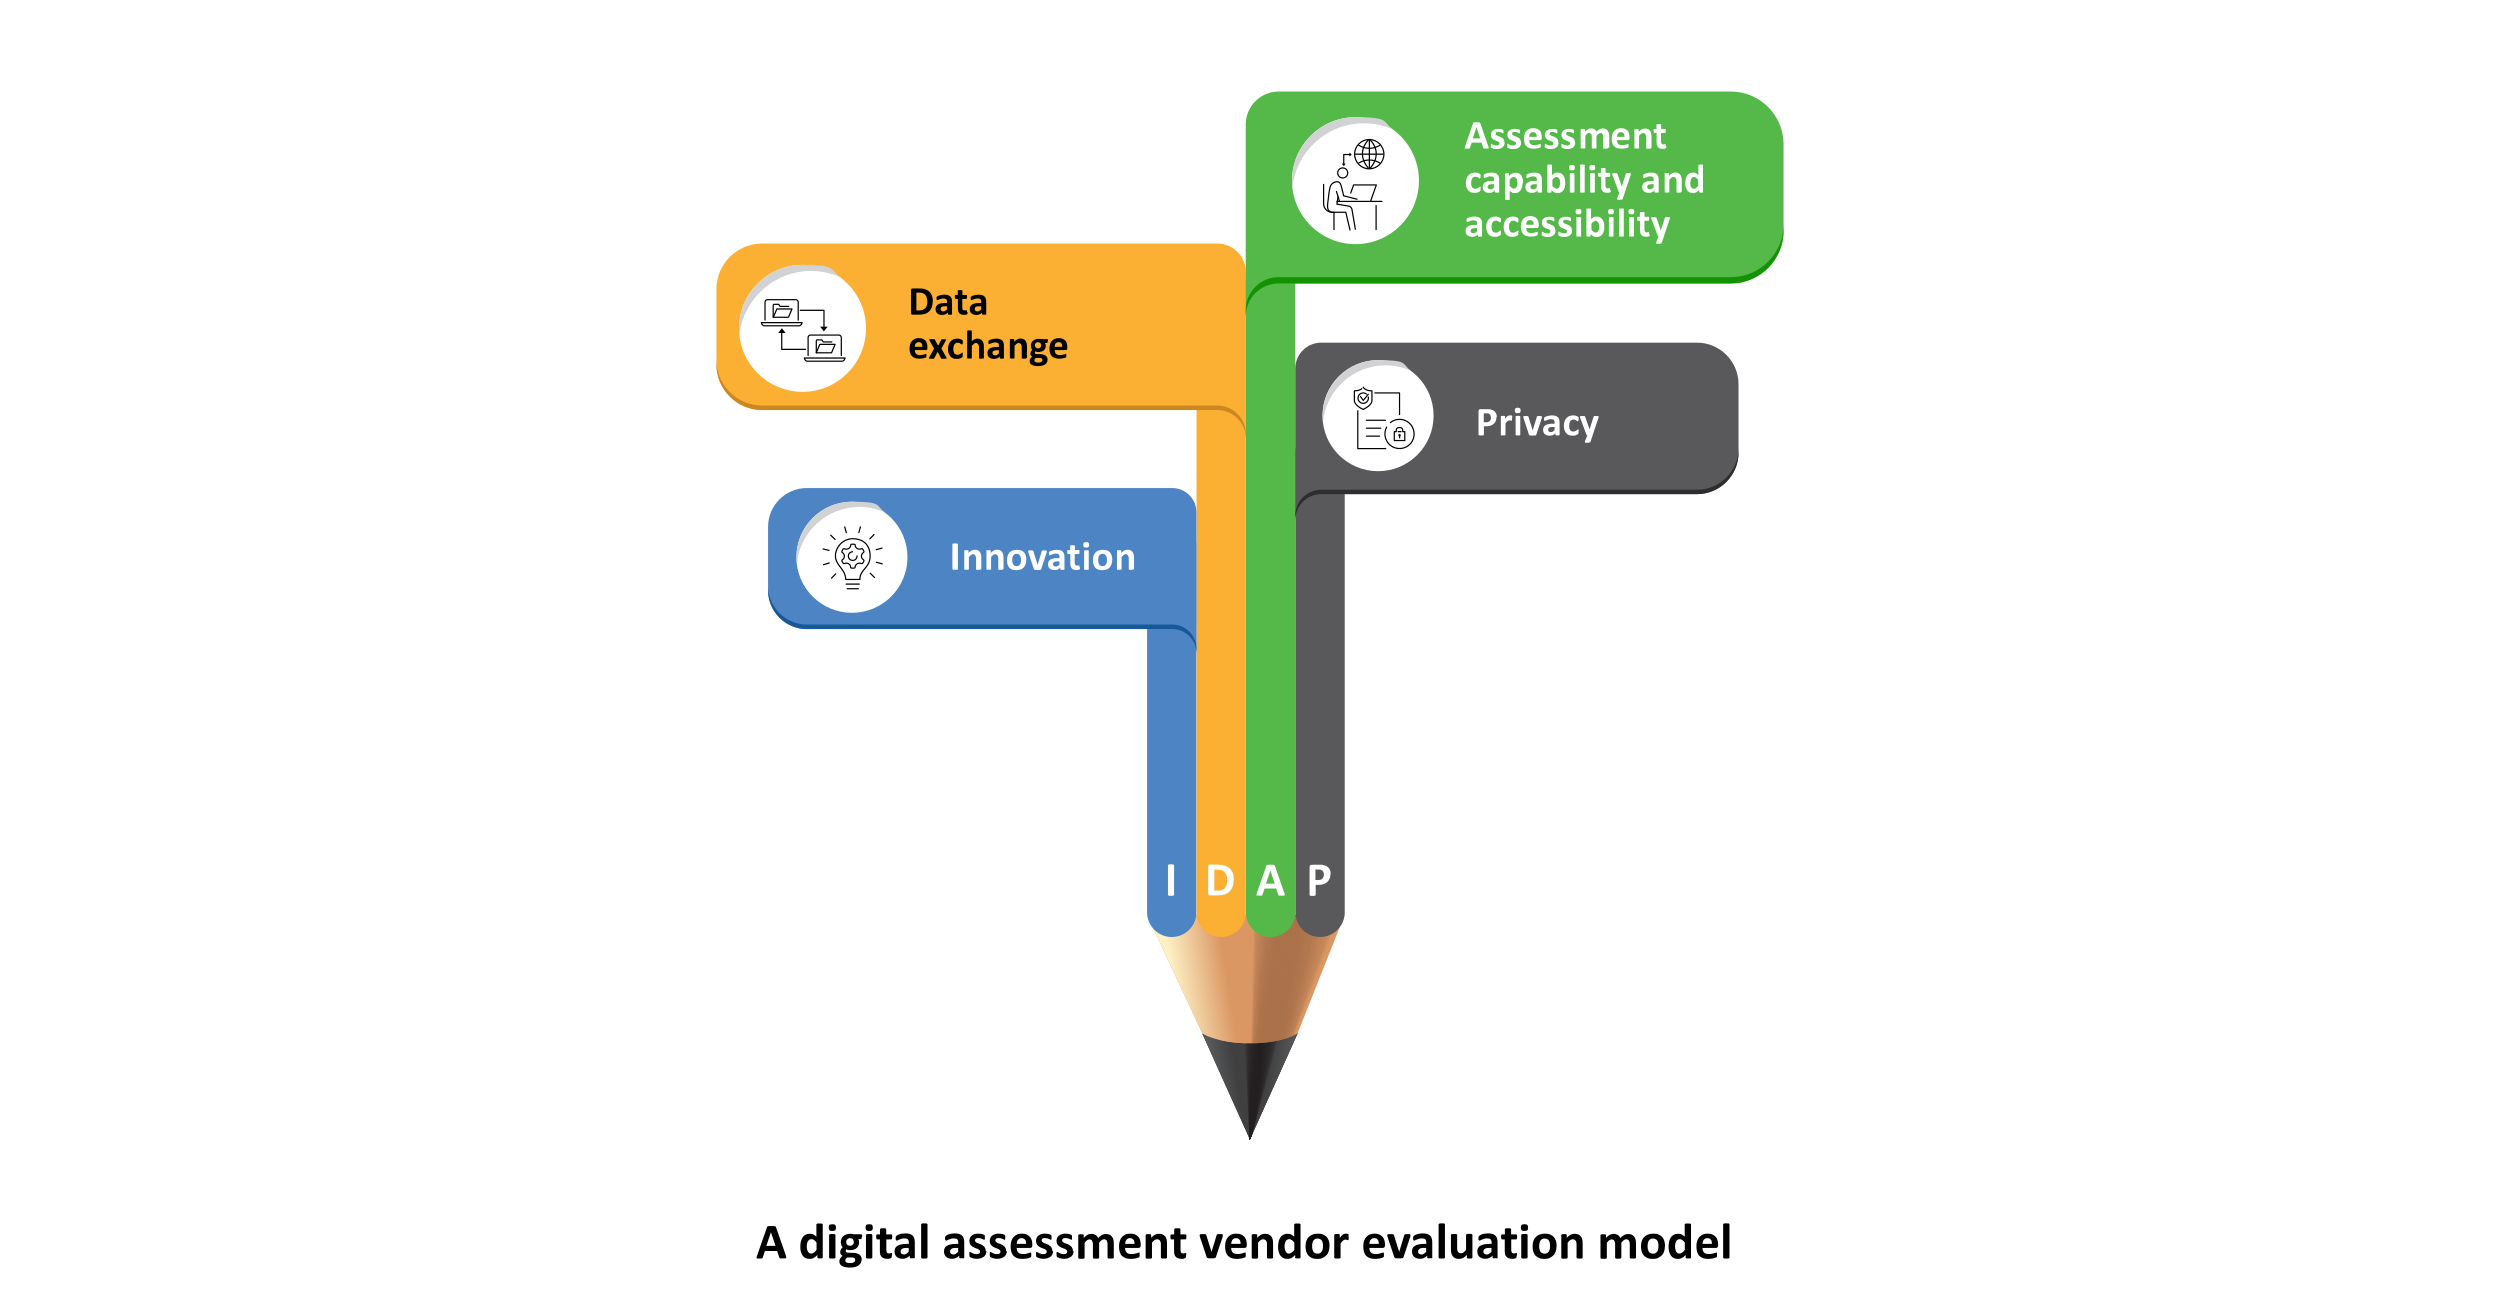 <?xml version="1.0" encoding="UTF-8"?><svg xmlns="http://www.w3.org/2000/svg" xmlns:xlink="http://www.w3.org/1999/xlink" viewBox="0 0 2048 1076"><defs><style>.cls-1{opacity:.8;}.cls-1,.cls-2,.cls-3,.cls-4,.cls-5,.cls-6,.cls-7,.cls-8,.cls-9,.cls-10,.cls-11,.cls-12,.cls-13,.cls-14,.cls-15,.cls-16,.cls-17,.cls-18,.cls-19,.cls-20,.cls-21,.cls-22,.cls-23,.cls-24,.cls-25,.cls-26,.cls-27,.cls-28,.cls-29,.cls-30,.cls-31,.cls-32,.cls-33,.cls-34,.cls-35,.cls-36,.cls-37,.cls-38,.cls-39,.cls-40,.cls-41,.cls-42,.cls-43,.cls-44,.cls-45,.cls-46,.cls-47,.cls-48,.cls-49,.cls-50,.cls-51,.cls-52,.cls-53,.cls-54,.cls-55,.cls-56,.cls-57,.cls-58,.cls-59,.cls-60,.cls-61,.cls-62,.cls-63,.cls-64,.cls-65,.cls-66,.cls-67,.cls-68,.cls-69,.cls-70,.cls-71,.cls-72,.cls-73,.cls-74,.cls-75,.cls-76,.cls-77,.cls-78,.cls-79,.cls-80,.cls-81,.cls-82,.cls-83,.cls-84,.cls-85,.cls-86,.cls-87,.cls-88,.cls-89,.cls-90,.cls-91,.cls-92,.cls-93,.cls-94,.cls-95,.cls-96,.cls-97,.cls-98,.cls-99,.cls-100,.cls-101,.cls-102,.cls-103,.cls-104,.cls-105,.cls-106,.cls-107,.cls-108,.cls-109,.cls-110,.cls-111,.cls-112,.cls-113,.cls-114,.cls-115,.cls-116,.cls-117,.cls-118,.cls-119{fill:none;}.cls-1,.cls-2,.cls-3,.cls-4,.cls-5,.cls-6,.cls-7,.cls-8,.cls-9,.cls-10,.cls-11,.cls-13,.cls-14,.cls-15,.cls-16,.cls-17,.cls-18,.cls-19,.cls-20,.cls-21,.cls-22,.cls-23,.cls-24,.cls-25,.cls-26,.cls-27,.cls-28,.cls-29,.cls-30,.cls-31,.cls-32,.cls-33,.cls-34,.cls-35,.cls-36,.cls-37,.cls-38,.cls-39,.cls-40,.cls-41,.cls-42,.cls-43,.cls-44,.cls-45,.cls-46,.cls-47,.cls-48,.cls-49,.cls-50,.cls-51,.cls-52,.cls-53,.cls-54,.cls-55,.cls-56,.cls-57,.cls-58,.cls-59,.cls-60,.cls-61,.cls-62,.cls-63,.cls-64,.cls-65,.cls-66,.cls-67,.cls-68,.cls-69,.cls-70,.cls-71,.cls-72,.cls-73,.cls-74,.cls-76,.cls-77,.cls-78,.cls-79,.cls-80,.cls-81,.cls-82,.cls-83,.cls-84,.cls-85,.cls-86,.cls-87,.cls-88,.cls-89,.cls-90,.cls-91,.cls-92,.cls-93,.cls-94,.cls-95,.cls-96,.cls-97,.cls-98,.cls-99,.cls-100,.cls-101,.cls-102,.cls-103,.cls-104,.cls-105,.cls-106,.cls-107,.cls-108,.cls-109,.cls-110,.cls-111,.cls-112,.cls-113,.cls-114,.cls-115,.cls-116,.cls-117,.cls-118,.cls-119{stroke-miterlimit:10;}.cls-1,.cls-2,.cls-3,.cls-4,.cls-5,.cls-6,.cls-10,.cls-11,.cls-13,.cls-14,.cls-16,.cls-17,.cls-18,.cls-19,.cls-20,.cls-21,.cls-23,.cls-24,.cls-27,.cls-28,.cls-29,.cls-30,.cls-31,.cls-32,.cls-33,.cls-34,.cls-35,.cls-36,.cls-38,.cls-39,.cls-40,.cls-41,.cls-42,.cls-43,.cls-46,.cls-50,.cls-51,.cls-52,.cls-53,.cls-57,.cls-58,.cls-59,.cls-60,.cls-62,.cls-63,.cls-66,.cls-67,.cls-68,.cls-69,.cls-70,.cls-71,.cls-73,.cls-74,.cls-77,.cls-78,.cls-79,.cls-80,.cls-81,.cls-82,.cls-86,.cls-87,.cls-88,.cls-89,.cls-94,.cls-95,.cls-96,.cls-97,.cls-98,.cls-99,.cls-100,.cls-102,.cls-103,.cls-105,.cls-106,.cls-107,.cls-108,.cls-110,.cls-111,.cls-112,.cls-113,.cls-115,.cls-116{stroke:#8f5c3d;stroke-width:2.2px;}.cls-2{opacity:.8;}.cls-3{opacity:.4;}.cls-4{opacity:.4;}.cls-5{opacity:.8;}.cls-6{opacity:.8;}.cls-7{opacity:.5;}.cls-7,.cls-8,.cls-9,.cls-15,.cls-22,.cls-25,.cls-26,.cls-37,.cls-44,.cls-45,.cls-47,.cls-48,.cls-49,.cls-54,.cls-55,.cls-56,.cls-61,.cls-64,.cls-65,.cls-72,.cls-76,.cls-83,.cls-84,.cls-85,.cls-90,.cls-91,.cls-92,.cls-93,.cls-101,.cls-104,.cls-109,.cls-114,.cls-117,.cls-118,.cls-119{stroke:#231f20;stroke-width:.9px;}.cls-120{fill:url(#linear-gradient-6);}.cls-120,.cls-121,.cls-12,.cls-122,.cls-123,.cls-124,.cls-125,.cls-126,.cls-127,.cls-128,.cls-129,.cls-130,.cls-131,.cls-132,.cls-133,.cls-134,.cls-135,.cls-136,.cls-137,.cls-138,.cls-139,.cls-140{stroke-width:0px;}.cls-120,.cls-121,.cls-141,.cls-142{mix-blend-mode:multiply;}.cls-121{fill:url(#linear-gradient-4);}.cls-8{opacity:0;}.cls-143{filter:url(#luminosity-noclip-3);}.cls-9{opacity:.3;}.cls-10{opacity:.2;}.cls-11{opacity:.2;}.cls-144{clip-path:url(#clippath);}.cls-13{opacity:.3;}.cls-14{opacity:.3;}.cls-145{mask:url(#mask);}.cls-15{opacity:.2;}.cls-16{opacity:.1;}.cls-17{opacity:.1;}.cls-18{opacity:.8;}.cls-19{opacity:.8;}.cls-20{opacity:.8;}.cls-21{opacity:.8;}.cls-122{fill:url(#linear-gradient);}.cls-146{filter:url(#luminosity-noclip);}.cls-23{opacity:.4;}.cls-24{opacity:.4;}.cls-25{opacity:.7;}.cls-26{opacity:.7;}.cls-27{opacity:0;}.cls-28{opacity:0;}.cls-29{opacity:.5;}.cls-30{opacity:.5;}.cls-31{opacity:.3;}.cls-32{opacity:.3;}.cls-33{opacity:.6;}.cls-34{opacity:.6;}.cls-35{opacity:.7;}.cls-36{opacity:.7;}.cls-123{fill:url(#radial-gradient);opacity:.6;}.cls-37{opacity:.4;}.cls-38{opacity:0;}.cls-39{opacity:0;}.cls-40{opacity:1;}.cls-41{opacity:1;}.cls-42{opacity:.6;}.cls-43{opacity:.6;}.cls-124{fill:url(#linear-gradient-7);opacity:.3;}.cls-44{opacity:.9;}.cls-45{opacity:.6;}.cls-46,.cls-76{opacity:0;}.cls-47{opacity:.3;}.cls-147{clip-path:url(#clippath-1);}.cls-48{opacity:.2;}.cls-49{opacity:.9;}.cls-50{opacity:0;}.cls-51{opacity:0;}.cls-52{opacity:.5;}.cls-53{opacity:.5;}.cls-54{opacity:0;}.cls-55{opacity:.4;}.cls-56{opacity:.7;}.cls-57{opacity:1;}.cls-58{opacity:1;}.cls-125{fill:url(#linear-gradient-5);opacity:.2;}.cls-59{opacity:.6;}.cls-60{opacity:.6;}.cls-61{opacity:.4;}.cls-62{opacity:.9;}.cls-63{opacity:.9;}.cls-64{opacity:1;}.cls-65{opacity:.9;}.cls-66{opacity:.9;}.cls-67{opacity:.9;}.cls-68{opacity:.2;}.cls-69{opacity:.2;}.cls-70{opacity:.6;}.cls-71{opacity:.6;}.cls-72{opacity:.3;}.cls-73{opacity:.5;}.cls-74{opacity:.5;}.cls-75{stroke:#000;stroke-linecap:round;stroke-linejoin:round;stroke-width:1px;}.cls-77{opacity:.9;}.cls-78{opacity:.9;}.cls-79{opacity:.2;}.cls-80{opacity:.2;}.cls-81{opacity:.4;}.cls-82{opacity:.4;}.cls-83{opacity:.1;}.cls-84{opacity:.6;}.cls-85{opacity:.8;}.cls-148{opacity:.8;}.cls-86{opacity:0;}.cls-87{opacity:0;}.cls-88{opacity:.7;}.cls-89{opacity:.7;}.cls-90{opacity:.1;}.cls-91{opacity:0;}.cls-92{opacity:.4;}.cls-126{fill:url(#linear-gradient-2);}.cls-127{fill:url(#linear-gradient-3);}.cls-93{opacity:.9;}.cls-95{opacity:.5;}.cls-96{opacity:.5;}.cls-149{isolation:isolate;}.cls-97{opacity:.2;}.cls-98{opacity:.2;}.cls-99{opacity:.9;}.cls-100{opacity:.9;}.cls-101{opacity:.5;}.cls-102{opacity:.1;}.cls-103{opacity:.1;}.cls-104{opacity:.8;}.cls-105{opacity:.3;}.cls-106{opacity:.3;}.cls-107{opacity:.3;}.cls-108{opacity:.3;}.cls-109{opacity:.2;}.cls-110{opacity:.7;}.cls-111{opacity:.7;}.cls-112{opacity:.7;}.cls-113{opacity:.7;}.cls-142{opacity:.8;}.cls-114{opacity:.5;}.cls-150{mask:url(#mask-3);}.cls-151{mask:url(#mask-2);}.cls-152{mask:url(#mask-1);}.cls-129{fill:#4d84c4;}.cls-130{fill:#2d2d2d;}.cls-131{fill:#54b948;}.cls-132{fill:#59595c;}.cls-133{fill:#175899;}.cls-134{fill:#404041;}.cls-135{fill:#149302;}.cls-136{fill:#d1d2d3;}.cls-137{fill:#cc8723;}.cls-138{fill:#da9763;}.cls-139{fill:#fff;}.cls-140{fill:#fbb033;}.cls-115{opacity:.4;}.cls-116{opacity:.4;}.cls-117{opacity:.6;}.cls-118{opacity:.6;}.cls-119{opacity:.8;}</style><radialGradient id="radial-gradient" cx="1344" cy="4742.2" fx="1344" fy="4742.2" r="130.4" gradientTransform="translate(-996.1 -158.1) scale(1.5 .2)" gradientUnits="userSpaceOnUse"><stop offset="0" stop-color="#231f20"/><stop offset="0" stop-color="#282425"/><stop offset=".1" stop-color="#5a5758"/><stop offset=".2" stop-color="#868484"/><stop offset=".3" stop-color="#abaaaa"/><stop offset=".4" stop-color="#c9c9c9"/><stop offset=".6" stop-color="#e1e0e1"/><stop offset=".7" stop-color="#f2f1f1"/><stop offset=".8" stop-color="#fbfbfb"/><stop offset="1" stop-color="#fff"/></radialGradient><linearGradient id="linear-gradient" x1="995.8" y1="891.3" x2="1013.9" y2="888.5" gradientUnits="userSpaceOnUse"><stop offset="0" stop-color="#58595b"/><stop offset="1" stop-color="#404041"/></linearGradient><linearGradient id="linear-gradient-2" x1="1055.4" y1="892" x2="1036.7" y2="888.8" xlink:href="#linear-gradient"/><clipPath id="clippath"><polygon class="cls-12" points="1063 846.5 1023.9 933.4 984.8 846.5 1063 846.5"/></clipPath><linearGradient id="linear-gradient-3" x1="961.5" y1="804.9" x2="1004.7" y2="798" gradientUnits="userSpaceOnUse"><stop offset="0" stop-color="#fdf0c4"/><stop offset="1" stop-color="#da9763"/></linearGradient><filter id="luminosity-noclip" x="993.6" y="854.2" width="27.3" height="67" color-interpolation-filters="sRGB" filterUnits="userSpaceOnUse"><feFlood flood-color="#fff" result="bg"/><feBlend in="SourceGraphic" in2="bg"/></filter><filter id="luminosity-noclip-2" x="993.6" y="-6350" width="27.3" height="32766" color-interpolation-filters="sRGB" filterUnits="userSpaceOnUse"><feFlood flood-color="#fff" result="bg"/><feBlend in="SourceGraphic" in2="bg"/></filter><mask id="mask-1" x="993.6" y="-6350" width="27.3" height="32766" maskUnits="userSpaceOnUse"/><linearGradient id="linear-gradient-4" x1="1017.7" y1="885" x2="1006.1" y2="888.3" gradientUnits="userSpaceOnUse"><stop offset="0" stop-color="#000"/><stop offset="1" stop-color="#fff"/></linearGradient><mask id="mask" x="993.6" y="854.2" width="27.3" height="67" maskUnits="userSpaceOnUse"><g class="cls-146"><g class="cls-152"><path class="cls-121" d="m994.1,858.6c-1.4-3.4.3-5.2,3.7-4,0,0,4,1.4,9.1,1.7.8,0,2.5.4,2.9,2.9.4,2.5,10.8,59.2,10.8,59.2.7,3.6,0,3.8-1.4.4l-25.2-60.3Z"/></g></g></mask><linearGradient id="linear-gradient-5" x1="1017.7" y1="885" x2="1006.1" y2="888.3" gradientUnits="userSpaceOnUse"><stop offset="0" stop-color="#fff"/><stop offset="1" stop-color="#fff"/></linearGradient><filter id="luminosity-noclip-3" x="954.5" y="755.1" width="50.5" height="93.6" color-interpolation-filters="sRGB" filterUnits="userSpaceOnUse"><feFlood flood-color="#fff" result="bg"/><feBlend in="SourceGraphic" in2="bg"/></filter><filter id="luminosity-noclip-4" x="954.5" y="-6350" width="50.5" height="32766" color-interpolation-filters="sRGB" filterUnits="userSpaceOnUse"><feFlood flood-color="#fff" result="bg"/><feBlend in="SourceGraphic" in2="bg"/></filter><mask id="mask-3" x="954.5" y="-6350" width="50.5" height="32766" maskUnits="userSpaceOnUse"/><linearGradient id="linear-gradient-6" x1="1000.4" y1="796.2" x2="974.5" y2="803.6" xlink:href="#linear-gradient-4"/><mask id="mask-2" x="954.5" y="755.1" width="50.5" height="93.6" maskUnits="userSpaceOnUse"><g class="cls-143"><g class="cls-150"><path class="cls-120" d="m955.6,764.8c-3.1-7.5.6-11.5,8.3-8.9,0,0,8.9,3.1,20.2,3.9,1.8.1,5.6.9,6.6,6.5.5,3.1,8.3,43.1,14.2,78.3,1.6,9.7-16.3-.9-16.3-.9l-32.9-78.9Z"/></g></g></mask><linearGradient id="linear-gradient-7" x1="1000.4" y1="796.2" x2="974.5" y2="803.6" xlink:href="#linear-gradient-5"/><clipPath id="clippath-1"><path class="cls-12" d="m1101.6,749.3h-162l45.3,97.2s12.4,8.2,39.3,8.2,38.8-8.2,38.8-8.2l38.6-97.2Z"/></clipPath></defs><g class="cls-149"><g id="Layer_1"><path class="cls-128" d="m643.8,1028.8c.2.5.3.9.3,1.2s0,.5-.2.6c-.2.1-.4.2-.8.3-.4,0-.9,0-1.6,0s-1.2,0-1.6,0c-.4,0-.7,0-.9-.1-.2,0-.3-.1-.4-.3s-.2-.3-.2-.4l-1.8-5.3h-10l-1.7,5.2c0,.2-.1.4-.2.5s-.2.2-.4.3c-.2,0-.5.1-.8.2s-.8,0-1.4,0-1.1,0-1.5,0-.6-.1-.7-.3c-.1-.2-.2-.4-.1-.7s.1-.7.3-1.1l8.2-23.5c0-.2.2-.4.3-.6.1-.1.3-.3.5-.3.2,0,.6-.1,1-.1.4,0,1,0,1.7,0s1.4,0,1.9,0c.5,0,.9,0,1.1.1.3,0,.5.2.6.3s.2.4.3.6l8.2,23.5Zm-12.2-19.5h0l-3.8,11.3h7.5l-3.8-11.3Z"/><path class="cls-128" d="m674,1030.1c0,.2,0,.3-.1.4,0,.1-.2.2-.3.3s-.4.1-.7.1-.6,0-1,0-.8,0-1.1,0-.5,0-.7-.1-.3-.2-.4-.3c0-.1-.1-.2-.1-.4v-2c-.9,1-1.9,1.8-3,2.4s-2.2.8-3.4.8-2.6-.3-3.5-.8c-1-.5-1.8-1.3-2.4-2.2s-1-2-1.3-3.2c-.3-1.2-.4-2.5-.4-3.9s.2-3.1.5-4.4.9-2.4,1.5-3.3,1.5-1.6,2.5-2.1,2.1-.7,3.4-.7,2,.2,2.8.6,1.7,1,2.5,1.8v-9.9c0-.1,0-.3.1-.4s.2-.2.4-.3c.2,0,.5-.1.8-.2s.7,0,1.3,0,.9,0,1.3,0,.6,0,.8.2c.2,0,.3.2.4.3s.1.2.1.4v26.9Zm-5.1-12.2c-.7-.9-1.4-1.6-2.1-2.1s-1.4-.7-2.1-.7-1.2.2-1.7.5c-.5.3-.9.8-1.2,1.3s-.5,1.2-.7,1.9-.2,1.4-.2,2.1,0,1.5.2,2.2.3,1.4.6,1.9c.3.6.7,1,1.1,1.4s1.1.5,1.8.5.7,0,1-.2c.3-.1.7-.3,1-.5s.7-.5,1.1-.9.8-.8,1.2-1.4v-6.1Z"/><path class="cls-128" d="m684.8,1005.6c0,1-.2,1.8-.6,2.2s-1.2.6-2.4.6-1.9-.2-2.3-.6-.6-1.1-.6-2.1.2-1.8.6-2.2,1.2-.6,2.4-.6,1.9.2,2.3.6c.4.4.6,1.1.6,2.1Zm-.4,24.5c0,.1,0,.3-.1.4,0,.1-.2.2-.4.3s-.5.1-.8.2c-.3,0-.7,0-1.3,0s-.9,0-1.3,0c-.3,0-.6,0-.8-.2s-.3-.2-.4-.3c0-.1-.1-.2-.1-.4v-18.3c0-.1,0-.3.1-.4,0-.1.2-.2.4-.3s.5-.1.8-.2.7,0,1.3,0,.9,0,1.3,0,.6,0,.8.2.3.2.4.3c0,.1.1.2.1.4v18.3Z"/><path class="cls-128" d="m706,1013.1c0,.7,0,1.1-.2,1.5s-.3.5-.6.5h-2.2c.3.3.5.7.6,1.1.1.4.2.9.2,1.3,0,1.1-.2,2-.5,2.8-.4.8-.9,1.5-1.5,2.1-.7.6-1.5,1-2.4,1.3s-2,.4-3.1.4-1.1,0-1.7-.2c-.5-.1-.9-.3-1.2-.5-.2.2-.3.4-.4.6s-.2.5-.2.8.2.7.5,1c.3.3.8.4,1.5.4l4.5.2c1,0,2,.2,2.8.4.8.3,1.5.6,2.1,1.1.6.5,1,1,1.3,1.7s.4,1.4.4,2.2-.2,1.8-.6,2.6c-.4.8-1,1.5-1.8,2.1s-1.8,1.1-3,1.4-2.6.5-4.2.5-2.9-.1-4-.4-2-.6-2.7-1-1.2-1-1.5-1.6-.5-1.3-.5-2,0-.9.2-1.3.3-.8.5-1.2c.2-.4.5-.7.8-1.1s.7-.7,1.1-1c-.6-.3-1-.7-1.4-1.3s-.5-1.1-.5-1.8.2-1.5.6-2.2.8-1.3,1.4-1.8c-.5-.5-.9-1.1-1.1-1.7s-.4-1.5-.4-2.5.2-2,.6-2.9c.4-.8.9-1.6,1.6-2.1.7-.6,1.5-1,2.4-1.3.9-.3,2-.5,3.1-.5s1.1,0,1.7.1,1,.2,1.5.3h5.8c.2,0,.4.2.6.5s.2.8.2,1.5Zm-5.4,18.9c0-.6-.2-1.1-.7-1.4s-1.2-.5-2-.5h-3.7c-.4.2-.6.4-.9.6-.2.2-.4.5-.5.7s-.2.4-.3.6,0,.4,0,.6c0,.7.3,1.2,1,1.6s1.7.5,2.9.5,1.4,0,2-.2c.5-.2,1-.4,1.3-.6s.6-.6.7-.9.2-.7.2-1Zm-1.2-14.6c0-1-.3-1.8-.8-2.3s-1.3-.8-2.3-.8-1,0-1.3.3-.7.4-1,.7-.4.6-.6,1c-.1.4-.2.8-.2,1.2,0,.9.3,1.7.8,2.2.5.5,1.3.8,2.3.8s1,0,1.4-.2.7-.4,1-.7.4-.6.6-1c.1-.4.2-.8.2-1.2Z"/><path class="cls-128" d="m715,1005.6c0,1-.2,1.8-.6,2.2s-1.2.6-2.4.6-1.9-.2-2.3-.6-.6-1.1-.6-2.1.2-1.8.6-2.2,1.2-.6,2.4-.6,1.9.2,2.3.6c.4.4.6,1.1.6,2.1Zm-.4,24.5c0,.1,0,.3-.1.4,0,.1-.2.2-.4.3s-.5.1-.8.2c-.3,0-.7,0-1.3,0s-.9,0-1.3,0c-.3,0-.6,0-.8-.2s-.3-.2-.4-.3c0-.1-.1-.2-.1-.4v-18.3c0-.1,0-.3.1-.4,0-.1.2-.2.4-.3s.5-.1.8-.2.7,0,1.3,0,.9,0,1.3,0,.6,0,.8.2.3.2.4.3c0,.1.1.2.1.4v18.3Z"/><path class="cls-128" d="m730.6,1028.3c0,.6,0,1.1-.1,1.4s-.2.5-.3.7c-.1.1-.3.2-.5.3-.2.1-.5.2-.8.3s-.7.1-1,.2-.8,0-1.1,0c-1,0-1.9-.1-2.7-.4s-1.4-.7-1.9-1.2c-.5-.5-.9-1.2-1.1-2s-.3-1.8-.3-2.9v-9.4h-2.2c-.3,0-.5-.2-.6-.5-.1-.3-.2-.9-.2-1.6s0-.7,0-1,0-.5.2-.6.2-.3.3-.3.2-.1.4-.1h2.2v-4.1c0-.1,0-.3.1-.4s.2-.2.4-.3.5-.1.8-.2.7,0,1.2,0,.9,0,1.3,0,.6,0,.8.2.3.2.4.3.1.2.1.4v4.1h4c.1,0,.3,0,.4.1s.2.2.3.3.1.4.2.6,0,.6,0,1c0,.8,0,1.3-.2,1.6-.1.3-.3.5-.6.5h-4v8.6c0,1,.2,1.7.5,2.2.3.5.9.7,1.7.7s.5,0,.7,0,.4-.1.6-.2c.2,0,.3-.1.4-.2s.2,0,.3,0,.2,0,.2,0,.1.1.2.3c0,.1,0,.3.1.6s0,.6,0,.9Z"/><path class="cls-128" d="m749.5,1030.1c0,.2,0,.3-.2.5s-.4.2-.6.2-.7,0-1.3,0-1.1,0-1.3,0-.5-.1-.6-.2-.2-.3-.2-.5v-1.5c-.8.8-1.6,1.4-2.6,1.9s-2,.7-3.2.7-1.9-.1-2.7-.4c-.8-.3-1.5-.6-2.1-1.1s-1.1-1.1-1.4-1.9-.5-1.6-.5-2.6.2-2,.6-2.8,1-1.4,1.9-1.9c.8-.5,1.9-.9,3.1-1.1s2.7-.4,4.3-.4h1.8v-1.1c0-.6,0-1.1-.2-1.5-.1-.4-.3-.8-.6-1.1s-.6-.5-1.1-.6-1-.2-1.7-.2-1.6,0-2.3.3-1.3.4-1.8.6-1,.4-1.3.6-.6.3-.9.3-.3,0-.4-.1-.2-.2-.3-.4-.1-.4-.2-.7,0-.5,0-.9,0-.8.1-1,.2-.5.4-.7.5-.4,1-.7,1-.5,1.7-.7,1.3-.4,2.1-.5c.8-.1,1.5-.2,2.3-.2,1.4,0,2.7.1,3.7.4s1.9.7,2.5,1.3c.7.6,1.1,1.3,1.4,2.2s.5,2,.5,3.3v12.3Zm-5.1-7.8h-2c-.8,0-1.5,0-2.1.2s-1.1.3-1.4.6-.6.5-.8.9c-.2.3-.3.7-.3,1.2,0,.8.2,1.4.7,1.8s1.2.7,2,.7,1.4-.2,2-.6,1.2-.9,1.9-1.6v-3.1Z"/><path class="cls-128" d="m759.8,1030.1c0,.1,0,.3-.1.4,0,.1-.2.2-.4.3s-.5.1-.8.2c-.3,0-.7,0-1.3,0s-.9,0-1.3,0c-.3,0-.6,0-.8-.2s-.3-.2-.4-.3c0-.1-.1-.2-.1-.4v-27c0-.1,0-.3.1-.4s.2-.2.4-.3.5-.1.8-.2.7,0,1.3,0,.9,0,1.3,0,.6,0,.8.2.3.2.4.3.1.2.1.4v27Z"/><path class="cls-128" d="m790,1030.1c0,.2,0,.3-.2.5s-.4.2-.6.2-.7,0-1.3,0-1.1,0-1.3,0-.5-.1-.6-.2-.2-.3-.2-.5v-1.5c-.8.8-1.6,1.4-2.6,1.9s-2,.7-3.2.7-1.9-.1-2.7-.4c-.8-.3-1.5-.6-2.1-1.1s-1.1-1.1-1.4-1.9-.5-1.6-.5-2.6.2-2,.6-2.8,1-1.4,1.9-1.9c.8-.5,1.9-.9,3.1-1.1s2.7-.4,4.3-.4h1.8v-1.1c0-.6,0-1.1-.2-1.5-.1-.4-.3-.8-.6-1.1s-.6-.5-1.1-.6-1-.2-1.7-.2-1.6,0-2.3.3-1.3.4-1.8.6-1,.4-1.3.6-.6.3-.9.3-.3,0-.4-.1-.2-.2-.3-.4-.1-.4-.2-.7,0-.5,0-.9,0-.8.1-1,.2-.5.4-.7.5-.4,1-.7,1-.5,1.7-.7,1.3-.4,2.1-.5c.8-.1,1.5-.2,2.3-.2,1.4,0,2.7.1,3.7.4s1.9.7,2.5,1.3c.7.6,1.1,1.3,1.4,2.2s.5,2,.5,3.3v12.3Zm-5.1-7.8h-2c-.8,0-1.5,0-2.1.2s-1.1.3-1.4.6-.6.5-.8.9c-.2.3-.3.7-.3,1.2,0,.8.2,1.4.7,1.8s1.2.7,2,.7,1.4-.2,2-.6,1.2-.9,1.9-1.6v-3.1Z"/><path class="cls-128" d="m808.1,1024.9c0,1-.2,2-.6,2.7s-.9,1.5-1.7,2-1.6.9-2.5,1.2c-1,.3-2,.4-3.2.4s-1.3,0-2-.2c-.6-.1-1.2-.2-1.7-.4-.5-.2-.9-.3-1.2-.5s-.6-.3-.7-.5c-.2-.1-.3-.4-.3-.7,0-.3-.1-.8-.1-1.4s0-.7,0-1c0-.2,0-.4.1-.6,0-.1.1-.2.2-.3,0,0,.2,0,.3,0s.4,0,.7.3.7.4,1.1.6.9.4,1.5.6,1.2.3,2,.3.9,0,1.2-.1.7-.2.9-.4.5-.4.6-.7.2-.6.2-.9-.1-.8-.4-1.1c-.3-.3-.6-.5-1-.8s-.9-.4-1.4-.6-1.1-.4-1.6-.6-1.1-.5-1.6-.8-1-.7-1.4-1.1-.8-1-1-1.6-.4-1.4-.4-2.2.2-1.7.5-2.4c.3-.7.8-1.4,1.5-1.9s1.4-.9,2.3-1.2,2-.4,3.1-.4,1.1,0,1.7.1,1,.2,1.5.3.8.3,1.1.4c.3.1.5.3.6.4.1.1.2.2.3.3,0,.1,0,.2.1.4,0,.1,0,.3,0,.5,0,.2,0,.5,0,.8s0,.7,0,.9,0,.4-.1.6-.1.2-.2.3-.2,0-.3,0-.3,0-.6-.2c-.3-.1-.6-.3-1-.5s-.8-.3-1.4-.5c-.5-.1-1.1-.2-1.8-.2s-.9,0-1.2.1-.6.2-.8.4-.4.4-.5.6c-.1.2-.2.5-.2.8,0,.4.1.8.4,1.1s.6.5,1,.8.9.4,1.4.6,1.1.4,1.6.6c.6.2,1.1.5,1.6.8s1,.7,1.4,1.1.8,1,1,1.6c.3.6.4,1.3.4,2.2Z"/><path class="cls-128" d="m824.8,1024.9c0,1-.2,2-.6,2.7s-.9,1.5-1.7,2-1.6.9-2.5,1.2c-1,.3-2,.4-3.2.4s-1.3,0-2-.2c-.6-.1-1.2-.2-1.7-.4-.5-.2-.9-.3-1.2-.5s-.6-.3-.7-.5c-.2-.1-.3-.4-.3-.7,0-.3-.1-.8-.1-1.4s0-.7,0-1c0-.2,0-.4.1-.6,0-.1.1-.2.2-.3,0,0,.2,0,.3,0s.4,0,.7.3.7.4,1.1.6.9.4,1.5.6,1.2.3,2,.3.9,0,1.2-.1.7-.2.9-.4.5-.4.6-.7.2-.6.2-.9-.1-.8-.4-1.1c-.3-.3-.6-.5-1-.8s-.9-.4-1.4-.6-1.1-.4-1.6-.6-1.1-.5-1.6-.8-1-.7-1.4-1.1-.8-1-1-1.6-.4-1.4-.4-2.2.2-1.7.5-2.4c.3-.7.8-1.4,1.5-1.9s1.4-.9,2.3-1.2,2-.4,3.1-.4,1.1,0,1.7.1,1,.2,1.5.3.8.3,1.1.4c.3.1.5.3.6.4.1.1.2.2.3.3,0,.1,0,.2.1.4,0,.1,0,.3,0,.5,0,.2,0,.5,0,.8s0,.7,0,.9,0,.4-.1.6-.1.2-.2.3-.2,0-.3,0-.3,0-.6-.2c-.3-.1-.6-.3-1-.5s-.8-.3-1.4-.5c-.5-.1-1.1-.2-1.8-.2s-.9,0-1.2.1-.6.2-.8.4-.4.4-.5.6c-.1.2-.2.5-.2.8,0,.4.1.8.4,1.1s.6.5,1,.8.9.4,1.4.6,1.1.4,1.6.6c.6.2,1.1.5,1.6.8s1,.7,1.4,1.1.8,1,1,1.6c.3.6.4,1.3.4,2.2Z"/><path class="cls-128" d="m845.6,1020.4c0,.6-.1,1.1-.4,1.4s-.7.5-1.2.5h-11.1c0,.8,0,1.5.3,2.1.2.6.5,1.2.9,1.6.4.4.9.8,1.6,1s1.4.3,2.3.3,1.7,0,2.4-.2,1.3-.3,1.8-.4c.5-.2.9-.3,1.2-.4s.6-.2.8-.2.2,0,.3,0,.2.1.2.3,0,.3.1.5c0,.2,0,.5,0,.9s0,.6,0,.8c0,.2,0,.4,0,.5s0,.3-.1.4c0,.1-.1.2-.2.3s-.3.2-.7.4-.9.3-1.5.5c-.6.2-1.3.3-2.1.4s-1.6.2-2.5.2c-1.6,0-3.1-.2-4.3-.6s-2.2-1-3.1-1.9-1.4-1.9-1.8-3.2-.6-2.8-.6-4.5.2-3.1.6-4.4,1-2.4,1.8-3.3,1.8-1.6,2.9-2.1,2.5-.7,3.9-.7,2.8.2,3.9.7,2,1.1,2.7,1.9c.7.8,1.2,1.7,1.5,2.8s.5,2.3.5,3.6v.8Zm-5-1.5c0-1.4-.2-2.6-.9-3.4s-1.6-1.2-2.9-1.2-1.2.1-1.7.4-.9.6-1.2,1-.6.9-.7,1.5-.3,1.2-.3,1.8h7.7Z"/><path class="cls-128" d="m862.7,1024.9c0,1-.2,2-.6,2.7s-.9,1.5-1.7,2-1.6.9-2.5,1.2c-1,.3-2,.4-3.2.4s-1.3,0-2-.2c-.6-.1-1.2-.2-1.7-.4-.5-.2-.9-.3-1.2-.5s-.6-.3-.7-.5c-.2-.1-.3-.4-.3-.7,0-.3-.1-.8-.1-1.4s0-.7,0-1c0-.2,0-.4.1-.6,0-.1.1-.2.2-.3,0,0,.2,0,.3,0s.4,0,.7.3.7.4,1.1.6.9.4,1.5.6,1.2.3,2,.3.9,0,1.2-.1.7-.2.9-.4.5-.4.6-.7.2-.6.2-.9-.1-.8-.4-1.1c-.3-.3-.6-.5-1-.8s-.9-.4-1.4-.6-1.1-.4-1.6-.6-1.1-.5-1.6-.8-1-.7-1.4-1.1-.8-1-1-1.6-.4-1.4-.4-2.2.2-1.7.5-2.4c.3-.7.8-1.4,1.5-1.9s1.4-.9,2.3-1.2,2-.4,3.1-.4,1.1,0,1.7.1,1,.2,1.5.3.8.3,1.1.4c.3.1.5.3.6.4.1.1.2.2.3.3,0,.1,0,.2.1.4,0,.1,0,.3,0,.5,0,.2,0,.5,0,.8s0,.7,0,.9,0,.4-.1.6-.1.2-.2.3-.2,0-.3,0-.3,0-.6-.2c-.3-.1-.6-.3-1-.5s-.8-.3-1.4-.5c-.5-.1-1.1-.2-1.8-.2s-.9,0-1.2.1-.6.2-.8.4-.4.4-.5.6c-.1.2-.2.5-.2.8,0,.4.1.8.4,1.1s.6.5,1,.8.9.4,1.4.6,1.1.4,1.6.6c.6.2,1.1.5,1.6.8s1,.7,1.4,1.1.8,1,1,1.6c.3.6.4,1.3.4,2.2Z"/><path class="cls-128" d="m879.5,1024.9c0,1-.2,2-.6,2.7s-.9,1.5-1.7,2-1.6.9-2.5,1.2c-1,.3-2,.4-3.2.4s-1.3,0-2-.2c-.6-.1-1.2-.2-1.7-.4-.5-.2-.9-.3-1.2-.5s-.6-.3-.7-.5c-.2-.1-.3-.4-.3-.7,0-.3-.1-.8-.1-1.4s0-.7,0-1c0-.2,0-.4.1-.6,0-.1.1-.2.2-.3,0,0,.2,0,.3,0s.4,0,.7.3.7.4,1.1.6.9.4,1.5.6,1.2.3,2,.3.9,0,1.2-.1.7-.2.9-.4.5-.4.6-.7.2-.6.2-.9-.1-.8-.4-1.1c-.3-.3-.6-.5-1-.8s-.9-.4-1.4-.6-1.1-.4-1.6-.6-1.1-.5-1.6-.8-1-.7-1.4-1.1-.8-1-1-1.6-.4-1.4-.4-2.2.2-1.7.5-2.4c.3-.7.8-1.4,1.5-1.9s1.4-.9,2.3-1.2,2-.4,3.1-.4,1.1,0,1.7.1,1,.2,1.5.3.8.3,1.1.4c.3.1.5.3.6.4.1.1.2.2.3.3,0,.1,0,.2.1.4,0,.1,0,.3,0,.5,0,.2,0,.5,0,.8s0,.7,0,.9,0,.4-.1.6-.1.2-.2.3-.2,0-.3,0-.3,0-.6-.2c-.3-.1-.6-.3-1-.5s-.8-.3-1.4-.5c-.5-.1-1.1-.2-1.8-.2s-.9,0-1.2.1-.6.2-.8.4-.4.4-.5.6c-.1.2-.2.5-.2.8,0,.4.1.8.4,1.1s.6.5,1,.8.9.4,1.4.6,1.1.4,1.6.6c.6.2,1.1.5,1.6.8s1,.7,1.4,1.1.8,1,1,1.6c.3.6.4,1.3.4,2.2Z"/><path class="cls-128" d="m912.5,1030.1c0,.1,0,.3-.1.4,0,.1-.2.2-.4.3s-.5.1-.8.2c-.3,0-.7,0-1.3,0s-.9,0-1.3,0c-.3,0-.6,0-.8-.2s-.3-.2-.4-.3c0-.1-.1-.2-.1-.4v-10.8c0-.6,0-1.2-.2-1.7s-.3-.9-.5-1.3-.5-.6-.9-.8c-.4-.2-.8-.3-1.3-.3s-1.2.2-1.9.7-1.3,1.2-2.1,2.1v12.2c0,.1,0,.3-.1.4,0,.1-.2.2-.4.3s-.5.1-.8.2c-.3,0-.7,0-1.2,0s-.9,0-1.3,0c-.3,0-.6,0-.8-.2s-.3-.2-.4-.3c0-.1-.1-.2-.1-.4v-10.8c0-.6,0-1.2-.2-1.7s-.3-.9-.5-1.3-.5-.6-.9-.8c-.4-.2-.8-.3-1.3-.3s-1.3.2-1.9.7-1.3,1.2-2,2.1v12.2c0,.1,0,.3-.1.4,0,.1-.2.2-.4.3s-.5.1-.8.2c-.3,0-.7,0-1.3,0s-.9,0-1.3,0c-.3,0-.6,0-.8-.2s-.3-.2-.4-.3c0-.1-.1-.2-.1-.4v-18.3c0-.1,0-.3.1-.4,0-.1.2-.2.4-.3s.4-.1.7-.2c.3,0,.6,0,1.1,0s.8,0,1.1,0c.3,0,.5,0,.7.2s.3.2.3.3c0,.1.1.2.1.4v2.1c1-1.1,2-1.9,3-2.5s2.1-.8,3.1-.8,1.4,0,2,.2c.6.2,1.1.4,1.6.7s.9.6,1.2,1.1.6.9.9,1.4c.5-.6,1.1-1.1,1.6-1.5s1-.8,1.6-1c.5-.3,1-.5,1.5-.6.5-.1,1-.2,1.6-.2,1.2,0,2.2.2,3.1.6s1.5,1,2,1.7c.5.7.9,1.5,1.1,2.5s.3,1.9.3,3v11.7Z"/><path class="cls-128" d="m934.4,1020.4c0,.6-.1,1.1-.4,1.4s-.7.5-1.2.5h-11.1c0,.8,0,1.5.3,2.1.2.6.5,1.2.9,1.6.4.4.9.8,1.6,1s1.4.3,2.3.3,1.7,0,2.4-.2,1.3-.3,1.8-.4c.5-.2.9-.3,1.2-.4s.6-.2.8-.2.2,0,.3,0,.2.1.2.3,0,.3.1.5c0,.2,0,.5,0,.9s0,.6,0,.8c0,.2,0,.4,0,.5s0,.3-.1.4c0,.1-.1.2-.2.3s-.3.2-.7.4-.9.3-1.5.5c-.6.2-1.3.3-2.1.4s-1.6.2-2.5.2c-1.6,0-3.1-.2-4.3-.6s-2.2-1-3.1-1.9-1.4-1.9-1.8-3.2-.6-2.8-.6-4.5.2-3.1.6-4.4,1-2.4,1.8-3.3,1.8-1.6,2.9-2.1,2.5-.7,3.9-.7,2.8.2,3.9.7,2,1.1,2.7,1.9c.7.8,1.2,1.7,1.5,2.8s.5,2.3.5,3.6v.8Zm-5-1.5c0-1.4-.2-2.6-.9-3.4s-1.6-1.2-2.9-1.2-1.2.1-1.7.4-.9.6-1.2,1-.6.9-.7,1.5-.3,1.2-.3,1.8h7.7Z"/><path class="cls-128" d="m956.1,1030.1c0,.1,0,.3-.1.4,0,.1-.2.2-.4.3s-.5.1-.8.2c-.3,0-.7,0-1.2,0s-.9,0-1.3,0c-.3,0-.6,0-.8-.2s-.3-.2-.4-.3c0-.1-.1-.2-.1-.4v-10.4c0-.9,0-1.6-.2-2.1s-.3-.9-.6-1.3-.6-.6-1-.8c-.4-.2-.8-.3-1.4-.3s-1.3.2-2,.7-1.4,1.2-2.1,2.1v12.2c0,.1,0,.3-.1.4,0,.1-.2.2-.4.3s-.5.1-.8.2c-.3,0-.7,0-1.3,0s-.9,0-1.3,0c-.3,0-.6,0-.8-.2s-.3-.2-.4-.3c0-.1-.1-.2-.1-.4v-18.3c0-.1,0-.3.1-.4,0-.1.2-.2.4-.3s.4-.1.7-.2c.3,0,.6,0,1.1,0s.8,0,1.1,0c.3,0,.5,0,.7.2s.3.2.3.3c0,.1.1.2.1.4v2.1c1-1.1,2-1.9,3.1-2.5s2.1-.8,3.3-.8,2.3.2,3.1.6,1.5,1,2.1,1.7c.5.7.9,1.5,1.1,2.5s.3,2.1.3,3.4v11.3Z"/><path class="cls-128" d="m971.6,1028.3c0,.6,0,1.1-.1,1.4s-.2.5-.3.7c-.1.1-.3.2-.5.3-.2.1-.5.2-.8.3s-.7.1-1,.2-.8,0-1.1,0c-1,0-1.9-.1-2.7-.4s-1.4-.7-1.9-1.2c-.5-.5-.9-1.2-1.1-2s-.3-1.8-.3-2.9v-9.4h-2.2c-.3,0-.5-.2-.6-.5-.1-.3-.2-.9-.2-1.6s0-.7,0-1,0-.5.2-.6.2-.3.3-.3.2-.1.4-.1h2.2v-4.1c0-.1,0-.3.1-.4s.2-.2.4-.3.5-.1.8-.2.7,0,1.2,0,.9,0,1.3,0,.6,0,.8.2.3.2.4.3.1.2.1.4v4.1h4c.1,0,.3,0,.4.1s.2.2.3.3.1.4.2.6,0,.6,0,1c0,.8,0,1.3-.2,1.6-.1.3-.3.5-.6.5h-4v8.6c0,1,.2,1.7.5,2.2.3.5.9.7,1.7.7s.5,0,.7,0,.4-.1.6-.2c.2,0,.3-.1.4-.2s.2,0,.3,0,.2,0,.2,0,.1.1.2.3c0,.1,0,.3.1.6s0,.6,0,.9Z"/><path class="cls-128" d="m1001.7,1011.8c0,0,0,.2,0,.2s0,.2,0,.3c0,.1,0,.2,0,.4s0,.3-.1.5l-5.5,16.5c0,.2-.2.4-.3.6-.1.1-.3.3-.6.3s-.6.1-1.1.2-1.1,0-1.8,0-1.3,0-1.8,0c-.5,0-.8,0-1.1-.2s-.4-.2-.6-.3c-.1-.1-.2-.3-.3-.5l-5.5-16.5c0-.3-.1-.5-.2-.7s0-.4,0-.5,0-.2,0-.3c0-.1,0-.3.1-.4,0-.1.2-.2.4-.3s.5-.1.8-.1.8,0,1.3,0,1,0,1.4,0c.3,0,.6,0,.8.1.2,0,.3.2.4.3,0,.1.2.3.2.4l4.2,13.4v.5c.1,0,.2-.5.2-.5l4.1-13.4c0-.2.1-.3.2-.4,0-.1.2-.2.4-.3.2,0,.4-.1.8-.1.3,0,.7,0,1.3,0s.9,0,1.2,0,.6,0,.7.1.3.2.4.3c0,.1.1.2.1.4Z"/><path class="cls-128" d="m1021.3,1020.4c0,.6-.1,1.1-.4,1.4s-.7.5-1.2.5h-11.1c0,.8,0,1.5.3,2.1.2.6.5,1.2.9,1.6.4.4.9.8,1.6,1s1.4.3,2.3.3,1.7,0,2.4-.2,1.3-.3,1.8-.4c.5-.2.9-.3,1.2-.4s.6-.2.8-.2.2,0,.3,0,.2.1.2.3,0,.3.1.5c0,.2,0,.5,0,.9s0,.6,0,.8c0,.2,0,.4,0,.5s0,.3-.1.4c0,.1-.1.2-.2.3s-.3.2-.7.4-.9.3-1.5.5c-.6.2-1.3.3-2.1.4s-1.6.2-2.5.2c-1.6,0-3.1-.2-4.3-.6s-2.2-1-3.1-1.9-1.4-1.9-1.8-3.2-.6-2.8-.6-4.5.2-3.1.6-4.4,1-2.4,1.8-3.3,1.8-1.6,2.9-2.1,2.5-.7,3.9-.7,2.8.2,3.9.7,2,1.1,2.7,1.9c.7.8,1.2,1.7,1.5,2.8s.5,2.3.5,3.6v.8Zm-5-1.5c0-1.4-.2-2.6-.9-3.4s-1.6-1.2-2.9-1.2-1.2.1-1.7.4-.9.6-1.2,1-.6.9-.7,1.5-.3,1.2-.3,1.8h7.7Z"/><path class="cls-128" d="m1043,1030.1c0,.1,0,.3-.1.4,0,.1-.2.2-.4.3s-.5.1-.8.2c-.3,0-.7,0-1.2,0s-.9,0-1.3,0c-.3,0-.6,0-.8-.2s-.3-.2-.4-.3c0-.1-.1-.2-.1-.4v-10.4c0-.9,0-1.6-.2-2.1-.1-.5-.3-.9-.6-1.3s-.6-.6-1-.8c-.4-.2-.8-.3-1.4-.3s-1.3.2-2,.7-1.4,1.2-2.1,2.1v12.2c0,.1,0,.3-.1.4,0,.1-.2.2-.4.3-.2,0-.5.1-.8.2-.3,0-.7,0-1.3,0s-.9,0-1.3,0c-.3,0-.6,0-.8-.2-.2,0-.3-.2-.4-.3,0-.1-.1-.2-.1-.4v-18.3c0-.1,0-.3.1-.4,0-.1.2-.2.4-.3s.4-.1.7-.2c.3,0,.6,0,1.1,0s.8,0,1.1,0c.3,0,.5,0,.7.2.2,0,.3.2.3.3,0,.1.1.2.1.4v2.1c1-1.1,2-1.9,3.1-2.5,1-.5,2.1-.8,3.3-.8s2.3.2,3.1.6c.9.4,1.5,1,2.1,1.7.5.7.9,1.5,1.1,2.5s.3,2.1.3,3.4v11.3Z"/><path class="cls-128" d="m1065.4,1030.1c0,.2,0,.3-.1.4,0,.1-.2.2-.3.3s-.4.1-.7.1c-.3,0-.6,0-1,0s-.8,0-1.1,0-.5,0-.7-.1c-.2,0-.3-.2-.4-.3,0-.1-.1-.2-.1-.4v-2c-.9,1-1.9,1.8-3,2.4-1,.6-2.2.8-3.4.8s-2.6-.3-3.5-.8c-1-.5-1.8-1.3-2.4-2.2-.6-.9-1-2-1.3-3.2-.3-1.2-.4-2.5-.4-3.9s.2-3.1.5-4.4c.3-1.3.9-2.4,1.5-3.3s1.5-1.6,2.5-2.1,2.1-.7,3.4-.7,2,.2,2.8.6,1.7,1,2.5,1.8v-9.9c0-.1,0-.3.1-.4,0-.1.2-.2.4-.3.2,0,.5-.1.8-.2s.7,0,1.3,0,.9,0,1.3,0,.6,0,.8.2c.2,0,.3.2.4.3s.1.2.1.4v26.9Zm-5.1-12.2c-.7-.9-1.4-1.6-2.1-2.1-.7-.5-1.4-.7-2.1-.7s-1.2.2-1.7.5c-.5.3-.9.8-1.2,1.3-.3.6-.5,1.2-.7,1.9-.1.7-.2,1.4-.2,2.1s0,1.5.2,2.2.3,1.4.6,1.9c.3.6.7,1,1.1,1.4s1.1.5,1.8.5.7,0,1-.2c.3-.1.7-.3,1-.5.3-.2.7-.5,1.1-.9s.8-.8,1.2-1.4v-6.1Z"/><path class="cls-128" d="m1089.1,1020.7c0,1.6-.2,3-.6,4.3s-1,2.4-1.9,3.3-1.9,1.6-3.1,2.2-2.7.8-4.4.8-3-.2-4.2-.7-2.2-1.1-3-2-1.4-1.9-1.8-3.2-.6-2.7-.6-4.3.2-3,.6-4.3c.4-1.3,1-2.4,1.9-3.3.8-.9,1.9-1.6,3.1-2.1,1.2-.5,2.7-.8,4.4-.8s3.1.2,4.3.7,2.2,1.1,3,2c.8.9,1.4,1.9,1.8,3.2s.6,2.7.6,4.3Zm-5.3.2c0-.9,0-1.7-.2-2.5-.1-.8-.4-1.4-.7-2s-.8-1-1.4-1.3c-.6-.3-1.3-.5-2.1-.5s-1.4.1-2,.4c-.6.3-1,.7-1.4,1.2-.4.5-.6,1.2-.8,1.9-.2.8-.3,1.6-.3,2.6s0,1.7.2,2.5c.2.8.4,1.4.7,2,.3.6.8,1,1.4,1.3.6.3,1.3.5,2.1.5s1.5-.1,2-.4,1-.7,1.4-1.2.6-1.2.8-1.9c.2-.8.3-1.6.3-2.6Z"/><path class="cls-128" d="m1104.9,1013.5c0,.5,0,.9,0,1.2s0,.6-.1.7-.1.3-.2.4c0,0-.2.1-.3.1s-.2,0-.4,0-.3,0-.5-.2c-.2,0-.4-.1-.6-.2-.2,0-.4,0-.7,0s-.6,0-.9.2-.6.3-.9.5c-.3.2-.6.6-1,1-.3.4-.7.9-1.1,1.5v11.4c0,.1,0,.3-.1.4,0,.1-.2.2-.4.3-.2,0-.5.1-.8.2-.3,0-.7,0-1.3,0s-.9,0-1.3,0c-.3,0-.6,0-.8-.2-.2,0-.3-.2-.4-.3,0-.1-.1-.2-.1-.4v-18.3c0-.1,0-.3.1-.4,0-.1.2-.2.4-.3s.4-.1.7-.2c.3,0,.6,0,1.1,0s.8,0,1.1,0c.3,0,.5,0,.7.2.2,0,.3.2.3.3,0,.1.1.2.1.4v2.3c.5-.7.9-1.2,1.4-1.7.4-.4.8-.8,1.2-1.1s.8-.4,1.1-.5c.4-.1.8-.2,1.1-.2s.4,0,.6,0c.2,0,.4,0,.6.1s.4.1.6.2c.2,0,.3.1.4.2,0,0,.1.1.2.2,0,0,0,.2,0,.3,0,.1,0,.4,0,.6s0,.7,0,1.2Z"/><path class="cls-128" d="m1134.5,1020.4c0,.6-.1,1.1-.4,1.4-.3.3-.7.5-1.2.5h-11.1c0,.8,0,1.5.3,2.1.2.6.5,1.2.9,1.6.4.4.9.8,1.6,1,.6.2,1.4.3,2.3.3s1.7,0,2.4-.2,1.3-.3,1.8-.4c.5-.2.9-.3,1.2-.4s.6-.2.8-.2.2,0,.3,0,.2.1.2.3,0,.3.1.5c0,.2,0,.5,0,.9s0,.6,0,.8c0,.2,0,.4,0,.5s0,.3-.1.4c0,.1-.1.2-.2.3,0,0-.3.2-.7.4s-.9.3-1.5.5c-.6.2-1.3.3-2.1.4s-1.6.2-2.5.2c-1.6,0-3.1-.2-4.3-.6-1.2-.4-2.2-1-3.1-1.9s-1.4-1.9-1.8-3.2c-.4-1.3-.6-2.8-.6-4.5s.2-3.1.6-4.4,1-2.4,1.8-3.3,1.8-1.6,2.9-2.1c1.2-.5,2.5-.7,3.9-.7s2.8.2,3.9.7c1.1.5,2,1.1,2.7,1.9.7.8,1.2,1.7,1.5,2.8s.5,2.3.5,3.6v.8Zm-5-1.5c0-1.4-.2-2.6-.9-3.4-.6-.8-1.6-1.2-2.9-1.2s-1.2.1-1.7.4c-.5.2-.9.6-1.2,1-.3.4-.6.9-.7,1.5-.2.6-.3,1.2-.3,1.8h7.7Z"/><path class="cls-128" d="m1155.4,1011.8c0,0,0,.2,0,.2,0,0,0,.2,0,.3,0,.1,0,.2,0,.4,0,.2,0,.3-.1.5l-5.5,16.5c0,.2-.2.4-.3.6-.1.1-.3.3-.6.3-.3,0-.6.1-1.1.2-.5,0-1.1,0-1.8,0s-1.3,0-1.8,0c-.5,0-.8,0-1.1-.2s-.4-.2-.6-.3c-.1-.1-.2-.3-.3-.5l-5.5-16.5c0-.3-.1-.5-.2-.7,0-.2,0-.4,0-.5,0,0,0-.2,0-.3,0-.1,0-.3.1-.4,0-.1.2-.2.4-.3s.5-.1.8-.1c.3,0,.8,0,1.3,0s1,0,1.4,0c.3,0,.6,0,.8.1.2,0,.3.2.4.3,0,.1.2.3.2.4l4.2,13.4v.5c.1,0,.2-.5.2-.5l4.1-13.4c0-.2.1-.3.2-.4,0-.1.2-.2.4-.3.2,0,.4-.1.8-.1.3,0,.7,0,1.3,0s.9,0,1.2,0c.3,0,.6,0,.7.1s.3.2.4.3c0,.1.1.2.1.4Z"/><path class="cls-128" d="m1173.4,1030.1c0,.2,0,.3-.2.5s-.4.2-.6.2c-.3,0-.7,0-1.3,0s-1.1,0-1.3,0c-.3,0-.5-.1-.6-.2-.1-.1-.2-.3-.2-.5v-1.5c-.8.8-1.6,1.4-2.6,1.9-1,.5-2,.7-3.2.7s-1.9-.1-2.7-.4c-.8-.3-1.5-.6-2.1-1.1-.6-.5-1.1-1.1-1.4-1.9s-.5-1.6-.5-2.6.2-2,.6-2.8c.4-.8,1-1.4,1.9-1.9.8-.5,1.9-.9,3.1-1.1s2.7-.4,4.3-.4h1.8v-1.1c0-.6,0-1.1-.2-1.5-.1-.4-.3-.8-.6-1.1-.3-.3-.6-.5-1.1-.6-.4-.1-1-.2-1.7-.2s-1.6,0-2.3.3c-.7.2-1.3.4-1.8.6s-1,.4-1.3.6c-.3.2-.6.3-.9.3s-.3,0-.4-.1c-.1,0-.2-.2-.3-.4,0-.2-.1-.4-.2-.7s0-.5,0-.9,0-.8.1-1,.2-.5.4-.7.5-.4,1-.7,1-.5,1.7-.7,1.3-.4,2.1-.5c.8-.1,1.5-.2,2.3-.2,1.4,0,2.7.1,3.7.4,1,.3,1.9.7,2.5,1.3.7.6,1.1,1.3,1.4,2.2s.5,2,.5,3.3v12.3Zm-5.1-7.8h-2c-.8,0-1.5,0-2.1.2s-1.1.3-1.4.6-.6.5-.8.9c-.2.3-.3.7-.3,1.2,0,.8.2,1.4.7,1.8.5.4,1.2.7,2,.7s1.4-.2,2-.6c.6-.4,1.2-.9,1.9-1.6v-3.1Z"/><path class="cls-128" d="m1183.7,1030.1c0,.1,0,.3-.1.4,0,.1-.2.2-.4.3-.2,0-.5.1-.8.2-.3,0-.7,0-1.3,0s-.9,0-1.3,0c-.3,0-.6,0-.8-.2-.2,0-.3-.2-.4-.3,0-.1-.1-.2-.1-.4v-27c0-.1,0-.3.1-.4s.2-.2.4-.3c.2,0,.5-.1.8-.2s.7,0,1.3,0,.9,0,1.3,0,.6,0,.8.2c.2,0,.3.2.4.3s.1.2.1.4v27Z"/><path class="cls-128" d="m1206.2,1030.1c0,.1,0,.3-.1.4,0,.1-.2.2-.4.3-.2,0-.4.1-.7.2-.3,0-.6,0-1.1,0s-.8,0-1.1,0c-.3,0-.5,0-.7-.2s-.3-.2-.3-.3c0-.1-.1-.2-.1-.4v-2.1c-1,1.1-2,1.9-3.1,2.5-1,.5-2.1.8-3.3.8s-2.3-.2-3.2-.6c-.9-.4-1.5-1-2.1-1.7-.5-.7-.9-1.5-1.1-2.5-.2-.9-.3-2.1-.3-3.5v-11.2c0-.1,0-.3.1-.4,0-.1.2-.2.4-.3.2,0,.5-.1.8-.2.3,0,.7,0,1.2,0s.9,0,1.3,0c.3,0,.6,0,.8.2.2,0,.3.2.4.3,0,.1.1.2.1.4v10.3c0,1,0,1.7.2,2.2s.3.9.6,1.3c.3.4.6.6,1,.8.4.2.8.3,1.4.3s1.3-.2,2-.7c.7-.5,1.4-1.2,2.1-2.1v-12.2c0-.1,0-.3.1-.4,0-.1.2-.2.4-.3.2,0,.5-.1.8-.2.3,0,.7,0,1.3,0s.9,0,1.3,0c.3,0,.6,0,.8.2s.3.2.4.3c0,.1.1.2.1.4v18.3Z"/><path class="cls-128" d="m1226.9,1030.1c0,.2,0,.3-.2.5s-.4.2-.6.2c-.3,0-.7,0-1.3,0s-1.1,0-1.3,0c-.3,0-.5-.1-.6-.2-.1-.1-.2-.3-.2-.5v-1.5c-.8.8-1.6,1.4-2.6,1.9-1,.5-2,.7-3.2.7s-1.9-.1-2.7-.4c-.8-.3-1.5-.6-2.1-1.1-.6-.5-1.1-1.1-1.4-1.9s-.5-1.6-.5-2.6.2-2,.6-2.8c.4-.8,1-1.4,1.9-1.9.8-.5,1.9-.9,3.1-1.1s2.7-.4,4.3-.4h1.8v-1.1c0-.6,0-1.1-.2-1.5-.1-.4-.3-.8-.6-1.1-.3-.3-.6-.5-1.1-.6-.4-.1-1-.2-1.7-.2s-1.6,0-2.3.3c-.7.2-1.3.4-1.8.6s-1,.4-1.3.6c-.3.2-.6.3-.9.3s-.3,0-.4-.1c-.1,0-.2-.2-.3-.4,0-.2-.1-.4-.2-.7s0-.5,0-.9,0-.8.1-1,.2-.5.4-.7.5-.4,1-.7,1-.5,1.7-.7,1.3-.4,2.1-.5c.8-.1,1.5-.2,2.3-.2,1.4,0,2.7.1,3.7.4,1,.3,1.9.7,2.5,1.3.7.6,1.1,1.3,1.4,2.2s.5,2,.5,3.3v12.3Zm-5.1-7.8h-2c-.8,0-1.5,0-2.1.2s-1.1.3-1.4.6-.6.5-.8.9c-.2.3-.3.7-.3,1.2,0,.8.2,1.4.7,1.8.5.4,1.2.7,2,.7s1.4-.2,2-.6c.6-.4,1.2-.9,1.9-1.6v-3.1Z"/><path class="cls-128" d="m1242.5,1028.3c0,.6,0,1.1-.1,1.4,0,.3-.2.5-.3.7-.1.1-.3.2-.5.3-.2.1-.5.2-.8.3-.3,0-.7.1-1,.2-.4,0-.8,0-1.1,0-1,0-1.9-.1-2.7-.4s-1.4-.7-1.9-1.2c-.5-.5-.9-1.2-1.1-2s-.3-1.8-.3-2.9v-9.4h-2.2c-.3,0-.5-.2-.6-.5-.1-.3-.2-.9-.2-1.6s0-.7,0-1c0-.3,0-.5.2-.6s.2-.3.3-.3c.1,0,.2-.1.4-.1h2.2v-4.1c0-.1,0-.3.1-.4,0-.1.2-.2.4-.3.2,0,.5-.1.8-.2.3,0,.7,0,1.2,0s.9,0,1.3,0c.3,0,.6,0,.8.2s.3.2.4.3.1.2.1.4v4.1h4c.1,0,.3,0,.4.1.1,0,.2.2.3.3s.1.4.2.6c0,.3,0,.6,0,1,0,.8,0,1.3-.2,1.6-.1.3-.3.5-.6.5h-4v8.6c0,1,.2,1.7.5,2.2.3.5.9.7,1.7.7s.5,0,.7,0,.4-.1.6-.2c.2,0,.3-.1.4-.2.1,0,.2,0,.3,0s.2,0,.2,0c0,0,.1.1.2.3,0,.1,0,.3.1.6,0,.2,0,.6,0,.9Z"/><path class="cls-128" d="m1251.8,1005.6c0,1-.2,1.8-.6,2.2s-1.2.6-2.4.6-1.9-.2-2.3-.6c-.4-.4-.6-1.1-.6-2.1s.2-1.8.6-2.2c.4-.4,1.2-.6,2.4-.6s1.9.2,2.3.6c.4.4.6,1.1.6,2.1Zm-.4,24.5c0,.1,0,.3-.1.4,0,.1-.2.2-.4.3-.2,0-.5.1-.8.2-.3,0-.7,0-1.3,0s-.9,0-1.3,0c-.3,0-.6,0-.8-.2-.2,0-.3-.2-.4-.3,0-.1-.1-.2-.1-.4v-18.3c0-.1,0-.3.1-.4,0-.1.2-.2.4-.3.2,0,.5-.1.8-.2s.7,0,1.3,0,.9,0,1.3,0,.6,0,.8.2c.2,0,.3.2.4.3,0,.1.1.2.1.4v18.3Z"/><path class="cls-128" d="m1275.1,1020.7c0,1.6-.2,3-.6,4.3s-1,2.4-1.9,3.3-1.9,1.6-3.1,2.2-2.7.8-4.4.8-3-.2-4.2-.7-2.2-1.1-3-2-1.4-1.9-1.8-3.2-.6-2.7-.6-4.3.2-3,.6-4.3c.4-1.3,1-2.4,1.9-3.3.8-.9,1.9-1.6,3.1-2.1,1.2-.5,2.7-.8,4.4-.8s3.1.2,4.3.7,2.2,1.1,3,2c.8.9,1.4,1.9,1.8,3.2s.6,2.7.6,4.3Zm-5.3.2c0-.9,0-1.7-.2-2.5-.1-.8-.4-1.4-.7-2s-.8-1-1.4-1.3c-.6-.3-1.3-.5-2.1-.5s-1.4.1-2,.4c-.6.3-1,.7-1.4,1.2-.4.5-.6,1.2-.8,1.9-.2.8-.3,1.6-.3,2.6s0,1.7.2,2.5c.2.8.4,1.4.7,2,.3.6.8,1,1.4,1.3.6.3,1.3.5,2.1.5s1.5-.1,2-.4,1-.7,1.4-1.2.6-1.2.8-1.9c.2-.8.3-1.6.3-2.6Z"/><path class="cls-128" d="m1296.6,1030.1c0,.1,0,.3-.1.4,0,.1-.2.2-.4.3s-.5.1-.8.2c-.3,0-.7,0-1.2,0s-.9,0-1.3,0c-.3,0-.6,0-.8-.2s-.3-.2-.4-.3c0-.1-.1-.2-.1-.4v-10.4c0-.9,0-1.6-.2-2.1-.1-.5-.3-.9-.6-1.3s-.6-.6-1-.8c-.4-.2-.8-.3-1.4-.3s-1.3.2-2,.7-1.4,1.2-2.1,2.1v12.2c0,.1,0,.3-.1.4,0,.1-.2.2-.4.3-.2,0-.5.1-.8.2-.3,0-.7,0-1.3,0s-.9,0-1.3,0c-.3,0-.6,0-.8-.2-.2,0-.3-.2-.4-.3,0-.1-.1-.2-.1-.4v-18.3c0-.1,0-.3.1-.4,0-.1.2-.2.4-.3s.4-.1.7-.2c.3,0,.6,0,1.1,0s.8,0,1.1,0c.3,0,.5,0,.7.2.2,0,.3.2.3.3,0,.1.1.2.1.4v2.1c1-1.1,2-1.9,3.1-2.5,1-.5,2.1-.8,3.3-.8s2.3.2,3.1.6c.9.4,1.5,1,2.1,1.7.5.7.9,1.5,1.1,2.5s.3,2.1.3,3.4v11.3Z"/><path class="cls-128" d="m1340.3,1030.1c0,.1,0,.3-.1.4,0,.1-.2.2-.4.3s-.5.1-.8.2c-.3,0-.7,0-1.3,0s-.9,0-1.3,0c-.3,0-.6,0-.8-.2-.2,0-.3-.2-.4-.3,0-.1-.1-.2-.1-.4v-10.8c0-.6,0-1.2-.2-1.7-.1-.5-.3-.9-.5-1.3-.2-.4-.5-.6-.9-.8-.4-.2-.8-.3-1.3-.3s-1.2.2-1.9.7-1.3,1.2-2.1,2.1v12.2c0,.1,0,.3-.1.4,0,.1-.2.2-.4.3-.2,0-.5.1-.8.2-.3,0-.7,0-1.2,0s-.9,0-1.3,0c-.3,0-.6,0-.8-.2-.2,0-.3-.2-.4-.3,0-.1-.1-.2-.1-.4v-10.8c0-.6,0-1.2-.2-1.7-.1-.5-.3-.9-.5-1.3s-.5-.6-.9-.8c-.4-.2-.8-.3-1.3-.3s-1.3.2-1.9.7-1.3,1.2-2,2.1v12.2c0,.1,0,.3-.1.4,0,.1-.2.2-.4.3-.2,0-.5.1-.8.2-.3,0-.7,0-1.3,0s-.9,0-1.3,0c-.3,0-.6,0-.8-.2-.2,0-.3-.2-.4-.3,0-.1-.1-.2-.1-.4v-18.3c0-.1,0-.3.1-.4,0-.1.2-.2.4-.3s.4-.1.7-.2c.3,0,.6,0,1.1,0s.8,0,1.1,0c.3,0,.5,0,.7.2.2,0,.3.2.3.3,0,.1.1.2.1.4v2.1c1-1.1,2-1.9,3-2.5,1-.5,2.1-.8,3.1-.8s1.4,0,2,.2c.6.2,1.1.4,1.6.7.5.3.9.6,1.2,1.1s.6.9.9,1.4c.5-.6,1.1-1.1,1.6-1.5.5-.4,1-.8,1.6-1,.5-.3,1-.5,1.5-.6.5-.1,1-.2,1.6-.2,1.2,0,2.2.2,3.1.6s1.5,1,2,1.7c.5.7.9,1.5,1.1,2.5s.3,1.9.3,3v11.7Z"/><path class="cls-128" d="m1363.9,1020.7c0,1.6-.2,3-.6,4.3s-1,2.4-1.9,3.3-1.9,1.6-3.1,2.2-2.7.8-4.4.8-3-.2-4.2-.7-2.2-1.1-3-2-1.4-1.9-1.8-3.2-.6-2.7-.6-4.3.2-3,.6-4.3c.4-1.3,1-2.4,1.9-3.3.8-.9,1.9-1.6,3.1-2.1,1.3-.5,2.7-.8,4.4-.8s3.1.2,4.3.7,2.2,1.1,3,2c.8.9,1.4,1.9,1.8,3.2s.6,2.7.6,4.3Zm-5.3.2c0-.9,0-1.7-.2-2.5-.1-.8-.4-1.4-.7-2s-.8-1-1.4-1.3c-.6-.3-1.3-.5-2.1-.5s-1.4.1-2,.4c-.6.3-1,.7-1.4,1.2-.4.5-.6,1.2-.8,1.9-.2.8-.3,1.6-.3,2.6s0,1.7.2,2.5c.2.8.4,1.4.7,2,.3.6.8,1,1.4,1.3.6.3,1.3.5,2.1.5s1.5-.1,2-.4,1-.7,1.4-1.2.6-1.2.8-1.9c.2-.8.3-1.6.3-2.6Z"/><path class="cls-128" d="m1385.3,1030.1c0,.2,0,.3-.1.4,0,.1-.2.2-.3.3s-.4.1-.7.1c-.3,0-.6,0-1,0s-.8,0-1.1,0-.5,0-.7-.1c-.2,0-.3-.2-.4-.3,0-.1-.1-.2-.1-.4v-2c-.9,1-1.9,1.8-3,2.4-1,.6-2.2.8-3.4.8s-2.6-.3-3.5-.8c-1-.5-1.8-1.3-2.4-2.2-.6-.9-1-2-1.3-3.2-.3-1.2-.4-2.5-.4-3.9s.2-3.1.5-4.4c.3-1.3.9-2.4,1.5-3.3s1.5-1.6,2.5-2.1,2.1-.7,3.4-.7,2,.2,2.8.6,1.7,1,2.5,1.8v-9.9c0-.1,0-.3.1-.4,0-.1.2-.2.4-.3.2,0,.5-.1.8-.2s.7,0,1.3,0,.9,0,1.3,0,.6,0,.8.2c.2,0,.3.2.4.3s.1.2.1.4v26.9Zm-5.1-12.2c-.7-.9-1.4-1.6-2.1-2.1-.7-.5-1.4-.7-2.1-.7s-1.2.2-1.7.5c-.5.3-.9.8-1.2,1.3-.3.6-.5,1.2-.7,1.9-.1.7-.2,1.4-.2,2.1s0,1.5.2,2.2.3,1.4.6,1.9c.3.6.7,1,1.1,1.4s1.1.5,1.8.5.7,0,1-.2c.3-.1.7-.3,1-.5.3-.2.7-.5,1.1-.9s.8-.8,1.2-1.4v-6.1Z"/><path class="cls-128" d="m1407.4,1020.4c0,.6-.1,1.1-.4,1.4-.3.3-.7.5-1.2.5h-11.1c0,.8,0,1.5.3,2.1.2.6.5,1.2.9,1.6.4.4.9.8,1.6,1,.6.2,1.4.3,2.3.3s1.7,0,2.4-.2,1.3-.3,1.8-.4c.5-.2.9-.3,1.2-.4s.6-.2.8-.2.2,0,.3,0,.2.1.2.3,0,.3.1.5c0,.2,0,.5,0,.9s0,.6,0,.8c0,.2,0,.4,0,.5s0,.3-.1.4c0,.1-.1.2-.2.3,0,0-.3.2-.7.4s-.9.3-1.5.5c-.6.2-1.3.3-2.1.4s-1.6.2-2.5.2c-1.6,0-3.1-.2-4.3-.6-1.2-.4-2.2-1-3.1-1.9s-1.4-1.9-1.8-3.2c-.4-1.3-.6-2.8-.6-4.5s.2-3.1.6-4.4,1-2.4,1.8-3.3,1.8-1.6,2.9-2.1c1.2-.5,2.5-.7,3.9-.7s2.8.2,3.9.7c1.1.5,2,1.1,2.7,1.9.7.8,1.2,1.7,1.5,2.8s.5,2.3.5,3.6v.8Zm-5-1.5c0-1.4-.2-2.6-.9-3.4-.6-.8-1.6-1.2-2.9-1.2s-1.2.1-1.7.4c-.5.2-.9.6-1.2,1-.3.4-.6.9-.7,1.5-.2.6-.3,1.2-.3,1.8h7.7Z"/><path class="cls-128" d="m1416.8,1030.1c0,.1,0,.3-.1.4,0,.1-.2.2-.4.3-.2,0-.5.1-.8.2-.3,0-.7,0-1.3,0s-.9,0-1.3,0c-.3,0-.6,0-.8-.2-.2,0-.3-.2-.4-.3,0-.1-.1-.2-.1-.4v-27c0-.1,0-.3.1-.4s.2-.2.4-.3c.2,0,.5-.1.8-.2s.7,0,1.3,0,.9,0,1.3,0,.6,0,.8.2c.2,0,.3.2.4.3s.1.2.1.4v27Z"/><path class="cls-123" d="m1219.4,933.1c0,16.6-87.7,30-196,30s-196-13.4-196-30,87.7-30,196-30,196,13.4,196,30Z"/><polygon class="cls-134" points="1063 846.5 1023.9 933.4 984.8 846.5 1063 846.5"/><polygon class="cls-122" points="1063 846.5 1023.9 933.4 984.8 846.5 1063 846.5"/><polygon class="cls-126" points="1023.9 846.5 1023.9 933.4 1063 846.5 1023.9 846.5"/><g class="cls-144"><g class="cls-141"><line class="cls-76" x1="1023.9" y1="935.6" x2="1017.1" y2="836.6"/><line class="cls-54" x1="1023.9" y1="935.6" x2="1017.6" y2="836.6"/><line class="cls-8" x1="1023.9" y1="935.6" x2="1018.1" y2="836.6"/><line class="cls-91" x1="1023.9" y1="935.6" x2="1018.6" y2="836.6"/><line class="cls-83" x1="1023.9" y1="935.6" x2="1019.1" y2="836.6"/><line class="cls-90" x1="1023.9" y1="935.6" x2="1019.6" y2="836.6"/><line class="cls-15" x1="1023.9" y1="935.6" x2="1020.1" y2="836.6"/><line class="cls-48" x1="1023.9" y1="935.6" x2="1020.6" y2="836.6"/><line class="cls-109" x1="1023.9" y1="935.6" x2="1021.1" y2="836.6"/><line class="cls-9" x1="1023.9" y1="935.6" x2="1021.6" y2="836.6"/><line class="cls-72" x1="1023.9" y1="935.6" x2="1022.1" y2="836.6"/><line class="cls-47" x1="1023.9" y1="935.6" x2="1022.6" y2="836.6"/><line class="cls-55" x1="1023.9" y1="935.6" x2="1023" y2="836.7"/><line class="cls-92" x1="1023.9" y1="935.6" x2="1023.5" y2="836.7"/><line class="cls-61" x1="1023.9" y1="935.6" x2="1024" y2="836.7"/><line class="cls-37" x1="1023.9" y1="935.6" x2="1024.5" y2="836.7"/><line class="cls-7" x1="1023.9" y1="935.6" x2="1025" y2="836.7"/><line class="cls-101" x1="1023.9" y1="935.6" x2="1025.5" y2="836.7"/><line class="cls-114" x1="1023.9" y1="935.6" x2="1026" y2="836.7"/><line class="cls-118" x1="1023.9" y1="935.6" x2="1026.5" y2="836.7"/><line class="cls-117" x1="1023.9" y1="935.6" x2="1027" y2="836.7"/><line class="cls-45" x1="1023.9" y1="935.6" x2="1027.5" y2="836.7"/><line class="cls-84" x1="1023.9" y1="935.6" x2="1028" y2="836.7"/><line class="cls-25" x1="1023.9" y1="935.6" x2="1028.5" y2="836.7"/><line class="cls-26" x1="1023.9" y1="935.6" x2="1029" y2="836.7"/><line class="cls-56" x1="1023.9" y1="935.6" x2="1029.5" y2="836.8"/><line class="cls-104" x1="1023.9" y1="935.6" x2="1030" y2="836.8"/><line class="cls-119" x1="1023.9" y1="935.6" x2="1030.5" y2="836.8"/><line class="cls-85" x1="1023.9" y1="935.6" x2="1031" y2="836.8"/><line class="cls-49" x1="1023.9" y1="935.6" x2="1031.5" y2="836.8"/><line class="cls-65" x1="1023.9" y1="935.6" x2="1032" y2="836.8"/><line class="cls-93" x1="1023.9" y1="935.6" x2="1032.5" y2="836.8"/><line class="cls-44" x1="1023.9" y1="935.6" x2="1033" y2="836.8"/><line class="cls-64" x1="1023.9" y1="935.6" x2="1033.5" y2="836.8"/><line class="cls-22" x1="1023.9" y1="935.6" x2="1034" y2="836.8"/></g><g class="cls-141"><line class="cls-22" x1="1023.9" y1="935.6" x2="1034" y2="836.8"/><line class="cls-64" x1="1023.9" y1="935.6" x2="1034.5" y2="836.9"/><line class="cls-44" x1="1023.9" y1="935.6" x2="1035" y2="837"/><line class="cls-93" x1="1023.9" y1="935.6" x2="1035.5" y2="837.1"/><line class="cls-65" x1="1023.9" y1="935.6" x2="1036" y2="837.2"/><line class="cls-49" x1="1023.9" y1="935.6" x2="1036.6" y2="837.3"/><line class="cls-85" x1="1023.9" y1="935.6" x2="1037.1" y2="837.4"/><line class="cls-119" x1="1023.9" y1="935.6" x2="1037.6" y2="837.5"/><line class="cls-104" x1="1023.9" y1="935.6" x2="1038.1" y2="837.6"/><line class="cls-56" x1="1023.9" y1="935.6" x2="1038.6" y2="837.7"/><line class="cls-26" x1="1023.9" y1="935.6" x2="1039.2" y2="837.8"/><line class="cls-25" x1="1023.9" y1="935.6" x2="1039.7" y2="837.9"/><line class="cls-84" x1="1023.9" y1="935.6" x2="1040.2" y2="838"/><line class="cls-45" x1="1023.9" y1="935.6" x2="1040.7" y2="838.1"/><line class="cls-117" x1="1023.9" y1="935.6" x2="1041.2" y2="838.2"/><line class="cls-118" x1="1023.9" y1="935.6" x2="1041.8" y2="838.3"/><line class="cls-114" x1="1023.9" y1="935.6" x2="1042.3" y2="838.4"/><line class="cls-101" x1="1023.9" y1="935.6" x2="1042.8" y2="838.5"/><line class="cls-7" x1="1023.9" y1="935.6" x2="1043.3" y2="838.6"/><line class="cls-37" x1="1023.9" y1="935.6" x2="1043.8" y2="838.7"/><line class="cls-61" x1="1023.9" y1="935.6" x2="1044.3" y2="838.8"/><line class="cls-92" x1="1023.9" y1="935.6" x2="1044.9" y2="838.9"/><line class="cls-55" x1="1023.9" y1="935.6" x2="1045.4" y2="839"/><line class="cls-47" x1="1023.9" y1="935.6" x2="1045.9" y2="839.1"/><line class="cls-72" x1="1023.9" y1="935.6" x2="1046.4" y2="839.3"/><line class="cls-9" x1="1023.9" y1="935.6" x2="1046.9" y2="839.4"/><line class="cls-109" x1="1023.9" y1="935.6" x2="1047.5" y2="839.5"/><line class="cls-48" x1="1023.9" y1="935.6" x2="1048" y2="839.6"/><line class="cls-15" x1="1023.9" y1="935.6" x2="1048.5" y2="839.7"/><line class="cls-90" x1="1023.9" y1="935.6" x2="1049" y2="839.8"/><line class="cls-83" x1="1023.9" y1="935.6" x2="1049.5" y2="839.9"/><line class="cls-91" x1="1023.9" y1="935.6" x2="1050" y2="840"/><line class="cls-8" x1="1023.9" y1="935.6" x2="1050.6" y2="840.1"/><line class="cls-54" x1="1023.9" y1="935.6" x2="1051.1" y2="840.2"/><line class="cls-76" x1="1023.9" y1="935.6" x2="1051.6" y2="840.3"/></g></g><path class="cls-138" d="m1101.6,749.3h-162l45.3,97.2s12.4,8.2,39.3,8.2,38.8-8.2,38.8-8.2l38.6-97.2Z"/><path class="cls-127" d="m1020.9,749.3h-81.3l45.3,97.2s11.4,7.5,36,8.2v-105.4Z"/><g class="cls-145"><path class="cls-125" d="m994.1,858.6c-1.4-3.4.3-5.2,3.7-4,0,0,4,1.4,9.1,1.7.8,0,2.5.4,2.9,2.9.4,2.5,10.8,59.2,10.8,59.2.7,3.6,0,3.8-1.4.4l-25.2-60.3Z"/></g><g class="cls-151"><path class="cls-124" d="m955.6,764.8c-3.1-7.5.6-11.5,8.3-8.9,0,0,8.9,3.1,20.2,3.9,1.8.1,5.6.9,6.6,6.5.5,3.1,8.3,43.1,14.2,78.3,1.6,9.7-16.3-.9-16.3-.9l-32.9-78.9Z"/></g><g class="cls-148"><g class="cls-147"><g class="cls-142"><line class="cls-46" x1="1023.9" y1="946.3" x2="1023.9" y2="691.2"/><line class="cls-50" x1="1023.9" y1="946.3" x2="1025" y2="691.3"/><line class="cls-86" x1="1023.9" y1="946.3" x2="1026" y2="691.4"/><line class="cls-38" x1="1023.9" y1="946.3" x2="1027.1" y2="691.5"/><line class="cls-28" x1="1023.9" y1="946.3" x2="1028.2" y2="691.6"/><line class="cls-103" x1="1023.9" y1="946.3" x2="1029.2" y2="691.7"/><line class="cls-16" x1="1023.9" y1="946.3" x2="1030.3" y2="691.7"/><line class="cls-98" x1="1023.9" y1="946.3" x2="1031.4" y2="691.8"/><line class="cls-10" x1="1023.9" y1="946.3" x2="1032.4" y2="691.9"/><line class="cls-68" x1="1023.9" y1="946.3" x2="1033.5" y2="692"/><line class="cls-80" x1="1023.9" y1="946.3" x2="1034.6" y2="692.1"/><line class="cls-108" x1="1023.9" y1="946.3" x2="1035.7" y2="692.2"/><line class="cls-106" x1="1023.9" y1="946.3" x2="1036.7" y2="692.3"/><line class="cls-13" x1="1023.9" y1="946.3" x2="1037.8" y2="692.4"/><line class="cls-32" x1="1023.9" y1="946.3" x2="1038.9" y2="692.5"/><line class="cls-23" x1="1023.9" y1="946.3" x2="1039.9" y2="692.6"/><line class="cls-81" x1="1023.9" y1="946.3" x2="1041" y2="692.7"/><line class="cls-116" x1="1023.9" y1="946.3" x2="1042.1" y2="692.8"/><line class="cls-3" x1="1023.9" y1="946.3" x2="1043.1" y2="692.9"/><line class="cls-53" x1="1023.9" y1="946.3" x2="1044.2" y2="693"/><line class="cls-73" x1="1023.9" y1="946.3" x2="1045.3" y2="693"/><line class="cls-29" x1="1023.9" y1="946.3" x2="1046.3" y2="693.1"/><line class="cls-96" x1="1023.9" y1="946.3" x2="1047.4" y2="693.2"/><line class="cls-43" x1="1023.9" y1="946.3" x2="1048.5" y2="693.3"/><line class="cls-70" x1="1023.9" y1="946.3" x2="1049.5" y2="693.4"/><line class="cls-60" x1="1023.9" y1="946.3" x2="1050.6" y2="693.5"/><line class="cls-34" x1="1023.9" y1="946.3" x2="1051.7" y2="693.6"/><line class="cls-89" x1="1023.9" y1="946.3" x2="1052.7" y2="693.7"/><line class="cls-113" x1="1023.9" y1="946.3" x2="1053.8" y2="693.8"/><line class="cls-110" x1="1023.9" y1="946.3" x2="1054.9" y2="693.9"/><line class="cls-36" x1="1023.9" y1="946.3" x2="1055.9" y2="694"/><line class="cls-18" x1="1023.9" y1="946.3" x2="1057" y2="694.1"/><line class="cls-1" x1="1023.9" y1="946.3" x2="1058.1" y2="694.2"/><line class="cls-21" x1="1023.9" y1="946.3" x2="1059.1" y2="694.2"/><line class="cls-6" x1="1023.9" y1="946.3" x2="1060.2" y2="694.3"/><line class="cls-77" x1="1023.9" y1="946.3" x2="1061.3" y2="694.4"/><line class="cls-63" x1="1023.9" y1="946.3" x2="1062.4" y2="694.5"/><line class="cls-100" x1="1023.9" y1="946.3" x2="1063.4" y2="694.6"/><line class="cls-67" x1="1023.9" y1="946.3" x2="1064.5" y2="694.7"/><line class="cls-40" x1="1023.9" y1="946.3" x2="1065.6" y2="694.8"/><line class="cls-58" x1="1023.9" y1="946.3" x2="1066.6" y2="694.9"/><line class="cls-94" x1="1023.9" y1="946.3" x2="1067.7" y2="695"/><line class="cls-94" x1="1023.9" y1="946.3" x2="1067.7" y2="695"/><line class="cls-57" x1="1023.9" y1="946.3" x2="1068.9" y2="695.3"/><line class="cls-41" x1="1023.9" y1="946.3" x2="1070.1" y2="695.7"/><line class="cls-66" x1="1023.9" y1="946.3" x2="1071.3" y2="696"/><line class="cls-99" x1="1023.9" y1="946.3" x2="1072.5" y2="696.3"/><line class="cls-62" x1="1023.9" y1="946.3" x2="1073.7" y2="696.7"/><line class="cls-78" x1="1023.9" y1="946.3" x2="1074.9" y2="697"/><line class="cls-5" x1="1023.9" y1="946.3" x2="1076.1" y2="697.3"/><line class="cls-20" x1="1023.9" y1="946.3" x2="1077.3" y2="697.7"/><line class="cls-2" x1="1023.9" y1="946.3" x2="1078.5" y2="698"/><line class="cls-19" x1="1023.9" y1="946.3" x2="1079.8" y2="698.4"/><line class="cls-35" x1="1023.9" y1="946.3" x2="1081" y2="698.7"/><line class="cls-111" x1="1023.9" y1="946.3" x2="1082.2" y2="699"/><line class="cls-112" x1="1023.9" y1="946.3" x2="1083.4" y2="699.4"/><line class="cls-88" x1="1023.9" y1="946.3" x2="1084.6" y2="699.7"/><line class="cls-33" x1="1023.9" y1="946.3" x2="1085.8" y2="700.1"/><line class="cls-59" x1="1023.9" y1="946.3" x2="1087" y2="700.4"/><line class="cls-71" x1="1023.9" y1="946.3" x2="1088.2" y2="700.7"/><line class="cls-42" x1="1023.9" y1="946.3" x2="1089.4" y2="701.1"/><line class="cls-95" x1="1023.9" y1="946.3" x2="1090.6" y2="701.4"/><line class="cls-30" x1="1023.9" y1="946.3" x2="1091.8" y2="701.7"/><line class="cls-74" x1="1023.9" y1="946.3" x2="1093" y2="702.1"/><line class="cls-52" x1="1023.9" y1="946.3" x2="1094.2" y2="702.4"/><line class="cls-4" x1="1023.9" y1="946.3" x2="1095.4" y2="702.8"/><line class="cls-115" x1="1023.9" y1="946.3" x2="1096.6" y2="703.1"/><line class="cls-82" x1="1023.9" y1="946.3" x2="1097.8" y2="703.4"/><line class="cls-24" x1="1023.9" y1="946.3" x2="1099.1" y2="703.8"/><line class="cls-31" x1="1023.9" y1="946.3" x2="1100.3" y2="704.1"/><line class="cls-14" x1="1023.9" y1="946.3" x2="1101.5" y2="704.4"/><line class="cls-105" x1="1023.9" y1="946.3" x2="1102.7" y2="704.8"/><line class="cls-107" x1="1023.9" y1="946.3" x2="1103.9" y2="705.1"/><line class="cls-79" x1="1023.9" y1="946.3" x2="1105.1" y2="705.5"/><line class="cls-69" x1="1023.9" y1="946.3" x2="1106.3" y2="705.8"/><line class="cls-11" x1="1023.9" y1="946.3" x2="1107.5" y2="706.1"/><line class="cls-97" x1="1023.9" y1="946.3" x2="1108.7" y2="706.5"/><line class="cls-17" x1="1023.9" y1="946.3" x2="1109.9" y2="706.8"/><line class="cls-102" x1="1023.9" y1="946.3" x2="1111.1" y2="707.2"/><line class="cls-27" x1="1023.9" y1="946.3" x2="1112.3" y2="707.5"/><line class="cls-39" x1="1023.9" y1="946.3" x2="1113.5" y2="707.8"/><line class="cls-87" x1="1023.9" y1="946.3" x2="1114.7" y2="708.2"/><line class="cls-51" x1="1023.9" y1="946.3" x2="1115.9" y2="708.5"/><line class="cls-46" x1="1023.9" y1="946.3" x2="1117.1" y2="708.8"/></g></g></g><path class="cls-129" d="m980.1,747.4c0,11.2-9.1,20.2-20.2,20.2h0c-11.2,0-20.2-9.1-20.2-20.2v-301.1c0-11.2,9.1-20.2,20.2-20.2h0c11.2,0,20.2,9.1,20.2,20.2v301.1Z"/><path class="cls-140" d="m1020.6,747.4c0,11.2-9.1,20.2-20.2,20.2h0c-11.2,0-20.2-9.1-20.2-20.2V232.3c0-11.2,9.1-20.2,20.2-20.2h0c11.2,0,20.2,9.1,20.2,20.2v515.2Z"/><path class="cls-131" d="m1061.1,747.4c0,11.2-9.1,20.2-20.2,20.2h0c-11.2,0-20.2-9.1-20.2-20.2V203.6c0-11.2,9.1-20.2,20.2-20.2h0c11.2,0,20.2,9.1,20.2,20.2v543.8Z"/><path class="cls-132" d="m1101.6,747.4c0,11.2-9.1,20.2-20.2,20.2h0c-11.2,0-20.2-9.1-20.2-20.2v-377c0-11.2,9.1-20.2,20.2-20.2h0c11.2,0,20.2,9.1,20.2,20.2v377Z"/><path class="cls-129" d="m960.3,399.8h-299.4c-17.4,0-31.7,14.3-31.7,31.7v52.2c0,17.4,14.3,31.7,31.7,31.7h299.4c10.9,0,19.8,8.9,19.8,19.8v-115.6c0-10.9-8.9-19.8-19.8-19.8Z"/><path class="cls-133" d="m960.3,511.6h-299.4c-17.4,0-31.7-14.3-31.7-31.7v3.7c0,17.4,14.3,31.7,31.7,31.7h299.4c10.9,0,19.8,8.9,19.8,19.8v-3.7c0-10.9-8.9-19.8-19.8-19.8Z"/><path class="cls-140" d="m997.2,199.5h-372.9c-20.6,0-37.4,16.8-37.4,37.4v61.6c0,20.6,16.8,37.4,37.4,37.4h372.9c12.9,0,23.4,10.5,23.4,23.4v-136.4c0-12.9-10.5-23.4-23.4-23.4Z"/><path class="cls-137" d="m997.2,332.2h-372.9c-20.6,0-37.4-16.8-37.4-37.4v3.7c0,20.6,16.8,37.4,37.4,37.4h372.9c12.9,0,23.4,10.5,23.4,23.4v-3.7c0-12.9-10.5-23.4-23.4-23.4Z"/><path class="cls-131" d="m1047.5,75h370.5c23.7,0,43.1,19.4,43.1,43.1v71c0,23.7-19.4,43.1-43.1,43.1h-370.5c-14.9,0-27,12.1-27,27V102c0-14.9,12.1-27,27-27Z"/><path class="cls-135" d="m1418,227h-370.5c-14.9,0-27,12.1-27,27v5.2c0-14.9,12.1-27,27-27h370.5c23.7,0,43.1-19.4,43.1-43.1v-5.2c0,23.7-19.4,43.1-43.1,43.1Z"/><path class="cls-132" d="m1082.4,280.7h307.8c18.7,0,34,15.3,34,34v56.1c0,18.7-15.3,34-34,34h-307.8c-11.8,0-21.3,9.5-21.3,21.3v-124.1c0-11.8,9.5-21.3,21.3-21.3Z"/><path class="cls-130" d="m1390.2,401.2h-307.8c-11.8,0-21.3,9.5-21.3,21.3v3.6c0-11.8,9.5-21.3,21.3-21.3h307.8c18.7,0,34-15.3,34-34v-3.6c0,18.7-15.3,34-34,34Z"/><circle class="cls-139" cx="657.4" cy="269" r="52"/><path class="cls-136" d="m687.9,226.9c-7.2-3.1-15.1-4.9-23.5-4.9-30.5,0-55.6,23.1-58.7,52.8-.2-1.9-.3-3.8-.3-5.8,0-28.7,23.3-52,52-52s21.9,3.7,30.5,9.9Z"/><circle class="cls-139" cx="1110.4" cy="148" r="52"/><path class="cls-136" d="m1140.9,105.9c-7.2-3.1-15.1-4.9-23.5-4.9-30.5,0-55.6,23.1-58.7,52.8-.2-1.9-.3-3.8-.3-5.8,0-28.7,23.3-52,52-52s21.9,3.7,30.5,9.9Z"/><circle class="cls-139" cx="697.9" cy="456.5" r="45.5"/><path class="cls-136" d="m724.6,419.6c-6.3-2.7-13.2-4.3-20.5-4.3-26.7,0-48.6,20.2-51.3,46.2-.2-1.7-.3-3.3-.3-5,0-25.1,20.4-45.5,45.5-45.5s19.2,3.2,26.7,8.6Z"/><circle class="cls-139" cx="1128.9" cy="340.5" r="45.5"/><path class="cls-136" d="m1155.6,303.6c-6.3-2.7-13.2-4.3-20.5-4.3-26.7,0-48.6,20.2-51.3,46.2-.2-1.7-.3-3.3-.3-5,0-25.1,20.4-45.5,45.5-45.5s19.2,3.2,26.7,8.6Z"/><path class="cls-139" d="m784.8,466.1c0,.1,0,.2-.1.3,0,0-.2.2-.4.2-.2,0-.4,0-.7.1s-.6,0-1.1,0-.8,0-1.1,0c-.3,0-.5,0-.7-.1-.2,0-.3-.1-.4-.2,0,0-.1-.2-.1-.3v-20.3c0-.1,0-.2.1-.3,0,0,.2-.2.4-.2.2,0,.4,0,.7-.1s.6,0,1,0,.8,0,1.1,0,.5,0,.7.1c.2,0,.3.1.4.2,0,0,.1.2.1.3v20.3Z"/><path class="cls-139" d="m803.4,466.2c0,.1,0,.2,0,.3s-.2.2-.3.2c-.2,0-.4,0-.6.1-.3,0-.6,0-1,0s-.8,0-1,0c-.3,0-.5,0-.6-.1-.2,0-.3-.1-.3-.2s0-.2,0-.3v-8.5c0-.7,0-1.3-.2-1.7-.1-.4-.3-.8-.5-1.1s-.5-.5-.8-.7c-.3-.2-.7-.2-1.1-.2s-1.1.2-1.6.6c-.5.4-1.1,1-1.7,1.7v9.8c0,.1,0,.2,0,.3s-.2.2-.3.2c-.2,0-.4,0-.6.1-.3,0-.6,0-1,0s-.7,0-1,0c-.3,0-.5,0-.6-.1-.2,0-.3-.1-.3-.2s0-.2,0-.3v-14.8c0-.1,0-.2,0-.3s.2-.2.3-.2c.1,0,.3,0,.6-.1.2,0,.5,0,.9,0s.6,0,.9,0,.4,0,.5.1c.1,0,.2.1.3.2s0,.2,0,.3v1.7c.8-.9,1.7-1.5,2.5-2,.8-.4,1.7-.7,2.6-.7s1.9.2,2.5.5c.7.3,1.3.8,1.7,1.4.4.6.7,1.2.9,2s.3,1.7.3,2.8v9.1Z"/><path class="cls-139" d="m821.6,466.2c0,.1,0,.2,0,.3s-.2.2-.3.2c-.2,0-.4,0-.6.1-.3,0-.6,0-1,0s-.8,0-1,0c-.3,0-.5,0-.6-.1-.2,0-.3-.1-.3-.2s0-.2,0-.3v-8.5c0-.7,0-1.3-.2-1.7-.1-.4-.3-.8-.5-1.1s-.5-.5-.8-.7c-.3-.2-.7-.2-1.1-.2s-1.1.2-1.6.6c-.5.4-1.1,1-1.7,1.7v9.8c0,.1,0,.2,0,.3s-.2.2-.3.2c-.2,0-.4,0-.6.1-.3,0-.6,0-1,0s-.7,0-1,0c-.3,0-.5,0-.6-.1-.2,0-.3-.1-.3-.2s0-.2,0-.3v-14.8c0-.1,0-.2,0-.3s.2-.2.3-.2c.1,0,.3,0,.6-.1.2,0,.5,0,.9,0s.6,0,.9,0,.4,0,.5.1c.1,0,.2.1.3.2s0,.2,0,.3v1.7c.8-.9,1.7-1.5,2.5-2,.8-.4,1.7-.7,2.6-.7s1.9.2,2.5.5c.7.3,1.3.8,1.7,1.4.4.6.7,1.2.9,2s.3,1.7.3,2.8v9.1Z"/><path class="cls-139" d="m840.7,458.6c0,1.3-.2,2.4-.5,3.5-.3,1-.8,1.9-1.5,2.7-.7.8-1.5,1.3-2.5,1.7s-2.2.6-3.6.6-2.5-.2-3.4-.5-1.8-.9-2.4-1.6-1.1-1.6-1.4-2.6c-.3-1-.5-2.2-.5-3.5s.2-2.4.5-3.5c.3-1,.8-1.9,1.5-2.7s1.5-1.3,2.5-1.7c1-.4,2.2-.6,3.6-.6s2.5.2,3.5.5,1.8.9,2.4,1.6c.6.7,1.1,1.6,1.4,2.6.3,1,.5,2.2.5,3.5Zm-4.3.2c0-.7,0-1.4-.2-2-.1-.6-.3-1.1-.6-1.6-.3-.5-.6-.8-1.1-1.1-.5-.3-1-.4-1.7-.4s-1.2.1-1.6.3-.8.6-1.1,1-.5,1-.7,1.6c-.1.6-.2,1.3-.2,2.1s0,1.4.2,2,.3,1.1.6,1.6c.3.5.6.8,1.1,1.1s1,.4,1.7.4,1.2-.1,1.6-.3.8-.6,1.1-1,.5-1,.7-1.6.2-1.3.2-2.1Z"/><path class="cls-139" d="m857.5,451.4c0,0,0,.1,0,.2,0,0,0,.2,0,.3,0,0,0,.2,0,.3,0,.1,0,.3-.1.4l-4.4,13.4c0,.2-.1.3-.2.5,0,.1-.2.2-.5.3-.2,0-.5.1-.9.1-.4,0-.9,0-1.5,0s-1.1,0-1.4,0c-.4,0-.7,0-.9-.1s-.4-.2-.5-.3c0-.1-.2-.3-.2-.4l-4.4-13.4c0-.2-.1-.4-.2-.6,0-.2,0-.3,0-.4,0,0,0-.1,0-.2,0-.1,0-.2,0-.3,0,0,.2-.2.3-.2.2,0,.4,0,.6-.1.3,0,.6,0,1,0s.8,0,1.1,0,.5,0,.7.1c.2,0,.3.1.3.2s.1.2.2.3l3.4,10.9v.4c0,0,.2-.4.2-.4l3.3-10.9c0-.1,0-.2.2-.3,0,0,.2-.2.3-.2s.4,0,.6-.1c.3,0,.6,0,1,0s.7,0,1,0c.3,0,.5,0,.6.1.1,0,.2.1.3.2s0,.2,0,.3Z"/><path class="cls-139" d="m872.1,466.2c0,.2,0,.3-.2.4-.1,0-.3.2-.5.2-.2,0-.6,0-1.1,0s-.9,0-1.1,0c-.2,0-.4-.1-.5-.2,0,0-.1-.2-.1-.4v-1.2c-.6.7-1.3,1.2-2.1,1.5-.8.4-1.6.5-2.6.5s-1.5-.1-2.2-.3c-.7-.2-1.2-.5-1.7-.9-.5-.4-.9-.9-1.1-1.5s-.4-1.3-.4-2.1.2-1.6.5-2.2c.3-.6.8-1.2,1.5-1.6.7-.4,1.5-.7,2.5-.9s2.2-.3,3.5-.3h1.4v-.9c0-.5,0-.9-.1-1.2,0-.3-.2-.6-.5-.9-.2-.2-.5-.4-.9-.5-.4-.1-.8-.2-1.3-.2s-1.3,0-1.9.2c-.5.2-1,.3-1.5.5-.4.2-.8.4-1.1.5-.3.2-.5.2-.7.2s-.2,0-.3-.1c0,0-.2-.2-.2-.3,0-.1-.1-.3-.1-.5,0-.2,0-.4,0-.7s0-.6,0-.8.2-.4.3-.5.4-.3.8-.5.8-.4,1.4-.5,1.1-.3,1.7-.4c.6-.1,1.2-.2,1.9-.2,1.2,0,2.2.1,3,.3.8.2,1.5.6,2,1s.9,1.1,1.2,1.8c.2.7.4,1.6.4,2.6v10Zm-4.1-6.3h-1.6c-.7,0-1.3,0-1.7.1s-.9.2-1.2.4-.5.4-.7.7c-.1.3-.2.6-.2,1,0,.6.2,1.1.6,1.5.4.4.9.5,1.6.5s1.1-.1,1.6-.4c.5-.3,1-.7,1.5-1.3v-2.5Z"/><path class="cls-139" d="m884.7,464.7c0,.5,0,.9,0,1.1,0,.3-.1.4-.2.5s-.2.2-.4.3c-.2,0-.4.2-.7.2-.3,0-.5.1-.8.1-.3,0-.6,0-.9,0-.8,0-1.5-.1-2.2-.3s-1.1-.5-1.5-1-.7-1-.9-1.7-.3-1.4-.3-2.4v-7.6h-1.8c-.2,0-.4-.1-.5-.4s-.2-.7-.2-1.3,0-.6,0-.8c0-.2,0-.4.1-.5s.1-.2.2-.3c0,0,.2,0,.3,0h1.8v-3.3c0-.1,0-.2,0-.3,0,0,.2-.2.3-.2.2,0,.4-.1.6-.1.3,0,.6,0,1,0s.8,0,1,0c.3,0,.5,0,.6.1s.3.1.3.2c0,0,0,.2,0,.3v3.3h3.2c.1,0,.2,0,.3,0,0,0,.2.1.2.3s0,.3.1.5c0,.2,0,.5,0,.8,0,.6,0,1-.2,1.3s-.3.4-.5.4h-3.2v7c0,.8.1,1.4.4,1.8s.7.6,1.4.6.4,0,.6,0,.3,0,.5-.1c.1,0,.3,0,.3-.1,0,0,.2,0,.3,0s.1,0,.2,0c0,0,.1.1.1.2s0,.3,0,.5c0,.2,0,.5,0,.8Z"/><path class="cls-139" d="m892.2,446.4c0,.8-.2,1.4-.5,1.7-.3.3-1,.5-1.9.5s-1.6-.2-1.9-.5c-.3-.3-.5-.9-.5-1.7s.2-1.4.5-1.8c.3-.3,1-.5,1.9-.5s1.6.2,1.9.5.5.9.5,1.7Zm-.3,19.8c0,.1,0,.2,0,.3s-.2.2-.3.2c-.2,0-.4,0-.6.1-.3,0-.6,0-1,0s-.7,0-1,0c-.3,0-.5,0-.6-.1-.2,0-.3-.1-.3-.2s0-.2,0-.3v-14.8c0-.1,0-.2,0-.3s.2-.2.3-.2c.2,0,.4-.1.6-.1s.6,0,1,0,.7,0,1,0,.5,0,.6.1c.2,0,.3.1.3.2s0,.2,0,.3v14.8Z"/><path class="cls-139" d="m911.1,458.6c0,1.3-.2,2.4-.5,3.5-.3,1-.8,1.9-1.5,2.7-.7.8-1.5,1.3-2.5,1.7s-2.2.6-3.6.6-2.5-.2-3.4-.5-1.8-.9-2.4-1.6-1.1-1.6-1.4-2.6c-.3-1-.5-2.2-.5-3.5s.2-2.4.5-3.5c.3-1,.8-1.9,1.5-2.7s1.5-1.3,2.5-1.7c1-.4,2.2-.6,3.6-.6s2.5.2,3.5.5,1.8.9,2.4,1.6c.6.7,1.1,1.6,1.4,2.6.3,1,.5,2.2.5,3.5Zm-4.3.2c0-.7,0-1.4-.2-2-.1-.6-.3-1.1-.6-1.6-.3-.5-.6-.8-1.1-1.1-.5-.3-1-.4-1.7-.4s-1.2.1-1.6.3-.8.6-1.1,1-.5,1-.7,1.6c-.1.6-.2,1.3-.2,2.1s0,1.4.2,2,.3,1.1.6,1.6c.3.5.6.8,1.1,1.1s1,.4,1.7.4,1.2-.1,1.6-.3.8-.6,1.1-1,.5-1,.7-1.6.2-1.3.2-2.1Z"/><path class="cls-139" d="m928.5,466.2c0,.1,0,.2,0,.3s-.2.2-.3.2c-.2,0-.4,0-.6.1-.3,0-.6,0-1,0s-.8,0-1,0c-.3,0-.5,0-.6-.1-.2,0-.3-.1-.3-.2s0-.2,0-.3v-8.5c0-.7,0-1.3-.2-1.7-.1-.4-.3-.8-.5-1.1s-.5-.5-.8-.7c-.3-.2-.7-.2-1.1-.2s-1.1.2-1.6.6c-.5.4-1.1,1-1.7,1.7v9.8c0,.1,0,.2,0,.3s-.2.2-.3.2c-.2,0-.4,0-.6.1-.3,0-.6,0-1,0s-.7,0-1,0c-.3,0-.5,0-.6-.1-.2,0-.3-.1-.3-.2s0-.2,0-.3v-14.8c0-.1,0-.2,0-.3s.2-.2.3-.2c.1,0,.3,0,.6-.1.2,0,.5,0,.9,0s.6,0,.9,0,.4,0,.5.1c.1,0,.2.1.3.2s0,.2,0,.3v1.7c.8-.9,1.7-1.5,2.5-2,.8-.4,1.7-.7,2.6-.7s1.9.2,2.5.5c.7.3,1.3.8,1.7,1.4.4.6.7,1.2.9,2s.3,1.7.3,2.8v9.1Z"/><path class="cls-139" d="m961.8,732.9c0,.1,0,.2-.1.4,0,.1-.2.2-.4.3-.2,0-.5.1-.8.2s-.7,0-1.2,0-.9,0-1.2,0-.6,0-.8-.2c-.2,0-.3-.1-.4-.3,0-.1-.1-.2-.1-.4v-23.9c0-.1,0-.2.1-.4,0-.1.2-.2.4-.3.2,0,.5-.1.8-.2s.7,0,1.2,0,.9,0,1.2,0,.6,0,.8.2c.2,0,.3.2.4.3,0,.1.1.2.1.4v23.9Z"/><path class="cls-139" d="m1010.6,720.6c0,2.3-.3,4.3-.9,5.9-.6,1.6-1.5,3-2.6,4-1.1,1-2.5,1.8-4.1,2.3s-3.6.7-5.8.7h-6c-.4,0-.8-.1-1.1-.4s-.4-.7-.4-1.2v-22c0-.6.1-1,.4-1.2s.7-.4,1.1-.4h6.5c2.3,0,4.2.3,5.7.8s2.9,1.3,4,2.3,1.9,2.3,2.5,3.8.8,3.3.8,5.3Zm-5.3.2c0-1.2-.1-2.3-.4-3.3-.3-1-.7-1.9-1.3-2.7-.6-.8-1.4-1.3-2.4-1.8-1-.4-2.2-.6-3.8-.6h-2.6v17.2h2.7c1.4,0,2.6-.2,3.6-.5,1-.4,1.8-.9,2.4-1.7.6-.7,1.1-1.7,1.4-2.7s.5-2.4.5-3.8Z"/><path class="cls-139" d="m1052.3,731.7c.2.5.3.8.3,1.1s0,.5-.2.6-.4.2-.8.3-.9,0-1.5,0-1.2,0-1.6,0-.7,0-.8-.1-.3-.1-.4-.2c0-.1-.1-.2-.2-.4l-1.7-5.1h-9.5l-1.6,4.9c0,.2-.1.3-.2.5,0,.1-.2.2-.4.3s-.5.1-.8.1-.8,0-1.4,0-1.1,0-1.4,0c-.3,0-.6-.1-.7-.3-.1-.1-.2-.4-.1-.6s.1-.6.3-1.1l7.8-22.4c0-.2.2-.4.3-.5s.3-.2.5-.3c.2,0,.5-.1.9-.1s.9,0,1.6,0,1.4,0,1.8,0,.8,0,1.1.1c.3,0,.4.2.5.3.1.1.2.3.3.6l7.8,22.4Zm-11.6-18.5h0l-3.6,10.7h7.2l-3.6-10.7Z"/><path class="cls-139" d="m1089.9,716c0,1.4-.2,2.7-.7,3.8s-1.1,2-1.9,2.8c-.8.7-1.9,1.3-3.1,1.7s-2.7.6-4.3.6h-2.1v8.1c0,.1,0,.2-.1.4,0,.1-.2.2-.4.3-.2,0-.5.1-.8.2s-.7,0-1.2,0-.9,0-1.2,0-.6,0-.8-.2c-.2,0-.3-.1-.4-.3,0-.1-.1-.2-.1-.4v-22.7c0-.6.2-1.1.5-1.4.3-.3.7-.5,1.3-.5h6c.6,0,1.2,0,1.7,0,.5,0,1.2.1,1.9.3.8.2,1.5.4,2.3.8.8.4,1.4.9,2,1.5.5.6,1,1.3,1.2,2.2.3.8.4,1.8.4,2.8Zm-5.4.4c0-.9-.2-1.6-.5-2.2-.3-.6-.7-1-1.2-1.3s-.9-.4-1.4-.5c-.5,0-1-.1-1.6-.1h-2.2v8.6h2.3c.8,0,1.5-.1,2.1-.3.6-.2,1-.5,1.4-.9.4-.4.6-.9.8-1.4.2-.6.3-1.2.3-1.8Z"/><path class="cls-128" d="m764.1,246.7c0,2-.3,3.7-.8,5.1-.5,1.4-1.3,2.5-2.2,3.4-1,.9-2.1,1.5-3.5,2-1.4.4-3,.6-4.9.6h-5.1c-.4,0-.7-.1-.9-.3-.2-.2-.4-.6-.4-1.1v-18.7c0-.5.1-.8.4-1.1.2-.2.6-.3.9-.3h5.5c1.9,0,3.5.2,4.9.7,1.3.4,2.5,1.1,3.4,2,.9.9,1.6,2,2.1,3.3s.7,2.8.7,4.5Zm-4.5.1c0-1-.1-2-.4-2.8-.2-.9-.6-1.6-1.1-2.3-.5-.6-1.2-1.1-2-1.5-.8-.4-1.9-.5-3.2-.5h-2.2v14.6h2.3c1.2,0,2.2-.2,3-.5.8-.3,1.5-.8,2.1-1.4.5-.6,1-1.4,1.2-2.3.3-.9.4-2,.4-3.3Z"/><path class="cls-128" d="m780,257.2c0,.2,0,.3-.2.4-.1,0-.3.2-.5.2-.2,0-.6,0-1.1,0s-.9,0-1.1,0c-.2,0-.4-.1-.5-.2,0,0-.1-.2-.1-.4v-1.2c-.6.7-1.3,1.2-2.1,1.5-.8.4-1.6.5-2.6.5s-1.5-.1-2.2-.3c-.7-.2-1.2-.5-1.7-.9-.5-.4-.9-.9-1.1-1.5s-.4-1.3-.4-2.1.2-1.6.5-2.2c.3-.6.8-1.2,1.5-1.6.7-.4,1.5-.7,2.5-.9s2.2-.3,3.5-.3h1.4v-.9c0-.5,0-.9-.1-1.2,0-.3-.2-.6-.5-.9-.2-.2-.5-.4-.9-.5-.4-.1-.8-.2-1.3-.2s-1.3,0-1.9.2c-.5.2-1,.3-1.5.5-.4.2-.8.4-1.1.5-.3.2-.5.2-.7.2s-.2,0-.3-.1c0,0-.2-.2-.2-.3,0-.1-.1-.3-.1-.5,0-.2,0-.4,0-.7s0-.6,0-.8.2-.4.3-.5.4-.3.8-.5.8-.4,1.4-.5,1.1-.3,1.7-.4c.6-.1,1.2-.2,1.9-.2,1.2,0,2.2.1,3,.3.8.2,1.5.6,2,1s.9,1.1,1.2,1.8c.2.7.4,1.6.4,2.6v10Zm-4.1-6.3h-1.6c-.7,0-1.3,0-1.7.1s-.9.2-1.2.4-.5.4-.7.7c-.1.3-.2.6-.2,1,0,.6.2,1.1.6,1.5.4.4.9.5,1.6.5s1.1-.1,1.6-.4c.5-.3,1-.7,1.5-1.3v-2.5Z"/><path class="cls-128" d="m792.6,255.7c0,.5,0,.9,0,1.1,0,.3-.1.4-.2.5s-.2.2-.4.3c-.2,0-.4.2-.7.2-.3,0-.5.1-.8.1-.3,0-.6,0-.9,0-.8,0-1.5-.1-2.2-.3s-1.1-.5-1.5-1-.7-1-.9-1.7-.3-1.4-.3-2.4v-7.6h-1.8c-.2,0-.4-.1-.5-.4s-.2-.7-.2-1.3,0-.6,0-.8c0-.2,0-.4.1-.5s.1-.2.2-.3c0,0,.2,0,.3,0h1.8v-3.3c0-.1,0-.2,0-.3,0,0,.2-.2.3-.2.2,0,.4-.1.6-.1.3,0,.6,0,1,0s.8,0,1,0c.3,0,.5,0,.6.1s.3.1.3.2c0,0,0,.2,0,.3v3.3h3.2c.1,0,.2,0,.3,0,0,0,.2.1.2.3s0,.3.1.5c0,.2,0,.5,0,.8,0,.6,0,1-.2,1.3s-.3.4-.5.4h-3.2v7c0,.8.1,1.4.4,1.8s.7.6,1.4.6.4,0,.6,0,.3,0,.5-.1c.1,0,.3,0,.3-.1,0,0,.2,0,.3,0s.1,0,.2,0c0,0,.1.1.1.2s0,.3,0,.5c0,.2,0,.5,0,.8Z"/><path class="cls-128" d="m808,257.2c0,.2,0,.3-.2.4-.1,0-.3.2-.5.2-.2,0-.6,0-1.1,0s-.9,0-1.1,0c-.2,0-.4-.1-.5-.2,0,0-.1-.2-.1-.4v-1.2c-.6.7-1.3,1.2-2.1,1.5-.8.4-1.6.5-2.6.5s-1.5-.1-2.2-.3c-.7-.2-1.2-.5-1.7-.9-.5-.4-.9-.9-1.1-1.5s-.4-1.3-.4-2.1.2-1.6.5-2.2c.3-.6.8-1.2,1.5-1.6.7-.4,1.5-.7,2.5-.9s2.2-.3,3.5-.3h1.4v-.9c0-.5,0-.9-.1-1.2,0-.3-.2-.6-.5-.9-.2-.2-.5-.4-.9-.5-.4-.1-.8-.2-1.3-.2s-1.3,0-1.9.2c-.5.2-1,.3-1.5.5-.4.2-.8.4-1.1.5-.3.2-.5.2-.7.2s-.2,0-.3-.1c0,0-.2-.2-.2-.3,0-.1-.1-.3-.1-.5,0-.2,0-.4,0-.7s0-.6,0-.8.2-.4.3-.5.4-.3.8-.5.8-.4,1.4-.5,1.1-.3,1.7-.4c.6-.1,1.2-.2,1.9-.2,1.2,0,2.2.1,3,.3.8.2,1.5.6,2,1s.9,1.1,1.2,1.8c.2.7.4,1.6.4,2.6v10Zm-4.1-6.3h-1.6c-.7,0-1.3,0-1.7.1s-.9.2-1.2.4-.5.4-.7.7c-.1.3-.2.6-.2,1,0,.6.2,1.1.6,1.5.4.4.9.5,1.6.5s1.1-.1,1.6-.4c.5-.3,1-.7,1.5-1.3v-2.5Z"/><path class="cls-128" d="m759.7,285.3c0,.5-.1.9-.3,1.1-.2.2-.5.4-.9.4h-9c0,.6,0,1.2.2,1.7.1.5.4,1,.7,1.3.3.4.7.6,1.3.8.5.2,1.1.3,1.9.3s1.4,0,1.9-.2,1-.2,1.4-.3c.4-.1.7-.2,1-.3s.5-.2.6-.2.2,0,.2,0,.1.1.2.2,0,.2,0,.4c0,.2,0,.4,0,.7s0,.5,0,.6,0,.3,0,.4c0,.1,0,.2,0,.3s-.1.2-.2.2c0,0-.3.2-.6.3s-.7.3-1.2.4-1.1.2-1.7.3c-.6,0-1.3.1-2.1.1-1.3,0-2.5-.2-3.5-.5-1-.3-1.8-.8-2.5-1.5-.7-.7-1.2-1.5-1.5-2.6-.3-1-.5-2.2-.5-3.6s.2-2.5.5-3.6.8-2,1.5-2.7,1.4-1.3,2.4-1.7c.9-.4,2-.6,3.2-.6s2.3.2,3.2.5c.9.4,1.6.9,2.2,1.5s1,1.4,1.2,2.3c.3.9.4,1.8.4,2.9v.7Zm-4.1-1.2c0-1.2-.2-2.1-.7-2.8-.5-.7-1.3-1-2.3-1s-1,0-1.4.3c-.4.2-.7.5-1,.8-.3.3-.5.7-.6,1.2-.1.5-.2.9-.2,1.5h6.2Z"/><path class="cls-128" d="m775.4,292.9c0,.2.1.3.1.5,0,.1,0,.2-.2.3-.2,0-.4.1-.7.2-.3,0-.7,0-1.3,0s-.9,0-1.2,0c-.3,0-.5,0-.7,0-.2,0-.3-.1-.4-.2,0,0-.1-.2-.2-.3l-2.7-5.3-2.7,5.3c0,.1-.1.2-.2.3s-.2.1-.4.2c-.2,0-.4,0-.7,0s-.7,0-1.1,0-.9,0-1.2,0c-.3,0-.5,0-.6-.2-.1,0-.2-.2-.2-.3,0-.1,0-.3.1-.5l4.1-7.3-3.8-6.8c0-.2-.2-.4-.2-.5,0-.1,0-.2.2-.3.1,0,.4-.1.7-.2.3,0,.7,0,1.3,0s.9,0,1.2,0c.3,0,.5,0,.7,0s.3,0,.4.2.1.2.2.3l2.6,4.9,2.6-4.9c0,0,0-.2.1-.2s.2-.1.3-.2c.1,0,.3,0,.6,0,.2,0,.6,0,1,0s.9,0,1.2,0c.3,0,.5,0,.6.1.1,0,.2.2.2.3,0,.1,0,.3-.2.5l-3.7,6.7,4.1,7.4Z"/><path class="cls-128" d="m788.6,290.8c0,.3,0,.5,0,.7,0,.2,0,.4,0,.5,0,.1,0,.2,0,.3,0,0-.1.2-.3.3s-.4.3-.7.5-.7.3-1.1.5-.9.3-1.3.3c-.5,0-1,.1-1.5.1-1.1,0-2.1-.2-3-.5-.9-.4-1.6-.9-2.2-1.6s-1-1.5-1.4-2.5c-.3-1-.5-2.1-.5-3.4s.2-2.8.6-3.8c.4-1.1.9-2,1.6-2.7.7-.7,1.5-1.2,2.4-1.6.9-.3,1.9-.5,3-.5s.9,0,1.3.1c.4,0,.8.2,1.2.3.4.1.7.3,1,.4.3.2.5.3.6.4.1.1.2.2.3.3,0,0,0,.2.1.3,0,.1,0,.3,0,.5,0,.2,0,.4,0,.7,0,.6,0,1.1-.2,1.4s-.3.4-.4.4-.4,0-.6-.2c-.2-.2-.5-.3-.7-.5-.3-.2-.6-.4-1-.5-.4-.2-.9-.2-1.4-.2-1.1,0-1.9.4-2.5,1.3s-.9,2.1-.9,3.7,0,1.5.2,2.1c.1.6.4,1.1.6,1.5.3.4.6.7,1.1.9.4.2.9.3,1.5.3s1.1,0,1.5-.3c.4-.2.8-.4,1.1-.6.3-.2.6-.4.8-.6s.4-.3.5-.3.2,0,.2,0c0,0,.1.2.2.3,0,.1,0,.3,0,.6s0,.5,0,.9Z"/><path class="cls-128" d="m805.8,293.2c0,.1,0,.2,0,.3s-.2.2-.3.2c-.2,0-.4,0-.6.1-.3,0-.6,0-1,0s-.8,0-1,0c-.3,0-.5,0-.6-.1-.2,0-.3-.1-.3-.2s0-.2,0-.3v-8.5c0-.7,0-1.3-.2-1.7-.1-.4-.3-.8-.5-1.1s-.5-.5-.8-.7c-.3-.2-.7-.2-1.1-.2s-1.1.2-1.6.6c-.5.4-1.1,1-1.7,1.7v9.8c0,.1,0,.2,0,.3s-.2.2-.3.2c-.2,0-.4,0-.6.1-.3,0-.6,0-1,0s-.7,0-1,0c-.3,0-.5,0-.6-.1-.2,0-.3-.1-.3-.2s0-.2,0-.3v-21.8c0-.1,0-.2,0-.3,0,0,.2-.2.3-.2.2,0,.4-.1.6-.1s.6,0,1,0,.7,0,1,0,.5,0,.6.1c.2,0,.3.1.3.2,0,0,0,.2,0,.3v8.2c.7-.7,1.5-1.2,2.2-1.6.7-.3,1.5-.5,2.3-.5s1.9.2,2.5.5c.7.3,1.3.8,1.7,1.4.4.6.7,1.2.9,2s.3,1.7.3,2.8v9.1Z"/><path class="cls-128" d="m822.5,293.2c0,.2,0,.3-.2.4-.1,0-.3.2-.5.2-.2,0-.6,0-1.1,0s-.9,0-1.1,0c-.2,0-.4-.1-.5-.2,0,0-.1-.2-.1-.4v-1.2c-.6.7-1.3,1.2-2.1,1.5-.8.4-1.6.5-2.6.5s-1.5-.1-2.2-.3c-.7-.2-1.2-.5-1.7-.9-.5-.4-.9-.9-1.1-1.5s-.4-1.3-.4-2.1.2-1.6.5-2.2c.3-.6.8-1.2,1.5-1.6.7-.4,1.5-.7,2.5-.9s2.2-.3,3.5-.3h1.4v-.9c0-.5,0-.9-.1-1.2,0-.3-.2-.6-.5-.9-.2-.2-.5-.4-.9-.5-.4-.1-.8-.2-1.3-.2s-1.3,0-1.9.2c-.5.2-1,.3-1.5.5-.4.2-.8.4-1.1.5-.3.2-.5.2-.7.2s-.2,0-.3-.1c0,0-.2-.2-.2-.3,0-.1-.1-.3-.1-.5,0-.2,0-.4,0-.7s0-.6,0-.8.2-.4.3-.5.4-.3.8-.5.8-.4,1.4-.5,1.1-.3,1.7-.4c.6-.1,1.2-.2,1.9-.2,1.2,0,2.2.1,3,.3.8.2,1.5.6,2,1s.9,1.1,1.2,1.8c.2.7.4,1.6.4,2.6v10Zm-4.1-6.3h-1.6c-.7,0-1.3,0-1.7.1s-.9.2-1.2.4-.5.4-.7.7c-.1.3-.2.6-.2,1,0,.6.2,1.1.6,1.5.4.4.9.5,1.6.5s1.1-.1,1.6-.4c.5-.3,1-.7,1.5-1.3v-2.5Z"/><path class="cls-128" d="m840.8,293.2c0,.1,0,.2,0,.3s-.2.2-.3.2c-.2,0-.4,0-.6.1-.3,0-.6,0-1,0s-.8,0-1,0c-.3,0-.5,0-.6-.1-.2,0-.3-.1-.3-.2s0-.2,0-.3v-8.5c0-.7,0-1.3-.2-1.7-.1-.4-.3-.8-.5-1.1s-.5-.5-.8-.7c-.3-.2-.7-.2-1.1-.2s-1.1.2-1.6.6c-.5.4-1.1,1-1.7,1.7v9.8c0,.1,0,.2,0,.3s-.2.2-.3.2c-.2,0-.4,0-.6.1-.3,0-.6,0-1,0s-.7,0-1,0c-.3,0-.5,0-.6-.1-.2,0-.3-.1-.3-.2s0-.2,0-.3v-14.8c0-.1,0-.2,0-.3s.2-.2.3-.2c.1,0,.3,0,.6-.1.2,0,.5,0,.9,0s.6,0,.9,0,.4,0,.5.1c.1,0,.2.1.3.2s0,.2,0,.3v1.7c.8-.9,1.7-1.5,2.5-2,.8-.4,1.7-.7,2.6-.7s1.9.2,2.5.5c.7.3,1.3.8,1.7,1.4.4.6.7,1.2.9,2s.3,1.7.3,2.8v9.1Z"/><path class="cls-128" d="m858.3,279.4c0,.5,0,.9-.2,1.2-.1.3-.3.4-.4.4h-1.7c.2.3.4.6.5.9.1.3.2.7.2,1.1,0,.9-.1,1.6-.4,2.3s-.7,1.2-1.2,1.7c-.5.5-1.2.8-1.9,1-.8.2-1.6.4-2.5.4s-.9,0-1.4-.2-.8-.3-1-.4c-.1.1-.3.3-.4.5-.1.2-.2.4-.2.7s.1.6.4.8c.3.2.7.3,1.2.3h3.6c.8.2,1.6.3,2.2.5.7.2,1.2.5,1.7.9.4.4.8.8,1,1.3.2.5.4,1.1.4,1.8s-.2,1.4-.5,2.1-.8,1.2-1.4,1.7-1.4.9-2.4,1.1c-1,.3-2.1.4-3.4.4s-2.3,0-3.2-.3c-.9-.2-1.6-.5-2.2-.8-.6-.4-1-.8-1.2-1.3-.3-.5-.4-1-.4-1.6s0-.7.1-1c0-.3.2-.7.4-1,.2-.3.4-.6.7-.9.3-.3.6-.5.9-.8-.5-.3-.8-.6-1.1-1-.3-.4-.4-.9-.4-1.4s.1-1.2.4-1.8.7-1,1.2-1.5c-.4-.4-.7-.9-.9-1.4-.2-.5-.3-1.2-.3-2s.2-1.6.5-2.3c.3-.7.7-1.3,1.3-1.7s1.2-.8,1.9-1.1,1.6-.4,2.5-.4.9,0,1.3,0c.4,0,.8.1,1.2.2h4.7c.2,0,.3.1.5.4.1.2.2.7.2,1.2Zm-4.4,15.3c0-.5-.2-.9-.6-1.1s-.9-.4-1.6-.4h-3c-.3.1-.5.3-.7.5-.2.2-.3.4-.4.6-.1.2-.2.3-.2.5s0,.3,0,.5c0,.6.3,1,.8,1.3.6.3,1.3.4,2.4.4s1.2,0,1.6-.2c.4-.1.8-.3,1-.5s.5-.4.6-.7c.1-.3.2-.5.2-.8Zm-1-11.8c0-.8-.2-1.4-.7-1.9-.4-.4-1.1-.7-1.9-.7s-.8,0-1.1.2-.6.3-.8.6c-.2.2-.4.5-.5.8s-.1.6-.1,1c0,.8.2,1.3.7,1.8s1.1.7,1.8.7.8,0,1.1-.2.6-.3.8-.5c.2-.2.4-.5.5-.8.1-.3.2-.6.2-1Z"/><path class="cls-128" d="m874.3,285.3c0,.5-.1.9-.3,1.1-.2.2-.5.4-.9.4h-9c0,.6,0,1.2.2,1.7.1.5.4,1,.7,1.3.3.4.7.6,1.3.8.5.2,1.1.3,1.9.3s1.4,0,1.9-.2,1-.2,1.4-.3c.4-.1.7-.2,1-.3s.5-.2.6-.2.2,0,.2,0,.1.1.2.2,0,.2,0,.4c0,.2,0,.4,0,.7s0,.5,0,.6,0,.3,0,.4c0,.1,0,.2,0,.3s-.1.2-.2.2c0,0-.3.2-.6.3s-.7.3-1.2.4-1.1.2-1.7.3c-.6,0-1.3.1-2.1.1-1.3,0-2.5-.2-3.5-.5-1-.3-1.8-.8-2.5-1.5-.7-.7-1.2-1.5-1.5-2.6-.3-1-.5-2.2-.5-3.6s.2-2.5.5-3.6.8-2,1.5-2.7,1.4-1.3,2.4-1.7c.9-.4,2-.6,3.2-.6s2.3.2,3.2.5c.9.4,1.6.9,2.2,1.5s1,1.4,1.2,2.3c.3.9.4,1.8.4,2.9v.7Zm-4.1-1.2c0-1.2-.2-2.1-.7-2.8-.5-.7-1.3-1-2.3-1s-1,0-1.4.3c-.4.2-.7.5-1,.8-.3.3-.5.7-.6,1.2-.1.5-.2.9-.2,1.5h6.2Z"/><path class="cls-139" d="m1219.4,120.1c.1.4.2.7.2.9s0,.4-.1.5-.3.2-.6.2c-.3,0-.7,0-1.3,0s-1,0-1.3,0c-.3,0-.6,0-.7,0s-.3-.1-.3-.2c0,0-.1-.2-.2-.3l-1.4-4.3h-8.1l-1.4,4.2c0,.2-.1.3-.2.4,0,.1-.2.2-.3.2-.2,0-.4.1-.7.1-.3,0-.7,0-1.2,0s-.9,0-1.2,0-.5-.1-.6-.2c-.1-.1-.1-.3-.1-.5s.1-.5.2-.9l6.6-19.1c0-.2.1-.3.2-.5s.2-.2.4-.3c.2,0,.5,0,.8-.1s.8,0,1.4,0,1.2,0,1.6,0,.7,0,.9.1c.2,0,.4.2.5.3,0,.1.2.3.2.5l6.6,19Zm-9.9-15.8h0l-3,9.1h6.1l-3-9.1Z"/><path class="cls-139" d="m1232.6,117c0,.8-.2,1.6-.5,2.2-.3.6-.8,1.2-1.3,1.6s-1.3.8-2,1-1.6.3-2.6.3-1.1,0-1.6-.1c-.5,0-1-.2-1.4-.3s-.7-.3-1-.4-.5-.3-.6-.4-.2-.3-.3-.5,0-.6,0-1.1,0-.6,0-.8,0-.3,0-.5,0-.2.2-.2.1,0,.2,0,.3,0,.5.2c.2.1.5.3.9.5s.8.3,1.2.5c.5.1,1,.2,1.6.2s.7,0,1-.1c.3,0,.5-.2.8-.3.2-.1.4-.3.5-.5.1-.2.2-.5.2-.8s-.1-.6-.3-.9c-.2-.2-.5-.4-.8-.6-.3-.2-.7-.3-1.1-.5-.4-.2-.9-.3-1.3-.5-.4-.2-.9-.4-1.3-.6-.4-.2-.8-.5-1.1-.9-.3-.4-.6-.8-.8-1.3-.2-.5-.3-1.1-.3-1.8s.1-1.4.4-2,.7-1.1,1.2-1.5c.5-.4,1.2-.7,1.9-1,.7-.2,1.6-.3,2.5-.3s.9,0,1.4,0c.4,0,.8.1,1.2.2s.7.2.9.3.4.2.5.3c.1,0,.2.2.2.2s0,.2,0,.3,0,.3,0,.4c0,.2,0,.4,0,.6s0,.5,0,.7c0,.2,0,.3,0,.4,0,.1,0,.2-.2.2s-.1,0-.2,0-.3,0-.5-.2-.5-.2-.8-.4c-.3-.1-.7-.3-1.1-.4-.4-.1-.9-.2-1.4-.2s-.7,0-1,.1c-.3,0-.5.2-.7.3-.2.1-.3.3-.4.5s-.1.4-.1.6c0,.3.1.6.3.9s.5.4.8.6c.3.2.7.3,1.2.5.4.2.9.3,1.3.5.4.2.9.4,1.3.6.4.2.8.5,1.2.9.3.4.6.8.8,1.3s.3,1.1.3,1.8Z"/><path class="cls-139" d="m1246.1,117c0,.8-.2,1.6-.5,2.2-.3.6-.8,1.2-1.3,1.6s-1.3.8-2,1-1.6.3-2.6.3-1.1,0-1.6-.1c-.5,0-1-.2-1.4-.3s-.7-.3-1-.4-.5-.3-.6-.4-.2-.3-.3-.5,0-.6,0-1.1,0-.6,0-.8,0-.3,0-.5,0-.2.2-.2.1,0,.2,0,.3,0,.5.2c.2.1.5.3.9.5s.8.3,1.2.5c.5.1,1,.2,1.6.2s.7,0,1-.1c.3,0,.5-.2.8-.3.2-.1.4-.3.5-.5.1-.2.2-.5.2-.8s-.1-.6-.3-.9c-.2-.2-.5-.4-.8-.6-.3-.2-.7-.3-1.1-.5-.4-.2-.9-.3-1.3-.5-.4-.2-.9-.4-1.3-.6-.4-.2-.8-.5-1.1-.9-.3-.4-.6-.8-.8-1.3-.2-.5-.3-1.1-.3-1.8s.1-1.4.4-2,.7-1.1,1.2-1.5c.5-.4,1.2-.7,1.9-1,.7-.2,1.6-.3,2.5-.3s.9,0,1.4,0c.4,0,.8.1,1.2.2s.7.2.9.3.4.2.5.3c.1,0,.2.2.2.2s0,.2,0,.3,0,.3,0,.4c0,.2,0,.4,0,.6s0,.5,0,.7c0,.2,0,.3,0,.4,0,.1,0,.2-.2.2s-.1,0-.2,0-.3,0-.5-.2-.5-.2-.8-.4c-.3-.1-.7-.3-1.1-.4-.4-.1-.9-.2-1.4-.2s-.7,0-1,.1c-.3,0-.5.2-.7.3-.2.1-.3.3-.4.5s-.1.4-.1.6c0,.3.1.6.3.9s.5.4.8.6c.3.2.7.3,1.2.5.4.2.9.3,1.3.5.4.2.9.4,1.3.6.4.2.8.5,1.2.9.3.4.6.8.8,1.3s.3,1.1.3,1.8Z"/><path class="cls-139" d="m1263,113.3c0,.5-.1.9-.3,1.1-.2.2-.5.4-.9.4h-9c0,.6,0,1.2.2,1.7.1.5.4,1,.7,1.3.3.4.7.6,1.3.8.5.2,1.1.3,1.9.3s1.4,0,1.9-.2,1-.2,1.4-.3c.4-.1.7-.2,1-.3s.5-.2.6-.2.2,0,.2,0,.1.1.2.2,0,.2,0,.4c0,.2,0,.4,0,.7s0,.5,0,.6,0,.3,0,.4c0,.1,0,.2,0,.3s-.1.2-.2.2c0,0-.3.2-.6.3s-.7.3-1.2.4-1.1.2-1.7.3c-.6,0-1.3.1-2.1.1-1.3,0-2.5-.2-3.5-.5-1-.3-1.8-.8-2.5-1.5-.7-.7-1.2-1.5-1.5-2.6-.3-1-.5-2.2-.5-3.6s.2-2.5.5-3.6.8-2,1.5-2.7,1.4-1.3,2.4-1.7c.9-.4,2-.6,3.2-.6s2.3.2,3.2.5c.9.4,1.6.9,2.2,1.5s1,1.4,1.2,2.3c.3.9.4,1.8.4,2.9v.7Zm-4.1-1.2c0-1.2-.2-2.1-.7-2.8-.5-.7-1.3-1-2.3-1s-1,0-1.4.3c-.4.2-.7.5-1,.8-.3.3-.5.7-.6,1.2-.1.5-.2.9-.2,1.5h6.2Z"/><path class="cls-139" d="m1276.8,117c0,.8-.2,1.6-.5,2.2-.3.6-.8,1.2-1.3,1.6s-1.3.8-2,1-1.6.3-2.6.3-1.1,0-1.6-.1c-.5,0-1-.2-1.4-.3s-.7-.3-1-.4-.5-.3-.6-.4-.2-.3-.3-.5,0-.6,0-1.1,0-.6,0-.8,0-.3,0-.5,0-.2.2-.2.1,0,.2,0,.3,0,.5.2c.2.1.5.3.9.5s.8.3,1.2.5c.5.1,1,.2,1.6.2s.7,0,1-.1c.3,0,.5-.2.8-.3.2-.1.4-.3.5-.5.1-.2.2-.5.2-.8s-.1-.6-.3-.9c-.2-.2-.5-.4-.8-.6-.3-.2-.7-.3-1.1-.5-.4-.2-.9-.3-1.3-.5-.4-.2-.9-.4-1.3-.6-.4-.2-.8-.5-1.1-.9-.3-.4-.6-.8-.8-1.3-.2-.5-.3-1.1-.3-1.8s.1-1.4.4-2,.7-1.1,1.2-1.5c.5-.4,1.2-.7,1.9-1,.7-.2,1.6-.3,2.5-.3s.9,0,1.4,0c.4,0,.8.1,1.2.2s.7.2.9.3.4.2.5.3c.1,0,.2.2.2.2s0,.2,0,.3,0,.3,0,.4c0,.2,0,.4,0,.6s0,.5,0,.7c0,.2,0,.3,0,.4,0,.1,0,.2-.2.2s-.1,0-.2,0-.3,0-.5-.2-.5-.2-.8-.4c-.3-.1-.7-.3-1.1-.4-.4-.1-.9-.2-1.4-.2s-.7,0-1,.1c-.3,0-.5.2-.7.3-.2.1-.3.3-.4.5s-.1.4-.1.6c0,.3.1.6.3.9s.5.4.8.6c.3.2.7.3,1.2.5.4.2.9.3,1.3.5.4.2.9.4,1.3.6.4.2.8.5,1.2.9.3.4.6.8.8,1.3s.3,1.1.3,1.8Z"/><path class="cls-139" d="m1290.4,117c0,.8-.2,1.6-.5,2.2-.3.6-.8,1.2-1.3,1.6s-1.3.8-2,1-1.6.3-2.6.3-1.1,0-1.6-.1c-.5,0-1-.2-1.4-.3s-.7-.3-1-.4-.5-.3-.6-.4-.2-.3-.3-.5,0-.6,0-1.1,0-.6,0-.8,0-.3,0-.5,0-.2.2-.2.1,0,.2,0,.3,0,.5.2c.2.1.5.3.9.5s.8.3,1.2.5c.5.1,1,.2,1.6.2s.7,0,1-.1c.3,0,.5-.2.8-.3.2-.1.4-.3.5-.5.1-.2.2-.5.2-.8s-.1-.6-.3-.9c-.2-.2-.5-.4-.8-.6-.3-.2-.7-.3-1.1-.5-.4-.2-.9-.3-1.3-.5-.4-.2-.9-.4-1.3-.6-.4-.2-.8-.5-1.1-.9-.3-.4-.6-.8-.8-1.3-.2-.5-.3-1.1-.3-1.8s.1-1.4.4-2,.7-1.1,1.2-1.5c.5-.4,1.2-.7,1.9-1,.7-.2,1.6-.3,2.5-.3s.9,0,1.4,0c.4,0,.8.1,1.2.2s.7.2.9.3.4.2.5.3c.1,0,.2.2.2.2s0,.2,0,.3,0,.3,0,.4c0,.2,0,.4,0,.6s0,.5,0,.7c0,.2,0,.3,0,.4,0,.1,0,.2-.2.2s-.1,0-.2,0-.3,0-.5-.2-.5-.2-.8-.4c-.3-.1-.7-.3-1.1-.4-.4-.1-.9-.2-1.4-.2s-.7,0-1,.1c-.3,0-.5.2-.7.3-.2.1-.3.3-.4.5s-.1.4-.1.6c0,.3.1.6.3.9s.5.4.8.6c.3.2.7.3,1.2.5.4.2.9.3,1.3.5.4.2.9.4,1.3.6.4.2.8.5,1.2.9.3.4.6.8.8,1.3s.3,1.1.3,1.8Z"/><path class="cls-139" d="m1317.1,121.2c0,.1,0,.2,0,.3s-.2.2-.3.2c-.2,0-.4,0-.6.1-.3,0-.6,0-1,0s-.8,0-1,0c-.3,0-.5,0-.6-.1-.2,0-.3-.1-.3-.2,0,0,0-.2,0-.3v-8.8c0-.5,0-1-.1-1.4,0-.4-.2-.8-.4-1.1-.2-.3-.4-.5-.7-.7-.3-.2-.6-.2-1.1-.2s-1,.2-1.5.6c-.5.4-1.1,1-1.7,1.7v9.8c0,.1,0,.2,0,.3s-.2.2-.3.2c-.2,0-.4,0-.6.1-.3,0-.6,0-1,0s-.7,0-1,0c-.3,0-.5,0-.6-.1-.2,0-.3-.1-.3-.2s0-.2,0-.3v-8.8c0-.5,0-1-.1-1.4,0-.4-.2-.8-.4-1.1s-.4-.5-.7-.7-.6-.2-1-.2-1,.2-1.5.6c-.5.4-1.1,1-1.6,1.7v9.8c0,.1,0,.2,0,.3s-.2.2-.3.2c-.2,0-.4,0-.6.1-.3,0-.6,0-1,0s-.7,0-1,0c-.3,0-.5,0-.6-.1-.2,0-.3-.1-.3-.2s0-.2,0-.3v-14.8c0-.1,0-.2,0-.3s.2-.2.3-.2c.1,0,.3,0,.6-.1.2,0,.5,0,.9,0s.6,0,.9,0,.4,0,.5.1c.1,0,.2.1.3.2s0,.2,0,.3v1.7c.8-.9,1.6-1.5,2.4-2,.8-.4,1.7-.7,2.5-.7s1.2,0,1.6.2.9.3,1.3.5c.4.2.7.5,1,.9s.5.7.7,1.1c.4-.5.9-.9,1.3-1.2.4-.3.8-.6,1.3-.8.4-.2.8-.4,1.2-.5.4-.1.8-.2,1.3-.2,1,0,1.8.2,2.5.5s1.2.8,1.6,1.4c.4.6.7,1.2.9,2s.3,1.6.3,2.4v9.5Z"/><path class="cls-139" d="m1334.9,113.3c0,.5-.1.9-.3,1.1-.2.2-.5.4-.9.4h-9c0,.6,0,1.2.2,1.7.1.5.4,1,.7,1.3.3.4.7.6,1.3.8.5.2,1.1.3,1.9.3s1.4,0,1.9-.2,1-.2,1.4-.3c.4-.1.7-.2,1-.3s.5-.2.6-.2.2,0,.2,0,.1.1.2.2,0,.2,0,.4c0,.2,0,.4,0,.7s0,.5,0,.6,0,.3,0,.4c0,.1,0,.2,0,.3s-.1.2-.2.2c0,0-.3.2-.6.3s-.7.3-1.2.4-1.1.2-1.7.3c-.6,0-1.3.1-2.1.1-1.3,0-2.5-.2-3.5-.5-1-.3-1.8-.8-2.5-1.5-.7-.7-1.2-1.5-1.5-2.6-.3-1-.5-2.2-.5-3.6s.2-2.5.5-3.6.8-2,1.5-2.7,1.4-1.3,2.4-1.7c.9-.4,2-.6,3.2-.6s2.3.2,3.2.5c.9.4,1.6.9,2.2,1.5s1,1.4,1.2,2.3c.3.9.4,1.8.4,2.9v.7Zm-4.1-1.2c0-1.2-.2-2.1-.7-2.8-.5-.7-1.3-1-2.3-1s-1,0-1.4.3c-.4.2-.7.5-1,.8-.3.3-.5.7-.6,1.2-.1.5-.2.9-.2,1.5h6.2Z"/><path class="cls-139" d="m1352.4,121.2c0,.1,0,.2,0,.3s-.2.2-.3.2c-.2,0-.4,0-.6.1-.3,0-.6,0-1,0s-.8,0-1,0c-.3,0-.5,0-.6-.1-.2,0-.3-.1-.3-.2s0-.2,0-.3v-8.5c0-.7,0-1.3-.2-1.7-.1-.4-.3-.8-.5-1.1s-.5-.5-.8-.7c-.3-.2-.7-.2-1.1-.2s-1.1.2-1.6.6c-.5.4-1.1,1-1.7,1.7v9.8c0,.1,0,.2,0,.3s-.2.2-.3.2c-.2,0-.4,0-.6.1-.3,0-.6,0-1,0s-.7,0-1,0c-.3,0-.5,0-.6-.1-.2,0-.3-.1-.3-.2s0-.2,0-.3v-14.8c0-.1,0-.2,0-.3s.2-.2.3-.2c.1,0,.3,0,.6-.1.2,0,.5,0,.9,0s.6,0,.9,0,.4,0,.5.1c.1,0,.2.1.3.2s0,.2,0,.3v1.7c.8-.9,1.7-1.5,2.5-2,.8-.4,1.7-.7,2.6-.7s1.9.2,2.5.5c.7.3,1.3.8,1.7,1.4.4.6.7,1.2.9,2s.3,1.7.3,2.8v9.1Z"/><path class="cls-139" d="m1365,119.7c0,.5,0,.9,0,1.1,0,.3-.1.4-.2.5s-.2.2-.4.3c-.2,0-.4.2-.7.2-.3,0-.5.1-.8.1-.3,0-.6,0-.9,0-.8,0-1.5-.1-2.2-.3s-1.1-.5-1.5-1-.7-1-.9-1.7-.3-1.4-.3-2.4v-7.6h-1.8c-.2,0-.4-.1-.5-.4s-.2-.7-.2-1.3,0-.6,0-.8c0-.2,0-.4.1-.5s.1-.2.2-.3c0,0,.2,0,.3,0h1.8v-3.3c0-.1,0-.2,0-.3,0,0,.2-.2.3-.2.2,0,.4-.1.6-.1.3,0,.6,0,1,0s.8,0,1,0c.3,0,.5,0,.6.1s.3.1.3.2c0,0,0,.2,0,.3v3.3h3.2c.1,0,.2,0,.3,0,0,0,.2.1.2.3s0,.3.1.5c0,.2,0,.5,0,.8,0,.6,0,1-.2,1.3s-.3.4-.5.4h-3.2v7c0,.8.1,1.4.4,1.8s.7.6,1.4.6.4,0,.6,0,.3,0,.5-.1c.1,0,.3,0,.3-.1,0,0,.2,0,.3,0s.1,0,.2,0c0,0,.1.1.1.2s0,.3,0,.5c0,.2,0,.5,0,.8Z"/><path class="cls-139" d="m1212.8,154.8c0,.3,0,.5,0,.7,0,.2,0,.4,0,.5,0,.1,0,.2,0,.3,0,0-.1.2-.3.3s-.4.3-.7.5-.7.3-1.1.5-.9.3-1.3.3c-.5,0-1,.1-1.5.1-1.1,0-2.1-.2-3-.5-.9-.4-1.6-.9-2.2-1.6s-1-1.5-1.4-2.5c-.3-1-.5-2.1-.5-3.4s.2-2.8.6-3.8c.4-1.1.9-2,1.6-2.7.7-.7,1.5-1.2,2.4-1.6.9-.3,1.9-.5,3-.5s.9,0,1.3.1c.4,0,.8.2,1.2.3.4.1.7.3,1,.4.3.2.5.3.6.4.1.1.2.2.3.3,0,0,0,.2.1.3,0,.1,0,.3,0,.5,0,.2,0,.4,0,.7,0,.6,0,1.1-.2,1.4s-.3.4-.4.4-.4,0-.6-.2c-.2-.2-.5-.3-.7-.5-.3-.2-.6-.4-1-.5-.4-.2-.9-.2-1.4-.2-1.1,0-1.9.4-2.5,1.3s-.9,2.1-.9,3.7,0,1.5.2,2.1c.1.6.4,1.1.6,1.5.3.4.6.7,1.1.9.4.2.9.3,1.5.3s1.1,0,1.5-.3c.4-.2.8-.4,1.1-.6.3-.2.6-.4.8-.6s.4-.3.5-.3.2,0,.2,0c0,0,.1.2.2.3,0,.1,0,.3,0,.6s0,.5,0,.9Z"/><path class="cls-139" d="m1228.2,157.2c0,.2,0,.3-.2.4-.1,0-.3.2-.5.2-.2,0-.6,0-1.1,0s-.9,0-1.1,0c-.2,0-.4-.1-.5-.2,0,0-.1-.2-.1-.4v-1.2c-.6.7-1.3,1.2-2.1,1.5-.8.4-1.6.5-2.6.5s-1.5-.1-2.2-.3c-.7-.2-1.2-.5-1.7-.9-.5-.4-.9-.9-1.1-1.5s-.4-1.3-.4-2.1.2-1.6.5-2.2c.3-.6.8-1.2,1.5-1.6.7-.4,1.5-.7,2.5-.9s2.2-.3,3.5-.3h1.4v-.9c0-.5,0-.9-.1-1.2,0-.3-.2-.6-.5-.9-.2-.2-.5-.4-.9-.5-.4-.1-.8-.2-1.3-.2s-1.3,0-1.9.2c-.5.2-1,.3-1.5.5-.4.2-.8.4-1.1.5-.3.2-.5.2-.7.2s-.2,0-.3-.1c0,0-.2-.2-.2-.3,0-.1-.1-.3-.1-.5,0-.2,0-.4,0-.7s0-.6,0-.8.2-.4.3-.5.4-.3.8-.5.8-.4,1.4-.5,1.1-.3,1.7-.4c.6-.1,1.2-.2,1.9-.2,1.2,0,2.2.1,3,.3.8.2,1.5.6,2,1s.9,1.1,1.2,1.8c.2.7.4,1.6.4,2.6v10Zm-4.1-6.3h-1.6c-.7,0-1.3,0-1.7.1s-.9.2-1.2.4-.5.4-.7.7c-.1.3-.2.6-.2,1,0,.6.2,1.1.6,1.5.4.4.9.5,1.6.5s1.1-.1,1.6-.4c.5-.3,1-.7,1.5-1.3v-2.5Z"/><path class="cls-139" d="m1247.3,149.6c0,1.3-.1,2.5-.4,3.6-.3,1.1-.7,2-1.2,2.7-.5.7-1.2,1.3-2,1.7s-1.7.6-2.8.6-.8,0-1.2-.1c-.4,0-.7-.2-1-.4-.3-.2-.7-.4-1-.6-.3-.3-.7-.6-1-.9v7c0,.1,0,.2,0,.3s-.2.2-.3.2c-.2,0-.4.1-.6.1s-.6,0-1,0-.7,0-1,0-.5,0-.6-.1c-.2,0-.3-.1-.3-.2s0-.2,0-.3v-20.7c0-.1,0-.2,0-.3s.2-.2.3-.2c.1,0,.3,0,.5-.1.2,0,.5,0,.9,0s.6,0,.8,0c.2,0,.4,0,.5.1.1,0,.2.1.3.2s0,.2,0,.3v1.7c.4-.4.9-.8,1.3-1.2.4-.3.8-.6,1.3-.8s.9-.4,1.3-.5c.5-.1.9-.2,1.5-.2,1.1,0,2,.2,2.8.6s1.4,1,1.9,1.8c.5.7.8,1.6,1.1,2.6.2,1,.3,2,.3,3.2Zm-4.3.3c0-.6,0-1.2-.1-1.8,0-.6-.3-1.1-.5-1.6-.2-.5-.5-.8-.9-1.1-.4-.3-.8-.4-1.4-.4s-.6,0-.8.1c-.3,0-.5.2-.8.4-.3.2-.6.4-.9.7s-.6.7-.9,1.1v4.9c.6.7,1.1,1.3,1.7,1.7s1.1.6,1.7.6,1-.1,1.4-.4c.4-.3.7-.6.9-1.1s.4-1,.5-1.5c.1-.6.2-1.1.2-1.7Z"/><path class="cls-139" d="m1263.2,157.2c0,.2,0,.3-.2.4-.1,0-.3.2-.5.2-.2,0-.6,0-1.1,0s-.9,0-1.1,0c-.2,0-.4-.1-.5-.2,0,0-.1-.2-.1-.4v-1.2c-.6.7-1.3,1.2-2.1,1.5-.8.4-1.6.5-2.6.5s-1.5-.1-2.2-.3c-.7-.2-1.2-.5-1.7-.9-.5-.4-.9-.9-1.1-1.5s-.4-1.3-.4-2.1.2-1.6.5-2.2c.3-.6.8-1.2,1.5-1.6.7-.4,1.5-.7,2.5-.9s2.2-.3,3.5-.3h1.4v-.9c0-.5,0-.9-.1-1.2,0-.3-.2-.6-.5-.9-.2-.2-.5-.4-.9-.5-.4-.1-.8-.2-1.3-.2s-1.3,0-1.9.2c-.5.2-1,.3-1.5.5-.4.2-.8.4-1.1.5-.3.2-.5.2-.7.2s-.2,0-.3-.1c0,0-.2-.2-.2-.3,0-.1-.1-.3-.1-.5,0-.2,0-.4,0-.7s0-.6,0-.8.2-.4.3-.5.4-.3.8-.5.8-.4,1.4-.5,1.1-.3,1.7-.4c.6-.1,1.2-.2,1.9-.2,1.2,0,2.2.1,3,.3.8.2,1.5.6,2,1s.9,1.1,1.2,1.8c.2.7.4,1.6.4,2.6v10Zm-4.1-6.3h-1.6c-.7,0-1.3,0-1.7.1s-.9.2-1.2.4-.5.4-.7.7c-.1.3-.2.6-.2,1,0,.6.2,1.1.6,1.5.4.4.9.5,1.6.5s1.1-.1,1.6-.4c.5-.3,1-.7,1.5-1.3v-2.5Z"/><path class="cls-139" d="m1282.3,149.6c0,1.3-.1,2.5-.4,3.6-.3,1.1-.7,1.9-1.2,2.7-.5.7-1.2,1.3-2,1.7-.8.4-1.7.6-2.7.6s-1,0-1.4-.1c-.4,0-.8-.2-1.2-.5-.4-.2-.8-.5-1.2-.8-.4-.3-.8-.7-1.2-1.2v1.6c0,.1,0,.2,0,.3,0,0-.2.2-.3.2-.1,0-.3,0-.6.1s-.5,0-.8,0-.6,0-.9,0c-.2,0-.4,0-.5-.1-.1,0-.2-.1-.3-.2s0-.2,0-.3v-21.8c0-.1,0-.2,0-.3,0,0,.2-.2.3-.2.2,0,.4-.1.6-.1s.6,0,1,0,.7,0,1,0,.5,0,.6.1c.2,0,.3.1.3.2,0,0,0,.2,0,.3v8.2c.4-.4.8-.7,1.1-1s.8-.5,1.1-.7.8-.3,1.2-.4c.4,0,.8-.1,1.3-.1,1.1,0,2,.2,2.8.7s1.4,1,1.9,1.8c.5.7.8,1.6,1.1,2.6s.3,2,.3,3.1Zm-4.3.3c0-.6,0-1.2-.1-1.8,0-.6-.3-1.1-.5-1.6-.2-.5-.5-.8-.9-1.1-.4-.3-.8-.4-1.4-.4s-.5,0-.8.1c-.3,0-.5.2-.8.4-.3.2-.6.4-.9.7s-.6.7-.9,1.1v4.9c.6.8,1.1,1.3,1.7,1.7.5.4,1.1.6,1.7.6s1-.1,1.4-.4c.4-.3.7-.6.9-1.1.2-.4.4-.9.5-1.5s.2-1.1.2-1.7Z"/><path class="cls-139" d="m1290.1,137.4c0,.8-.2,1.4-.5,1.7-.3.3-1,.5-1.9.5s-1.6-.2-1.9-.5c-.3-.3-.5-.9-.5-1.7s.2-1.4.5-1.8c.3-.3,1-.5,1.9-.5s1.6.2,1.9.5.5.9.5,1.7Zm-.3,19.8c0,.1,0,.2,0,.3s-.2.2-.3.2c-.2,0-.4,0-.6.1-.3,0-.6,0-1,0s-.7,0-1,0c-.3,0-.5,0-.6-.1-.2,0-.3-.1-.3-.2s0-.2,0-.3v-14.8c0-.1,0-.2,0-.3s.2-.2.3-.2c.2,0,.4-.1.6-.1s.6,0,1,0,.7,0,1,0,.5,0,.6.1c.2,0,.3.1.3.2s0,.2,0,.3v14.8Z"/><path class="cls-139" d="m1298.2,157.2c0,.1,0,.2,0,.3s-.2.2-.3.2c-.2,0-.4,0-.6.1-.3,0-.6,0-1,0s-.7,0-1,0c-.3,0-.5,0-.6-.1-.2,0-.3-.1-.3-.2s0-.2,0-.3v-21.8c0-.1,0-.2,0-.3,0,0,.2-.2.3-.2.2,0,.4-.1.6-.1s.6,0,1,0,.7,0,1,0,.5,0,.6.1c.2,0,.3.1.3.2,0,0,0,.2,0,.3v21.8Z"/><path class="cls-139" d="m1306.8,137.4c0,.8-.2,1.4-.5,1.7-.3.3-1,.5-1.9.5s-1.6-.2-1.9-.5c-.3-.3-.5-.9-.5-1.7s.2-1.4.5-1.8c.3-.3,1-.5,1.9-.5s1.6.2,1.9.5.5.9.5,1.7Zm-.3,19.8c0,.1,0,.2,0,.3s-.2.2-.3.2c-.2,0-.4,0-.6.1-.3,0-.6,0-1,0s-.7,0-1,0c-.3,0-.5,0-.6-.1-.2,0-.3-.1-.3-.2s0-.2,0-.3v-14.8c0-.1,0-.2,0-.3s.2-.2.3-.2c.2,0,.4-.1.6-.1s.6,0,1,0,.7,0,1,0,.5,0,.6.1c.2,0,.3.1.3.2s0,.2,0,.3v14.8Z"/><path class="cls-139" d="m1319.5,155.7c0,.5,0,.9,0,1.1,0,.3-.1.4-.2.5s-.2.2-.4.3c-.2,0-.4.2-.7.2-.3,0-.5.1-.8.1-.3,0-.6,0-.9,0-.8,0-1.5-.1-2.2-.3s-1.1-.5-1.5-1-.7-1-.9-1.7-.3-1.4-.3-2.4v-7.6h-1.8c-.2,0-.4-.1-.5-.4s-.2-.7-.2-1.3,0-.6,0-.8c0-.2,0-.4.1-.5s.1-.2.2-.3c0,0,.2,0,.3,0h1.8v-3.3c0-.1,0-.2,0-.3,0,0,.2-.2.3-.2.2,0,.4-.1.6-.1.3,0,.6,0,1,0s.8,0,1,0c.3,0,.5,0,.6.1s.3.1.3.2c0,0,0,.2,0,.3v3.3h3.2c.1,0,.2,0,.3,0,0,0,.2.1.2.3s0,.3.1.5c0,.2,0,.5,0,.8,0,.6,0,1-.2,1.3s-.3.4-.5.4h-3.2v7c0,.8.1,1.4.4,1.8s.7.6,1.4.6.4,0,.6,0,.3,0,.5-.1c.1,0,.3,0,.3-.1,0,0,.2,0,.3,0s.1,0,.2,0c0,0,.1.1.1.2s0,.3,0,.5c0,.2,0,.5,0,.8Z"/><path class="cls-139" d="m1331.1,157.7l-1.8,5.2c0,.3-.4.5-.8.6s-1.1.2-1.9.2-.8,0-1.1,0c-.3,0-.5-.1-.6-.2s-.2-.2-.2-.3,0-.3,0-.5l2-5c-.1,0-.3-.2-.4-.3-.1-.1-.2-.3-.3-.4l-5.1-13.6c-.1-.4-.2-.7-.2-.9s0-.4.2-.5.4-.2.7-.2c.3,0,.7,0,1.3,0s.9,0,1.1,0,.5,0,.6.1.3.2.3.3.2.3.2.6l3.5,9.9h0l3.2-10.1c0-.3.2-.5.3-.6.1,0,.3-.2.5-.2.2,0,.7,0,1.3,0s.9,0,1.2,0c.3,0,.5.1.7.2.2.1.2.3.2.5s0,.4-.1.7l-4.9,14.5Z"/><path class="cls-139" d="m1358.9,157.2c0,.2,0,.3-.2.4-.1,0-.3.2-.5.2-.2,0-.6,0-1.1,0s-.9,0-1.1,0c-.2,0-.4-.1-.5-.2,0,0-.1-.2-.1-.4v-1.2c-.6.7-1.3,1.2-2.1,1.5-.8.4-1.6.5-2.6.5s-1.5-.1-2.2-.3c-.7-.2-1.2-.5-1.7-.9-.5-.4-.9-.9-1.1-1.5s-.4-1.3-.4-2.1.2-1.6.5-2.2c.3-.6.8-1.2,1.5-1.6.7-.4,1.5-.7,2.5-.9s2.2-.3,3.5-.3h1.4v-.9c0-.5,0-.9-.1-1.2,0-.3-.2-.6-.5-.9-.2-.2-.5-.4-.9-.5-.4-.1-.8-.2-1.3-.2s-1.3,0-1.9.2c-.5.2-1,.3-1.5.5-.4.2-.8.4-1.1.5-.3.2-.5.2-.7.2s-.2,0-.3-.1c0,0-.2-.2-.2-.3,0-.1-.1-.3-.1-.5,0-.2,0-.4,0-.7s0-.6,0-.8.2-.4.3-.5.4-.3.8-.5.8-.4,1.4-.5,1.1-.3,1.7-.4c.6-.1,1.2-.2,1.9-.2,1.2,0,2.2.1,3,.3.8.2,1.5.6,2,1s.9,1.1,1.2,1.8c.2.7.4,1.6.4,2.6v10Zm-4.1-6.3h-1.6c-.7,0-1.3,0-1.7.1s-.9.2-1.2.4-.5.4-.7.7c-.1.3-.2.6-.2,1,0,.6.2,1.1.6,1.5.4.4.9.5,1.6.5s1.1-.1,1.6-.4c.5-.3,1-.7,1.5-1.3v-2.5Z"/><path class="cls-139" d="m1377.2,157.2c0,.1,0,.2,0,.3s-.2.2-.3.2c-.2,0-.4,0-.6.1-.3,0-.6,0-1,0s-.8,0-1,0c-.3,0-.5,0-.6-.1-.2,0-.3-.1-.3-.2s0-.2,0-.3v-8.5c0-.7,0-1.3-.2-1.7-.1-.4-.3-.8-.5-1.1s-.5-.5-.8-.7c-.3-.2-.7-.2-1.1-.2s-1.1.2-1.6.6c-.5.4-1.1,1-1.7,1.7v9.8c0,.1,0,.2,0,.3s-.2.2-.3.2c-.2,0-.4,0-.6.1-.3,0-.6,0-1,0s-.7,0-1,0c-.3,0-.5,0-.6-.1-.2,0-.3-.1-.3-.2s0-.2,0-.3v-14.8c0-.1,0-.2,0-.3s.2-.2.3-.2c.1,0,.3,0,.6-.1.2,0,.5,0,.9,0s.6,0,.9,0,.4,0,.5.1c.1,0,.2.1.3.2s0,.2,0,.3v1.7c.8-.9,1.7-1.5,2.5-2,.8-.4,1.7-.7,2.6-.7s1.9.2,2.5.5c.7.3,1.3.8,1.7,1.4.4.6.7,1.2.9,2s.3,1.7.3,2.8v9.1Z"/><path class="cls-139" d="m1395.3,157.2c0,.1,0,.2,0,.3s-.1.2-.3.2c-.1,0-.3,0-.5.1-.2,0-.5,0-.8,0s-.6,0-.9,0-.4,0-.5-.1c-.1,0-.2-.1-.3-.2,0,0,0-.2,0-.3v-1.6c-.8.8-1.6,1.5-2.4,1.9-.8.5-1.8.7-2.8.7s-2.1-.2-2.9-.7c-.8-.4-1.4-1-1.9-1.8-.5-.7-.8-1.6-1.1-2.6s-.3-2-.3-3.1.1-2.5.4-3.6c.3-1.1.7-1.9,1.2-2.7.5-.7,1.2-1.3,2-1.7s1.7-.6,2.8-.6,1.6.2,2.3.5,1.3.8,2,1.5v-8c0-.1,0-.2,0-.3,0,0,.2-.2.3-.2.2,0,.4-.1.6-.1s.6,0,1,0,.7,0,1,0,.5,0,.6.1.3.1.3.2c0,0,0,.2,0,.3v21.8Zm-4.2-9.9c-.6-.8-1.2-1.3-1.7-1.7-.5-.4-1.1-.6-1.7-.6s-1,.1-1.4.4c-.4.3-.7.6-.9,1.1-.2.5-.4,1-.5,1.5-.1.6-.2,1.1-.2,1.7s0,1.2.1,1.8c0,.6.3,1.1.5,1.6.2.5.5.8.9,1.1.4.3.9.4,1.4.4s.6,0,.8-.1c.3,0,.5-.2.8-.4.3-.2.6-.4.9-.7s.6-.7,1-1.1v-4.9Z"/><path class="cls-139" d="m1214.2,193.2c0,.2,0,.3-.2.4-.1,0-.3.2-.5.2-.2,0-.6,0-1.1,0s-.9,0-1.1,0c-.2,0-.4-.1-.5-.2,0,0-.1-.2-.1-.4v-1.2c-.6.7-1.3,1.2-2.1,1.5-.8.4-1.6.5-2.6.5s-1.5-.1-2.2-.3c-.7-.2-1.2-.5-1.7-.9-.5-.4-.9-.9-1.1-1.5s-.4-1.3-.4-2.1.2-1.6.5-2.2c.3-.6.8-1.2,1.5-1.6.7-.4,1.5-.7,2.5-.9s2.2-.3,3.5-.3h1.4v-.9c0-.5,0-.9-.1-1.2,0-.3-.2-.6-.5-.9-.2-.2-.5-.4-.9-.5-.4-.1-.8-.2-1.3-.2s-1.3,0-1.9.2c-.5.2-1,.3-1.5.5-.4.2-.8.4-1.1.5-.3.2-.5.2-.7.2s-.2,0-.3-.1c0,0-.2-.2-.2-.3,0-.1-.1-.3-.1-.5,0-.2,0-.4,0-.7s0-.6,0-.8.2-.4.3-.5.4-.3.8-.5.8-.4,1.4-.5,1.1-.3,1.7-.4c.6-.1,1.2-.2,1.9-.2,1.2,0,2.2.1,3,.3.8.2,1.5.6,2,1s.9,1.1,1.2,1.8c.2.7.4,1.6.4,2.6v10Zm-4.1-6.3h-1.6c-.7,0-1.3,0-1.7.1s-.9.2-1.2.4-.5.4-.7.7c-.1.3-.2.6-.2,1,0,.6.2,1.1.6,1.5.4.4.9.5,1.6.5s1.1-.1,1.6-.4c.5-.3,1-.7,1.5-1.3v-2.5Z"/><path class="cls-139" d="m1229.5,190.8c0,.3,0,.5,0,.7,0,.2,0,.4,0,.5,0,.1,0,.2,0,.3,0,0-.1.2-.3.3s-.4.3-.7.5-.7.3-1.1.5-.9.3-1.3.3c-.5,0-1,.1-1.5.1-1.1,0-2.1-.2-3-.5-.9-.4-1.6-.9-2.2-1.6s-1-1.5-1.4-2.5c-.3-1-.5-2.1-.5-3.4s.2-2.8.6-3.8c.4-1.1.9-2,1.6-2.7.7-.7,1.5-1.2,2.4-1.6.9-.3,1.9-.5,3-.5s.9,0,1.3.1c.4,0,.8.2,1.2.3.4.1.7.3,1,.4.3.2.5.3.6.4.1.1.2.2.3.3,0,0,0,.2.1.3,0,.1,0,.3,0,.5,0,.2,0,.4,0,.7,0,.6,0,1.1-.2,1.4s-.3.4-.4.4-.4,0-.6-.2c-.2-.2-.5-.3-.7-.5-.3-.2-.6-.4-1-.5-.4-.2-.9-.2-1.4-.2-1.1,0-1.9.4-2.5,1.3s-.9,2.1-.9,3.7,0,1.5.2,2.1c.1.6.4,1.1.6,1.5.3.4.6.7,1.1.9.4.2.9.3,1.5.3s1.1,0,1.5-.3c.4-.2.8-.4,1.1-.6.3-.2.6-.4.8-.6s.4-.3.5-.3.2,0,.2,0c0,0,.1.2.2.3,0,.1,0,.3,0,.6s0,.5,0,.9Z"/><path class="cls-139" d="m1243.8,190.8c0,.3,0,.5,0,.7,0,.2,0,.4,0,.5,0,.1,0,.2,0,.3,0,0-.1.2-.3.3s-.4.3-.7.5-.7.3-1.1.5-.9.3-1.3.3c-.5,0-1,.1-1.5.1-1.1,0-2.1-.2-3-.5-.9-.4-1.6-.9-2.2-1.6s-1-1.5-1.4-2.5c-.3-1-.5-2.1-.5-3.4s.2-2.8.6-3.8c.4-1.1.9-2,1.6-2.7.7-.7,1.5-1.2,2.4-1.6.9-.3,1.9-.5,3-.5s.9,0,1.3.1c.4,0,.8.2,1.2.3.4.1.7.3,1,.4.3.2.5.3.6.4.1.1.2.2.3.3,0,0,0,.2.1.3,0,.1,0,.3,0,.5,0,.2,0,.4,0,.7,0,.6,0,1.1-.2,1.4s-.3.4-.4.4-.4,0-.6-.2c-.2-.2-.5-.3-.7-.5-.3-.2-.6-.4-1-.5-.4-.2-.9-.2-1.4-.2-1.1,0-1.9.4-2.5,1.3s-.9,2.1-.9,3.7,0,1.5.2,2.1c.1.6.4,1.1.6,1.5.3.4.6.7,1.1.9.4.2.9.3,1.5.3s1.1,0,1.5-.3c.4-.2.8-.4,1.1-.6.3-.2.6-.4.8-.6s.4-.3.5-.3.2,0,.2,0c0,0,.1.2.2.3,0,.1,0,.3,0,.6s0,.5,0,.9Z"/><path class="cls-139" d="m1260.5,185.3c0,.5-.1.9-.3,1.1-.2.2-.5.4-.9.4h-9c0,.6,0,1.2.2,1.7.1.5.4,1,.7,1.3.3.4.7.6,1.3.8.5.2,1.1.3,1.9.3s1.4,0,1.9-.2,1-.2,1.4-.3c.4-.1.7-.2,1-.3s.5-.2.6-.2.2,0,.2,0,.1.1.2.2,0,.2,0,.4c0,.2,0,.4,0,.7s0,.5,0,.6,0,.3,0,.4c0,.1,0,.2,0,.3s-.1.2-.2.2c0,0-.3.2-.6.3s-.7.3-1.2.4-1.1.2-1.7.3c-.6,0-1.3.1-2.1.1-1.3,0-2.5-.2-3.5-.5-1-.3-1.8-.8-2.5-1.5-.7-.7-1.2-1.5-1.5-2.6-.3-1-.5-2.2-.5-3.6s.2-2.5.5-3.6.8-2,1.5-2.7,1.4-1.3,2.4-1.7c.9-.4,2-.6,3.2-.6s2.3.2,3.2.5c.9.4,1.6.9,2.2,1.5s1,1.4,1.2,2.3c.3.9.4,1.8.4,2.9v.7Zm-4.1-1.2c0-1.2-.2-2.1-.7-2.8-.5-.7-1.3-1-2.3-1s-1,0-1.4.3c-.4.2-.7.5-1,.8-.3.3-.5.7-.6,1.2-.1.5-.2.9-.2,1.5h6.2Z"/><path class="cls-139" d="m1274.3,189c0,.8-.2,1.6-.5,2.2-.3.6-.8,1.2-1.3,1.6s-1.3.8-2,1-1.6.3-2.6.3-1.1,0-1.6-.1c-.5,0-1-.2-1.4-.3s-.7-.3-1-.4-.5-.3-.6-.4-.2-.3-.3-.5,0-.6,0-1.1,0-.6,0-.8,0-.3,0-.5,0-.2.2-.2.1,0,.2,0,.3,0,.5.2c.2.1.5.3.9.5s.8.3,1.2.5c.5.1,1,.2,1.6.2s.7,0,1-.1c.3,0,.5-.2.8-.3.2-.1.4-.3.5-.5.1-.2.2-.5.2-.8s-.1-.6-.3-.9c-.2-.2-.5-.4-.8-.6-.3-.2-.7-.3-1.1-.5-.4-.2-.9-.3-1.3-.5-.4-.2-.9-.4-1.3-.6-.4-.2-.8-.5-1.1-.9-.3-.4-.6-.8-.8-1.3-.2-.5-.3-1.1-.3-1.8s.1-1.4.4-2,.7-1.1,1.2-1.5c.5-.4,1.2-.7,1.9-1,.7-.2,1.6-.3,2.5-.3s.9,0,1.4,0c.4,0,.8.1,1.2.2s.7.2.9.3.4.2.5.3c.1,0,.2.2.2.2s0,.2,0,.3,0,.3,0,.4c0,.2,0,.4,0,.6s0,.5,0,.7c0,.2,0,.3,0,.4,0,.1,0,.2-.2.2s-.1,0-.2,0-.3,0-.5-.2-.5-.2-.8-.4c-.3-.1-.7-.3-1.1-.4-.4-.1-.9-.2-1.4-.2s-.7,0-1,.1c-.3,0-.5.2-.7.3-.2.1-.3.3-.4.5s-.1.4-.1.6c0,.3.1.6.3.9s.5.4.8.6c.3.2.7.3,1.2.5.4.2.9.3,1.3.5.4.2.9.4,1.3.6.4.2.8.5,1.2.9.3.4.6.8.8,1.3s.3,1.1.3,1.8Z"/><path class="cls-139" d="m1287.9,189c0,.8-.2,1.6-.5,2.2-.3.6-.8,1.2-1.3,1.6s-1.3.8-2,1-1.6.3-2.6.3-1.1,0-1.6-.1c-.5,0-1-.2-1.4-.3s-.7-.3-1-.4-.5-.3-.6-.4-.2-.3-.3-.5,0-.6,0-1.1,0-.6,0-.8,0-.3,0-.5,0-.2.2-.2.1,0,.2,0,.3,0,.5.2c.2.1.5.3.9.5s.8.3,1.2.5c.5.1,1,.2,1.6.2s.7,0,1-.1c.3,0,.5-.2.8-.3.2-.1.4-.3.5-.5.1-.2.2-.5.2-.8s-.1-.6-.3-.9c-.2-.2-.5-.4-.8-.6-.3-.2-.7-.3-1.1-.5-.4-.2-.9-.3-1.3-.5-.4-.2-.9-.4-1.3-.6-.4-.2-.8-.5-1.1-.9-.3-.4-.6-.8-.8-1.3-.2-.5-.3-1.1-.3-1.8s.1-1.4.4-2,.7-1.1,1.2-1.5c.5-.4,1.2-.7,1.9-1,.7-.2,1.6-.3,2.5-.3s.9,0,1.4,0c.4,0,.8.1,1.2.2s.7.2.9.3.4.2.5.3c.1,0,.2.2.2.2s0,.2,0,.3,0,.3,0,.4c0,.2,0,.4,0,.6s0,.5,0,.7c0,.2,0,.3,0,.4,0,.1,0,.2-.2.2s-.1,0-.2,0-.3,0-.5-.2-.5-.2-.8-.4c-.3-.1-.7-.3-1.1-.4-.4-.1-.9-.2-1.4-.2s-.7,0-1,.1c-.3,0-.5.2-.7.3-.2.1-.3.3-.4.5s-.1.4-.1.6c0,.3.1.6.3.9s.5.4.8.6c.3.2.7.3,1.2.5.4.2.9.3,1.3.5.4.2.9.4,1.3.6.4.2.8.5,1.2.9.3.4.6.8.8,1.3s.3,1.1.3,1.8Z"/><path class="cls-139" d="m1295.5,173.4c0,.8-.2,1.4-.5,1.7-.3.3-1,.5-1.9.5s-1.6-.2-1.9-.5c-.3-.3-.5-.9-.5-1.7s.2-1.4.5-1.8c.3-.3,1-.5,1.9-.5s1.6.2,1.9.5.5.9.5,1.7Zm-.3,19.8c0,.1,0,.2,0,.3s-.2.2-.3.2c-.2,0-.4,0-.6.1-.3,0-.6,0-1,0s-.7,0-1,0c-.3,0-.5,0-.6-.1-.2,0-.3-.1-.3-.2s0-.2,0-.3v-14.8c0-.1,0-.2,0-.3s.2-.2.3-.2c.2,0,.4-.1.6-.1s.6,0,1,0,.7,0,1,0,.5,0,.6.1c.2,0,.3.1.3.2s0,.2,0,.3v14.8Z"/><path class="cls-139" d="m1314.3,185.6c0,1.3-.1,2.5-.4,3.6-.3,1.1-.7,1.9-1.2,2.7-.5.7-1.2,1.3-2,1.7-.8.4-1.7.6-2.7.6s-1,0-1.4-.1c-.4,0-.8-.2-1.2-.5-.4-.2-.8-.5-1.2-.8-.4-.3-.8-.7-1.2-1.2v1.6c0,.1,0,.2,0,.3,0,0-.2.2-.3.2-.1,0-.3,0-.6.1s-.5,0-.8,0-.6,0-.9,0c-.2,0-.4,0-.5-.1-.1,0-.2-.1-.3-.2s0-.2,0-.3v-21.8c0-.1,0-.2,0-.3,0,0,.2-.2.3-.2.2,0,.4-.1.6-.1s.6,0,1,0,.7,0,1,0,.5,0,.6.1c.2,0,.3.1.3.2,0,0,0,.2,0,.3v8.2c.4-.4.8-.7,1.1-1s.8-.5,1.1-.7.8-.3,1.2-.4c.4,0,.8-.1,1.3-.1,1.1,0,2,.2,2.8.7s1.4,1,1.9,1.8c.5.7.8,1.6,1.1,2.6s.3,2,.3,3.1Zm-4.3.3c0-.6,0-1.2-.1-1.8,0-.6-.3-1.1-.5-1.6-.2-.5-.5-.8-.9-1.1-.4-.3-.8-.4-1.4-.4s-.5,0-.8.1c-.3,0-.5.2-.8.4-.3.2-.6.4-.9.7s-.6.7-.9,1.1v4.9c.6.8,1.1,1.3,1.7,1.7.5.4,1.1.6,1.7.6s1-.1,1.4-.4c.4-.3.7-.6.9-1.1.2-.4.4-.9.5-1.5s.2-1.1.2-1.7Z"/><path class="cls-139" d="m1322.1,173.4c0,.8-.2,1.4-.5,1.7-.3.3-1,.5-1.9.5s-1.6-.2-1.9-.5c-.3-.3-.5-.9-.5-1.7s.2-1.4.5-1.8c.3-.3,1-.5,1.9-.5s1.6.2,1.9.5.5.9.5,1.7Zm-.3,19.8c0,.1,0,.2,0,.3s-.2.2-.3.2c-.2,0-.4,0-.6.1-.3,0-.6,0-1,0s-.7,0-1,0c-.3,0-.5,0-.6-.1-.2,0-.3-.1-.3-.2s0-.2,0-.3v-14.8c0-.1,0-.2,0-.3s.2-.2.3-.2c.2,0,.4-.1.6-.1s.6,0,1,0,.7,0,1,0,.5,0,.6.1c.2,0,.3.1.3.2s0,.2,0,.3v14.8Z"/><path class="cls-139" d="m1330.2,193.2c0,.1,0,.2,0,.3s-.2.2-.3.2c-.2,0-.4,0-.6.1-.3,0-.6,0-1,0s-.7,0-1,0c-.3,0-.5,0-.6-.1-.2,0-.3-.1-.3-.2s0-.2,0-.3v-21.8c0-.1,0-.2,0-.3,0,0,.2-.2.3-.2.2,0,.4-.1.6-.1s.6,0,1,0,.7,0,1,0,.5,0,.6.1c.2,0,.3.1.3.2,0,0,0,.2,0,.3v21.8Z"/><path class="cls-139" d="m1338.8,173.4c0,.8-.2,1.4-.5,1.7-.3.3-1,.5-1.9.5s-1.6-.2-1.9-.5c-.3-.3-.5-.9-.5-1.7s.2-1.4.5-1.8c.3-.3,1-.5,1.9-.5s1.6.2,1.9.5.5.9.5,1.7Zm-.3,19.8c0,.1,0,.2,0,.3s-.2.2-.3.2c-.2,0-.4,0-.6.1-.3,0-.6,0-1,0s-.7,0-1,0c-.3,0-.5,0-.6-.1-.2,0-.3-.1-.3-.2s0-.2,0-.3v-14.8c0-.1,0-.2,0-.3s.2-.2.3-.2c.2,0,.4-.1.6-.1s.6,0,1,0,.7,0,1,0,.5,0,.6.1c.2,0,.3.1.3.2s0,.2,0,.3v14.8Z"/><path class="cls-139" d="m1351.4,191.7c0,.5,0,.9,0,1.1,0,.3-.1.4-.2.5s-.2.2-.4.3c-.2,0-.4.2-.7.2-.3,0-.5.1-.8.1-.3,0-.6,0-.9,0-.8,0-1.5-.1-2.2-.3s-1.1-.5-1.5-1-.7-1-.9-1.7-.3-1.4-.3-2.4v-7.6h-1.8c-.2,0-.4-.1-.5-.4s-.2-.7-.2-1.3,0-.6,0-.8c0-.2,0-.4.1-.5s.1-.2.2-.3c0,0,.2,0,.3,0h1.8v-3.3c0-.1,0-.2,0-.3,0,0,.2-.2.3-.2.2,0,.4-.1.6-.1.3,0,.6,0,1,0s.8,0,1,0c.3,0,.5,0,.6.1s.3.1.3.2c0,0,0,.2,0,.3v3.3h3.2c.1,0,.2,0,.3,0,0,0,.2.1.2.3s0,.3.1.5c0,.2,0,.5,0,.8,0,.6,0,1-.2,1.3s-.3.4-.5.4h-3.2v7c0,.8.1,1.4.4,1.8s.7.6,1.4.6.4,0,.6,0,.3,0,.5-.1c.1,0,.3,0,.3-.1,0,0,.2,0,.3,0s.1,0,.2,0c0,0,.1.1.1.2s0,.3,0,.5c0,.2,0,.5,0,.8Z"/><path class="cls-139" d="m1363.1,193.7l-1.8,5.2c0,.3-.4.5-.8.6s-1.1.2-1.9.2-.8,0-1.1,0c-.3,0-.5-.1-.6-.2s-.2-.2-.2-.3,0-.3,0-.5l2-5c-.1,0-.3-.2-.4-.3-.1-.1-.2-.3-.3-.4l-5.1-13.6c-.1-.4-.2-.7-.2-.9s0-.4.2-.5.4-.2.7-.2c.3,0,.7,0,1.3,0s.9,0,1.1,0,.5,0,.6.1.3.2.3.3.2.3.2.6l3.5,9.9h0l3.2-10.1c0-.3.2-.5.3-.6.1,0,.3-.2.5-.2.2,0,.7,0,1.3,0s.9,0,1.2,0c.3,0,.5.1.7.2.2.1.2.3.2.5s0,.4-.1.7l-4.9,14.5Z"/><path class="cls-139" d="m1225.9,341.7c0,1.2-.2,2.3-.6,3.2s-.9,1.7-1.6,2.3-1.6,1.1-2.6,1.5c-1,.3-2.3.5-3.7.5h-1.8v6.9c0,.1,0,.2-.1.3,0,0-.2.2-.4.2-.2,0-.4,0-.7.1s-.6,0-1.1,0-.8,0-1.1,0c-.3,0-.5,0-.7-.1-.2,0-.3-.1-.3-.2,0,0,0-.2,0-.3v-19.3c0-.5.1-.9.4-1.2.3-.3.6-.4,1.1-.4h5.1c.5,0,1,0,1.5,0,.5,0,1,.1,1.7.2s1.3.4,2,.7c.7.3,1.2.8,1.7,1.3s.8,1.1,1.1,1.8.4,1.5.4,2.4Zm-4.6.3c0-.8-.1-1.4-.4-1.9-.3-.5-.6-.8-1-1.1s-.8-.4-1.2-.4c-.4,0-.9,0-1.3,0h-1.9v7.3h2c.7,0,1.3,0,1.8-.3.5-.2.9-.5,1.2-.8s.5-.7.7-1.2.2-1,.2-1.5Z"/><path class="cls-139" d="m1238.6,342.7c0,.4,0,.7,0,1,0,.3,0,.5,0,.6,0,.1-.1.2-.2.3,0,0-.2,0-.3,0s-.2,0-.3,0-.2,0-.4-.1c-.1,0-.3,0-.5-.1s-.3,0-.5,0-.5,0-.7.1-.5.2-.7.4c-.2.2-.5.5-.8.8-.3.3-.6.7-.9,1.2v9.2c0,.1,0,.2,0,.3s-.2.2-.3.2c-.2,0-.4,0-.6.1-.3,0-.6,0-1,0s-.7,0-1,0c-.3,0-.5,0-.6-.1-.2,0-.3-.1-.3-.2s0-.2,0-.3v-14.8c0-.1,0-.2,0-.3s.2-.2.3-.2c.1,0,.3,0,.6-.1.2,0,.5,0,.9,0s.6,0,.9,0,.4,0,.5.1c.1,0,.2.1.3.2s0,.2,0,.3v1.8c.4-.6.8-1,1.1-1.4s.7-.6,1-.9c.3-.2.6-.4.9-.4s.6-.1.9-.1.3,0,.5,0,.3,0,.5,0,.3,0,.5.1.2.1.3.2c0,0,.1.1.1.2,0,0,0,.2,0,.3s0,.3,0,.5,0,.5,0,.9Z"/><path class="cls-139" d="m1245.7,336.3c0,.8-.2,1.4-.5,1.7-.3.3-1,.5-1.9.5s-1.6-.2-1.9-.5c-.3-.3-.5-.9-.5-1.7s.2-1.4.5-1.8c.3-.3,1-.5,1.9-.5s1.6.2,1.9.5.5.9.5,1.7Zm-.3,19.8c0,.1,0,.2,0,.3s-.2.2-.3.2c-.2,0-.4,0-.6.1-.3,0-.6,0-1,0s-.7,0-1,0c-.3,0-.5,0-.6-.1-.2,0-.3-.1-.3-.2s0-.2,0-.3v-14.8c0-.1,0-.2,0-.3s.2-.2.3-.2c.2,0,.4-.1.6-.1s.6,0,1,0,.7,0,1,0,.5,0,.6.1c.2,0,.3.1.3.2s0,.2,0,.3v14.8Z"/><path class="cls-139" d="m1263.1,341.3c0,0,0,.1,0,.2,0,0,0,.2,0,.3,0,0,0,.2,0,.3,0,.1,0,.3-.1.4l-4.4,13.4c0,.2-.1.3-.2.5,0,.1-.2.2-.5.3-.2,0-.5.1-.9.1-.4,0-.9,0-1.5,0s-1.1,0-1.4,0c-.4,0-.7,0-.9-.1s-.4-.2-.5-.3c0-.1-.2-.3-.2-.4l-4.4-13.4c0-.2-.1-.4-.2-.6,0-.2,0-.3,0-.4,0,0,0-.1,0-.2,0-.1,0-.2,0-.3,0,0,.2-.2.3-.2.2,0,.4,0,.6-.1.3,0,.6,0,1,0s.8,0,1.1,0,.5,0,.7.1c.2,0,.3.1.3.2s.1.2.2.3l3.4,10.9v.4c0,0,.2-.4.2-.4l3.3-10.9c0-.1,0-.2.2-.3,0,0,.2-.2.3-.2s.4,0,.6-.1c.3,0,.6,0,1,0s.7,0,1,0c.3,0,.5,0,.6.1.1,0,.2.1.3.2s0,.2,0,.3Z"/><path class="cls-139" d="m1277.7,356.1c0,.2,0,.3-.2.4-.1,0-.3.2-.5.2-.2,0-.6,0-1.1,0s-.9,0-1.1,0c-.2,0-.4-.1-.5-.2,0,0-.1-.2-.1-.4v-1.2c-.6.7-1.3,1.2-2.1,1.5-.8.4-1.6.5-2.6.5s-1.5-.1-2.2-.3c-.7-.2-1.2-.5-1.7-.9-.5-.4-.9-.9-1.1-1.5s-.4-1.3-.4-2.1.2-1.6.5-2.2c.3-.6.8-1.2,1.5-1.6.7-.4,1.5-.7,2.5-.9s2.2-.3,3.5-.3h1.4v-.9c0-.5,0-.9-.1-1.2,0-.3-.2-.6-.5-.9-.2-.2-.5-.4-.9-.5-.4-.1-.8-.2-1.3-.2s-1.3,0-1.9.2c-.5.2-1,.3-1.5.5-.4.2-.8.4-1.1.5-.3.2-.5.2-.7.2s-.2,0-.3-.1c0,0-.2-.2-.2-.3,0-.1-.1-.3-.1-.5,0-.2,0-.4,0-.7s0-.6,0-.8.2-.4.3-.5.4-.3.8-.5.8-.4,1.4-.5,1.1-.3,1.7-.4c.6-.1,1.2-.2,1.9-.2,1.2,0,2.2.1,3,.3.8.2,1.5.6,2,1s.9,1.1,1.2,1.8c.2.7.4,1.6.4,2.6v10Zm-4.1-6.3h-1.6c-.7,0-1.3,0-1.7.1s-.9.2-1.2.4-.5.4-.7.7c-.1.3-.2.6-.2,1,0,.6.2,1.1.6,1.5.4.4.9.5,1.6.5s1.1-.1,1.6-.4c.5-.3,1-.7,1.5-1.3v-2.5Z"/><path class="cls-139" d="m1293.1,353.7c0,.3,0,.5,0,.7,0,.2,0,.4,0,.5,0,.1,0,.2,0,.3,0,0-.1.2-.3.3s-.4.3-.7.5-.7.3-1.1.5-.9.3-1.3.3c-.5,0-1,.1-1.5.1-1.1,0-2.1-.2-3-.5-.9-.4-1.6-.9-2.2-1.6s-1-1.5-1.4-2.5c-.3-1-.5-2.1-.5-3.4s.2-2.8.6-3.8c.4-1.1.9-2,1.6-2.7.7-.7,1.5-1.2,2.4-1.6.9-.3,1.9-.5,3-.5s.9,0,1.3.1c.4,0,.8.2,1.2.3.4.1.7.3,1,.4.3.2.5.3.6.4.1.1.2.2.3.3,0,0,0,.2.1.3,0,.1,0,.3,0,.5,0,.2,0,.4,0,.7,0,.6,0,1.1-.2,1.4s-.3.4-.4.4-.4,0-.6-.2c-.2-.2-.5-.3-.7-.5-.3-.2-.6-.4-1-.5-.4-.2-.9-.2-1.4-.2-1.1,0-1.9.4-2.5,1.3s-.9,2.1-.9,3.7,0,1.5.2,2.1c.1.6.4,1.1.6,1.5.3.4.6.7,1.1.9.4.2.9.3,1.5.3s1.1,0,1.5-.3c.4-.2.8-.4,1.1-.6.3-.2.6-.4.8-.6s.4-.3.5-.3.2,0,.2,0c0,0,.1.2.2.3,0,.1,0,.3,0,.6s0,.5,0,.9Z"/><path class="cls-139" d="m1304.7,356.7l-1.8,5.2c0,.3-.4.5-.8.6s-1.1.2-1.9.2-.8,0-1.1,0c-.3,0-.5-.1-.6-.2s-.2-.2-.2-.3,0-.3,0-.5l2-5c-.1,0-.3-.2-.4-.3-.1-.1-.2-.3-.3-.4l-5.1-13.6c-.1-.4-.2-.7-.2-.9s0-.4.2-.5.4-.2.7-.2c.3,0,.7,0,1.3,0s.9,0,1.1,0,.5,0,.6.1.3.2.3.3.2.3.2.6l3.5,9.9h0l3.2-10.1c0-.3.2-.5.3-.6.1,0,.3-.2.5-.2.2,0,.7,0,1.3,0s.9,0,1.2,0c.3,0,.5.1.7.2.2.1.2.3.2.5s0,.4-.1.7l-4.9,14.5Z"/><line class="cls-75" x1="693.3" y1="436.4" x2="692" y2="431.6"/><line class="cls-75" x1="703.6" y1="436.3" x2="704.8" y2="431.6"/><line class="cls-75" x1="712.6" y1="441.4" x2="716" y2="437.9"/><line class="cls-75" x1="717.8" y1="450.3" x2="722.6" y2="449"/><line class="cls-75" x1="717.9" y1="460.6" x2="722.7" y2="461.9"/><line class="cls-75" x1="712.9" y1="469.6" x2="716.4" y2="473.1"/><line class="cls-75" x1="684.6" y1="470.1" x2="681.2" y2="473.6"/><line class="cls-75" x1="679.3" y1="461.2" x2="674.6" y2="462.6"/><line class="cls-75" x1="679.1" y1="450.9" x2="674.3" y2="449.7"/><line class="cls-75" x1="684.1" y1="441.9" x2="680.5" y2="438.4"/><line class="cls-75" x1="693.2" y1="478.5" x2="703.9" y2="478.5"/><line class="cls-75" x1="694" y1="482.3" x2="703.2" y2="482.3"/><path class="cls-75" d="m705.7,455.6s0,0,0,0c0-1,.4-2,1.2-2.6l.6-.5c.3-.2.3-.6.2-1l-1-1.7c-.2-.3-.6-.5-.9-.3l-.7.2c-.9.3-2,.2-2.8-.3,0,0,0,0,0,0-.9-.5-1.5-1.3-1.7-2.3v-.7c-.2-.4-.5-.6-.9-.6h-2c-.4,0-.7.3-.8.6v.7c-.3,1-.9,1.8-1.8,2.3,0,0,0,0,0,0-.9.5-1.9.6-2.8.3l-.7-.2c-.3-.1-.7,0-.9.3l-1,1.7c-.2.3-.1.7.2,1l.6.5c.8.7,1.2,1.6,1.2,2.6,0,0,0,0,0,0s0,0,0,0c0,1-.4,2-1.2,2.6l-.6.5c-.3.2-.3.6-.2,1l1,1.7c.2.3.6.5.9.3l.7-.2c.9-.3,2-.2,2.8.3,0,0,0,0,0,0,.9.5,1.5,1.3,1.7,2.3v.7c.2.4.5.6.9.6h2c.4,0,.7-.3.8-.6v-.7c.3-1,.9-1.8,1.8-2.3,0,0,0,0,0,0,.9-.5,1.9-.6,2.8-.3l.7.2c.3.1.7,0,.9-.3l1-1.7c.2-.3.1-.7-.2-1l-.6-.5c-.8-.7-1.2-1.6-1.2-2.6,0,0,0,0,0,0Z"/><path class="cls-75" d="m702.1,455.4c0,.7-.1,1.4-.5,2-1,1.7-3.2,2.2-4.9,1.2s-2.2-3.2-1.2-4.9c.6-1,1.7-1.6,2.9-1.7"/><path class="cls-75" d="m704.4,474.7c0-8.4,8.4-9.3,8.4-19.2s-6.5-14.2-14.2-14.2-14.2,6.5-14.2,14.2,8.4,10.8,8.4,19.2h11.7Z"/><g id="Layer_2"><g id="Calque_2"><path class="cls-75" d="m633.4,259.9v-9.8c0-.4.3-.8.8-.8h3.7l1.2,1.7h7"/><polygon class="cls-75" points="645.9 259.9 633.5 259.9 636.4 253.1 648.8 253.1 645.9 259.9"/></g></g><g id="Layer_2-2"><g id="Calque_2-2"><path class="cls-75" d="m623.7,264.3s.6,2.6,2.5,2.6h28.4c1.9,0,2.5-2.6,2.5-2.6h-33.4Z"/><path class="cls-75" d="m653.9,262.2v-14.7c0-1.1-.9-2-2-2h-23.2c-1.1,0-2,.9-2,2v14.7"/></g></g><g id="Layer_2-3"><g id="Calque_2-3"><path class="cls-75" d="m668.7,289v-9.8c0-.4.3-.8.8-.8h3.7l1.2,1.7h7"/><polygon class="cls-75" points="681.2 289 668.7 289 671.6 282.1 684.1 282.1 681.2 289"/></g></g><g id="Layer_2-4"><g id="Calque_2-4"><path class="cls-75" d="m658.9,293.3s.6,2.6,2.5,2.6h28.4c1.9,0,2.5-2.6,2.5-2.6h-33.4Z"/><path class="cls-75" d="m689.2,291.2v-14.7c0-1.1-.9-2-2-2h-23.2c-1.1,0-2,.9-2,2v14.7"/></g></g><polyline class="cls-75" points="655.6 254.2 675 254.2 675 267.9"/><polyline class="cls-128" points="678 267.6 674.9 271.5 671.9 267.6"/><polyline class="cls-75" points="659.9 286.2 640.4 286.2 640.4 272.5"/><polyline class="cls-128" points="637.5 272.8 640.5 268.9 643.6 272.8"/><g id="Layer_2-5"><g id="Calque_2-5"><path class="cls-75" d="m1092.7,173.9h-1.3c-3.9,0-7.1-3.1-7.1-7h0v-15.8"/><path class="cls-75" d="m1105.9,188.4l-3.4-14.5h-11.2c-4.6-.6-3.8-5.4-3.6-7.6.5-4.4,1.3-12.6,2.5-14.5,2.1-3.3,5.9-3.2,6.7-2.6,1.8,1.4,2,3.8,3.8,11.2l11,2.8"/><path class="cls-75" d="m1103.1,139c1.4,1.7,1.3,4.3-.5,5.8s-4.3,1.3-5.8-.5c-1.4-1.7-1.3-4.3.5-5.8,1.8-1.4,4.3-1.2,5.8.5h0Z"/><path class="cls-75" d="m1096.1,161.2l-.9,6,9.9,1.7c1.2.3,2.1,1.3,2.4,2.5l2.8,16.4"/><line class="cls-75" x1="1094.8" y1="156.8" x2="1097.2" y2="164.5"/><line class="cls-75" x1="1095.2" y1="165" x2="1132" y2="165"/><line class="cls-75" x1="1127.3" y1="168.4" x2="1127.3" y2="188.1"/><polyline class="cls-75" points="1106.5 158.1 1108.9 151.5 1127.5 151.5 1122.9 164.5"/><line class="cls-75" x1="1092.8" y1="174.3" x2="1092.8" y2="188.1"/></g></g><g id="Layer_2-6"><g id="Calque_2-6"><line class="cls-75" x1="1121.8" y1="137.7" x2="1121.8" y2="114.9"/><line class="cls-75" x1="1133.2" y1="126.3" x2="1110.3" y2="126.3"/><path class="cls-75" d="m1120.9,114.8s-10.8,9.9,0,22.9"/><path class="cls-75" d="m1122.6,114.8s10.8,9.9,0,22.9"/><path class="cls-75" d="m1130.3,133.5c-3.4-2-9.6-4.3-17.2,0"/><path class="cls-75" d="m1130.4,119c-3.4,2.1-9.7,4.4-17.4,0"/><path class="cls-75" d="m1121.7,114.3c-6.6,0-12,5.4-12,12s5.4,12,12,12,12-5.4,12-12h0c0-6.6-5.4-12-12-12Z"/></g></g><polyline class="cls-75" points="1100.8 134.1 1100.8 126.6 1106.1 126.6"/><polyline class="cls-128" points="1105.4 125 1107.4 126.6 1105.4 128.2"/><polyline class="cls-128" points="1102.4 134.1 1100.8 136.1 1099.2 134.1"/><g id="Layer_2-7"><g id="Calque_2-7"><line class="cls-75" x1="1119.4" y1="344.3" x2="1135" y2="344.3"/><line class="cls-75" x1="1119.4" y1="350.8" x2="1131.1" y2="350.8"/><line class="cls-75" x1="1119.4" y1="357.3" x2="1130.2" y2="357.3"/><polyline class="cls-75" points="1112.3 336.5 1112.3 367.5 1135.2 367.5"/><polyline class="cls-75" points="1146.5 339.6 1146.5 321.9 1126.3 321.9"/><path class="cls-75" d="m1139,346.2c5.1-4.2,12.7-3.4,16.8,1.8,4.1,5.1,3.4,12.7-1.8,16.8-5.1,4.1-12.7,3.4-16.8-1.8-3-3.7-3.5-8.9-1.3-13.1"/></g></g><g id="Layer_2-8"><g id="Calque_2-8"><path class="cls-75" d="m1115.6,318.4c-1,.8-2.8,1.8-6.1,1.8v7.8s-.5,3.8,7.2,7.4c7.7-3.6,7.2-7.4,7.2-7.4v-7.8c-5.9,0-7.2-3.1-7.2-3.1"/><polyline class="cls-75" points="1114.5 324.8 1116.8 328 1120.9 323"/><path class="cls-75" d="m1120.9,325.2c.5,2.3-.9,4.6-3.2,5.1s-4.6-.9-5.1-3.2c-.5-2.3.9-4.6,3.2-5.1,1.2-.3,2.6,0,3.6.8"/></g></g><g id="Layer_2-9"><g id="Calque_2-9"><line class="cls-75" x1="1146.6" y1="356.6" x2="1146.6" y2="358.7"/><path class="cls-75" d="m1147,356.5c0,.3-.2.5-.5.5s-.5-.2-.5-.5.2-.5.5-.5.5.2.5.5h0Z"/><path class="cls-75" d="m1149.2,353.6h1.6v7.3h-8.6v-7.3h1.6v-1.3c0-1.1.9-2,2-2h1.3c1.1,0,2,.9,2,2v1.3Z"/><line class="cls-75" x1="1145.4" y1="353.6" x2="1147.7" y2="353.6"/></g></g></g></g></svg>